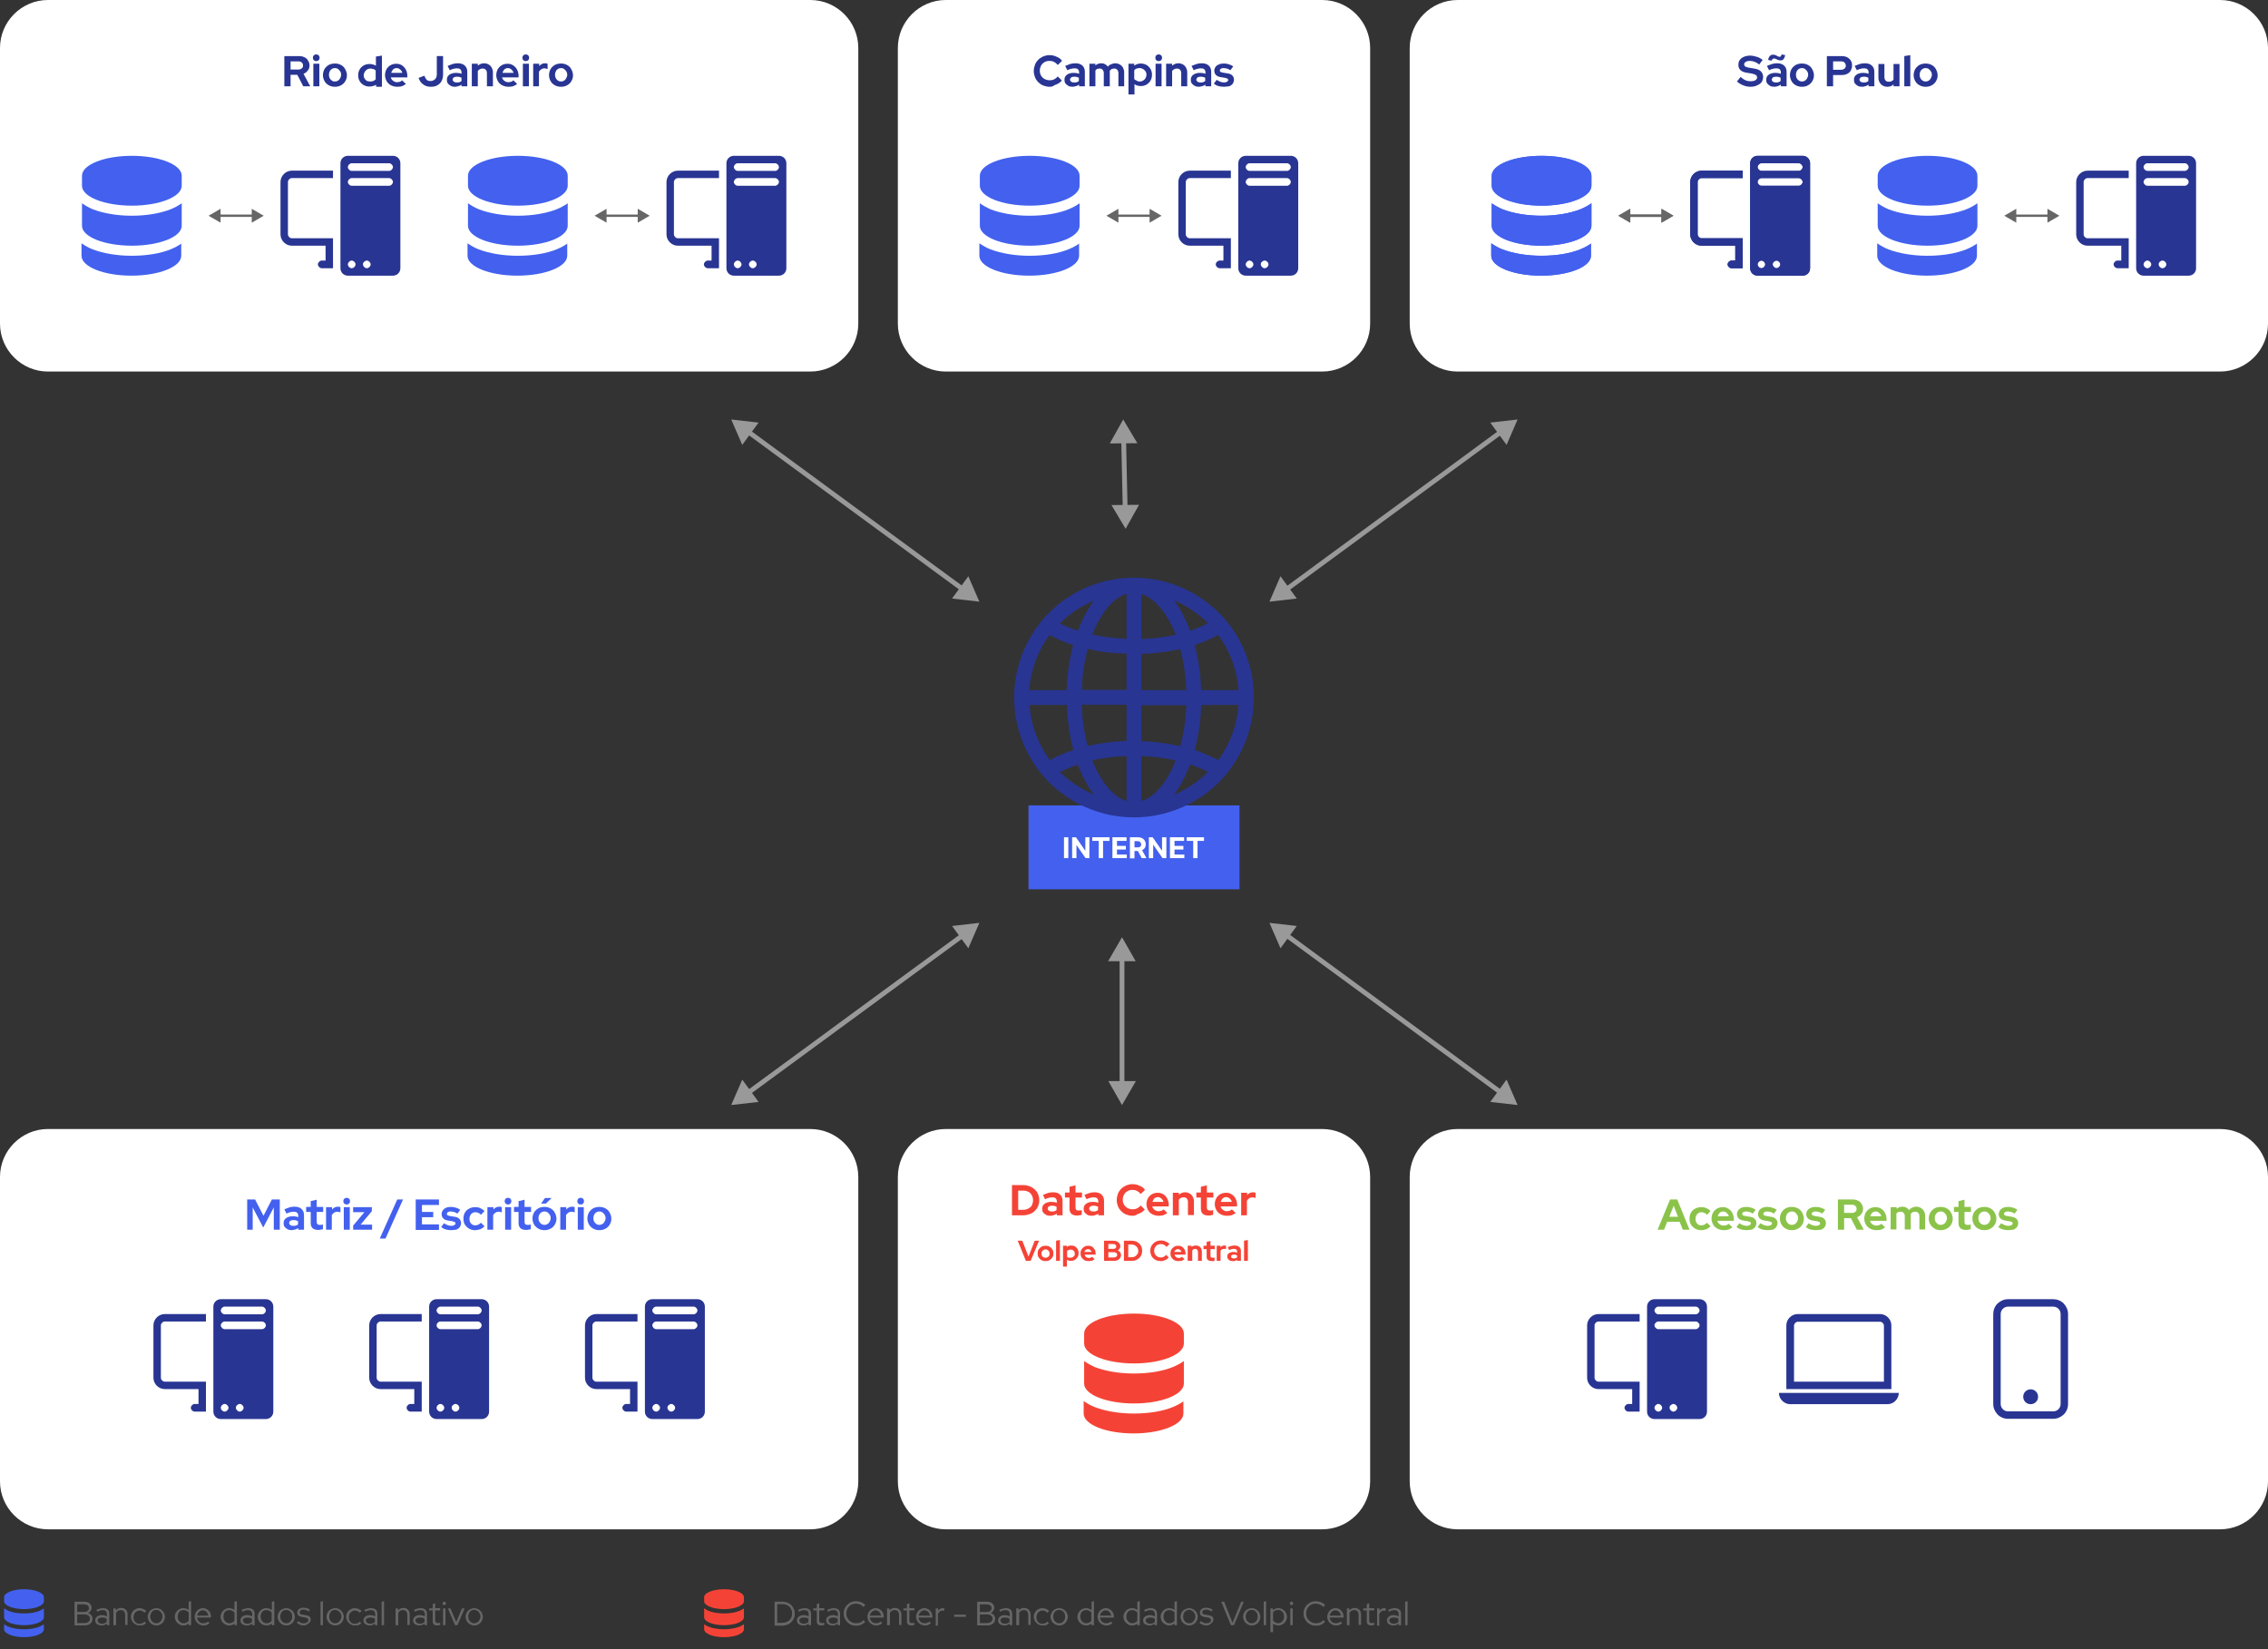 <?xml version="1.0" encoding="UTF-8"?> <!-- Generator: Adobe Illustrator 25.0.0, SVG Export Plug-In . SVG Version: 6.00 Build 0) --> <svg xmlns="http://www.w3.org/2000/svg" xmlns:xlink="http://www.w3.org/1999/xlink" version="1.1" id="Camada_1" x="0px" y="0px" viewBox="0 0 946 688" style="enable-background:new 0 0 946 688;" xml:space="preserve"><rect x="0" y="0" width="946" height="688" fill="#333333" stroke="none"/> <style type="text/css"> .st0{fill:#FFFFFF;} .st1{fill:#283593;} .st2{fill:#4361EE;} .st3{fill:#666666;} .st4{clip-path:url(#SVGID_2_);} .st5{clip-path:url(#SVGID_4_);} .st6{clip-path:url(#SVGID_6_);} .st7{clip-path:url(#SVGID_8_);} .st8{clip-path:url(#SVGID_10_);} .st9{clip-path:url(#SVGID_12_);} .st10{clip-path:url(#SVGID_14_);} .st11{clip-path:url(#SVGID_16_);} .st12{clip-path:url(#SVGID_18_);} .st13{fill:#F44336;} .st14{fill:#8BC34A;} .st15{clip-path:url(#SVGID_20_);} .st16{clip-path:url(#SVGID_22_);} .st17{clip-path:url(#SVGID_24_);} .st18{fill:#999999;} </style> <path class="st0" d="M20,0h318c11,0,20,9,20,20v115c0,11-9,20-20,20H20c-11,0-20-9-20-20V20C0,9,9,0,20,0z"></path> <path class="st1" d="M118.6,36V23.4h6.2c0.9,0,1.6,0.2,2.2,0.5c0.7,0.3,1.2,0.8,1.5,1.4c0.4,0.6,0.6,1.3,0.6,2 c0,0.8-0.2,1.5-0.7,2.1s-1,1.1-1.8,1.4l2.8,5.2h-2.9l-2.5-4.8h-2.8V36H118.6z M121.2,29h3.3c0.6,0,1.1-0.2,1.4-0.5 c0.4-0.3,0.5-0.7,0.5-1.2c0-0.5-0.2-0.9-0.5-1.2c-0.3-0.3-0.8-0.5-1.4-0.5h-3.3V29z M130.7,36v-9.4h2.5V36H130.7z M131.9,25.5 c-0.4,0-0.7-0.1-1-0.4c-0.3-0.3-0.4-0.6-0.4-1c0-0.4,0.1-0.7,0.4-1c0.3-0.3,0.6-0.4,1-0.4c0.4,0,0.7,0.1,1,0.4 c0.3,0.3,0.4,0.6,0.4,1c0,0.4-0.1,0.7-0.4,1C132.6,25.4,132.3,25.5,131.9,25.5z M139.7,36.2c-0.9,0-1.8-0.2-2.5-0.6 c-0.8-0.4-1.4-1-1.8-1.7c-0.4-0.7-0.7-1.6-0.7-2.5s0.2-1.7,0.6-2.5c0.4-0.7,1-1.3,1.8-1.8c0.8-0.4,1.6-0.6,2.6-0.6s1.8,0.2,2.5,0.6 c0.8,0.4,1.4,1,1.8,1.8c0.4,0.7,0.7,1.6,0.7,2.5s-0.2,1.7-0.7,2.5c-0.4,0.7-1,1.3-1.8,1.7C141.5,36,140.6,36.2,139.7,36.2z M139.7,34c0.5,0,0.9-0.1,1.3-0.4c0.4-0.2,0.7-0.6,0.9-1c0.2-0.4,0.4-0.9,0.4-1.4c0-0.5-0.1-1-0.4-1.4c-0.2-0.4-0.5-0.7-0.9-1 c-0.4-0.3-0.8-0.4-1.3-0.4c-0.5,0-0.9,0.1-1.3,0.4c-0.4,0.2-0.7,0.6-0.9,1c-0.2,0.4-0.3,0.9-0.3,1.4c0,0.5,0.1,1,0.3,1.4 c0.2,0.4,0.5,0.7,0.9,1C138.7,33.9,139.2,34,139.7,34z M154.1,36.1c-0.9,0-1.7-0.2-2.4-0.6s-1.3-1-1.7-1.7c-0.4-0.7-0.6-1.5-0.6-2.4 s0.2-1.7,0.6-2.4c0.4-0.7,1-1.3,1.7-1.7c0.7-0.4,1.6-0.6,2.5-0.6c0.5,0,0.9,0.1,1.4,0.2c0.4,0.1,0.8,0.3,1.2,0.5v-3.8l2.5-0.4v13 h-2.4v-0.8C156,35.8,155.1,36.1,154.1,36.1z M154.5,34c0.5,0,0.9-0.1,1.2-0.2c0.4-0.2,0.7-0.4,1-0.7v-3.7c-0.3-0.3-0.6-0.5-1-0.6 s-0.8-0.2-1.2-0.2c-0.5,0-1,0.1-1.4,0.4c-0.4,0.2-0.7,0.6-1,1c-0.2,0.4-0.4,0.9-0.4,1.4s0.1,1,0.4,1.4c0.2,0.4,0.6,0.7,1,1 C153.5,33.9,154,34,154.5,34z M165.7,36.2c-0.9,0-1.8-0.2-2.6-0.6c-0.8-0.4-1.4-1-1.8-1.7c-0.4-0.7-0.7-1.6-0.7-2.5s0.2-1.7,0.6-2.5 c0.4-0.7,1-1.3,1.7-1.7c0.7-0.4,1.5-0.6,2.4-0.6c0.9,0,1.7,0.2,2.4,0.7s1.2,1,1.6,1.8c0.4,0.8,0.6,1.6,0.6,2.6v0.6h-6.9 c0.1,0.4,0.3,0.7,0.5,1c0.3,0.3,0.6,0.5,0.9,0.7c0.4,0.2,0.8,0.3,1.2,0.3s0.8-0.1,1.2-0.2c0.4-0.1,0.7-0.3,0.9-0.6l1.6,1.5 c-0.6,0.5-1.2,0.8-1.8,1C167.2,36.1,166.5,36.2,165.7,36.2z M163.2,30.4h4.6c-0.1-0.4-0.2-0.7-0.5-1c-0.2-0.3-0.5-0.5-0.8-0.7 c-0.3-0.2-0.6-0.3-1-0.3c-0.4,0-0.7,0.1-1,0.2s-0.6,0.4-0.8,0.7C163.4,29.7,163.3,30,163.2,30.4z M179.7,36.2c-1.3,0-2.3-0.3-3.2-1 c-0.9-0.6-1.5-1.5-1.9-2.7l2.4-0.9c0.3,0.8,0.6,1.3,1,1.7c0.4,0.4,1,0.5,1.6,0.5c0.8,0,1.4-0.3,1.9-0.8c0.5-0.5,0.7-1.2,0.7-2v-7.6 h2.6v7.7c0,1-0.2,1.9-0.6,2.7c-0.4,0.8-1,1.3-1.8,1.8C181.7,36,180.8,36.2,179.7,36.2z M189.8,36.2c-0.7,0-1.3-0.1-1.8-0.4 c-0.5-0.3-0.9-0.6-1.2-1c-0.3-0.4-0.4-0.9-0.4-1.5c0-0.9,0.3-1.6,1-2.1c0.7-0.5,1.6-0.8,2.8-0.8c0.8,0,1.6,0.1,2.3,0.4v-0.7 c0-0.5-0.2-0.9-0.5-1.2c-0.3-0.3-0.8-0.4-1.5-0.4c-0.4,0-0.8,0.1-1.3,0.2c-0.5,0.1-1,0.3-1.6,0.6l-0.9-1.8c0.7-0.3,1.5-0.6,2.1-0.8 c0.7-0.2,1.4-0.3,2.1-0.3c1.3,0,2.2,0.3,2.9,0.9c0.7,0.6,1.1,1.5,1.1,2.6V36h-2.4v-0.7c-0.4,0.3-0.8,0.5-1.2,0.6 S190.4,36.2,189.8,36.2z M188.8,33.2c0,0.4,0.2,0.6,0.5,0.9c0.3,0.2,0.7,0.3,1.2,0.3c0.4,0,0.8,0,1.1-0.1c0.3-0.1,0.7-0.3,0.9-0.5 v-1.4c-0.3-0.1-0.6-0.2-0.9-0.3c-0.3-0.1-0.7-0.1-1-0.1c-0.6,0-1,0.1-1.3,0.3C188.9,32.6,188.8,32.9,188.8,33.2z M196.8,36v-9.4h2.5 v0.8c0.7-0.6,1.6-1,2.6-1c0.7,0,1.4,0.2,1.9,0.5c0.6,0.3,1,0.8,1.3,1.3c0.3,0.6,0.5,1.2,0.5,1.9V36h-2.5v-5.5c0-0.6-0.2-1.1-0.5-1.4 c-0.3-0.4-0.8-0.5-1.4-0.5c-0.4,0-0.8,0.1-1.1,0.3c-0.3,0.2-0.6,0.4-0.8,0.7V36H196.8z M212.1,36.2c-0.9,0-1.8-0.2-2.6-0.6 c-0.8-0.4-1.4-1-1.8-1.7c-0.4-0.7-0.7-1.6-0.7-2.5s0.2-1.7,0.6-2.5c0.4-0.7,1-1.3,1.7-1.7c0.7-0.4,1.5-0.6,2.4-0.6 c0.9,0,1.7,0.2,2.4,0.7s1.2,1,1.6,1.8c0.4,0.8,0.6,1.6,0.6,2.6v0.6h-6.9c0.1,0.4,0.3,0.7,0.5,1c0.3,0.3,0.6,0.5,0.9,0.7 c0.4,0.2,0.8,0.3,1.2,0.3c0.4,0,0.8-0.1,1.2-0.2c0.4-0.1,0.7-0.3,0.9-0.6l1.6,1.5c-0.6,0.5-1.2,0.8-1.8,1 C213.5,36.1,212.9,36.2,212.1,36.2z M209.6,30.4h4.6c-0.1-0.4-0.2-0.7-0.5-1c-0.2-0.3-0.5-0.5-0.8-0.7c-0.3-0.2-0.6-0.3-1-0.3 c-0.4,0-0.7,0.1-1,0.2s-0.6,0.4-0.8,0.7C209.8,29.7,209.7,30,209.6,30.4z M218.1,36v-9.4h2.5V36H218.1z M219.3,25.5 c-0.4,0-0.7-0.1-1-0.4c-0.3-0.3-0.4-0.6-0.4-1c0-0.4,0.1-0.7,0.4-1c0.3-0.3,0.6-0.4,1-0.4c0.4,0,0.7,0.1,1,0.4 c0.3,0.3,0.4,0.6,0.4,1c0,0.4-0.1,0.7-0.4,1C220,25.4,219.7,25.5,219.3,25.5z M222.4,36v-9.4h2.5v1c0.3-0.4,0.7-0.7,1.1-0.9 s0.9-0.3,1.4-0.3c0.5,0,0.8,0.1,1,0.2v2.2c-0.2-0.1-0.4-0.1-0.6-0.2c-0.2,0-0.4-0.1-0.7-0.1c-0.5,0-0.9,0.1-1.3,0.4 c-0.4,0.2-0.7,0.6-1,1V36H222.4z M234,36.2c-0.9,0-1.8-0.2-2.5-0.6c-0.8-0.4-1.4-1-1.8-1.7c-0.4-0.7-0.7-1.6-0.7-2.5 s0.2-1.7,0.6-2.5c0.4-0.7,1-1.3,1.8-1.8c0.8-0.4,1.6-0.6,2.6-0.6c0.9,0,1.8,0.2,2.5,0.6c0.8,0.4,1.4,1,1.8,1.8 c0.4,0.7,0.7,1.6,0.7,2.5s-0.2,1.7-0.7,2.5c-0.4,0.7-1,1.3-1.8,1.7C235.8,36,234.9,36.2,234,36.2z M234,34c0.5,0,0.9-0.1,1.3-0.4 c0.4-0.2,0.7-0.6,0.9-1c0.2-0.4,0.4-0.9,0.4-1.4c0-0.5-0.1-1-0.4-1.4c-0.2-0.4-0.5-0.7-0.9-1c-0.4-0.3-0.8-0.4-1.3-0.4 c-0.5,0-0.9,0.1-1.3,0.4c-0.4,0.2-0.7,0.6-0.9,1c-0.2,0.4-0.3,0.9-0.3,1.4c0,0.5,0.1,1,0.3,1.4c0.2,0.4,0.5,0.7,0.9,1 C233.1,33.9,233.5,34,234,34z"></path> <path class="st2" d="M34.2,73.3c0-4.6,9.3-8.3,20.8-8.3s20.8,3.7,20.8,8.3v4.2c0,4.6-9.3,8.3-20.8,8.3s-20.8-3.7-20.8-8.3V73.3z"></path> <path class="st2" d="M34.2,84.8v9.4c0,4.6,9.3,8.3,20.8,8.3s20.8-3.7,20.8-8.3v-9.4c-1.4,1-2.9,1.8-4.6,2.5C66.9,89,61.1,90,55,90 c-6.1,0-11.9-1-16.3-2.7C37.1,86.6,35.6,85.8,34.2,84.8L34.2,84.8z"></path> <path class="st2" d="M75.8,101.5c-1.4,1-2.9,1.8-4.6,2.5c-4.4,1.8-10.1,2.7-16.3,2.7c-6.1,0-11.9-1-16.3-2.7 c-1.6-0.6-3.1-1.5-4.6-2.5v5.2c0,4.6,9.3,8.3,20.8,8.3s20.8-3.7,20.8-8.3V101.5z"></path> <path class="st3" d="M87,90l5,2.9v-5.8L87,90z M110,90l-5-2.9v5.8L110,90z M91.5,90.5h14v-1h-14V90.5z"></path> <g> <defs> <rect id="SVGID_1_" x="117" y="65" width="50" height="50"></rect> </defs> <clipPath id="SVGID_2_"> <use xlink:href="#SVGID_1_" style="overflow:visible;"></use> </clipPath> <g class="st4"> <path class="st1" d="M142,68.1c0-0.8,0.3-1.6,0.9-2.2c0.6-0.6,1.4-0.9,2.2-0.9h18.8c0.8,0,1.6,0.3,2.2,0.9 c0.6,0.6,0.9,1.4,0.9,2.2v43.8c0,0.8-0.3,1.6-0.9,2.2c-0.6,0.6-1.4,0.9-2.2,0.9h-18.8c-0.8,0-1.6-0.3-2.2-0.9 c-0.6-0.6-0.9-1.4-0.9-2.2V68.1z M145.1,110.3c0,0.4,0.2,0.8,0.5,1.1c0.3,0.3,0.7,0.5,1.1,0.5c0.4,0,0.8-0.2,1.1-0.5 c0.3-0.3,0.5-0.7,0.5-1.1c0-0.4-0.2-0.8-0.5-1.1c-0.3-0.3-0.7-0.5-1.1-0.5c-0.4,0-0.8,0.2-1.1,0.5 C145.3,109.5,145.1,109.9,145.1,110.3z M151.4,110.3c0,0.4,0.2,0.8,0.5,1.1c0.3,0.3,0.7,0.5,1.1,0.5c0.4,0,0.8-0.2,1.1-0.5 c0.3-0.3,0.5-0.7,0.5-1.1c0-0.4-0.2-0.8-0.5-1.1c-0.3-0.3-0.7-0.5-1.1-0.5c-0.4,0-0.8,0.2-1.1,0.5 C151.5,109.5,151.4,109.9,151.4,110.3z M146.7,68.1c-0.4,0-0.8,0.2-1.1,0.5c-0.3,0.3-0.5,0.7-0.5,1.1s0.2,0.8,0.5,1.1 c0.3,0.3,0.7,0.5,1.1,0.5h15.6c0.4,0,0.8-0.2,1.1-0.5c0.3-0.3,0.5-0.7,0.5-1.1s-0.2-0.8-0.5-1.1c-0.3-0.3-0.7-0.5-1.1-0.5H146.7z M145.1,75.9c0,0.4,0.2,0.8,0.5,1.1c0.3,0.3,0.7,0.5,1.1,0.5h15.6c0.4,0,0.8-0.2,1.1-0.5c0.3-0.3,0.5-0.7,0.5-1.1 s-0.2-0.8-0.5-1.1c-0.3-0.3-0.7-0.5-1.1-0.5h-15.6c-0.4,0-0.8,0.2-1.1,0.5C145.3,75.1,145.1,75.5,145.1,75.9z M121.7,71.2 c-1.2,0-2.4,0.5-3.3,1.4c-0.9,0.9-1.4,2.1-1.4,3.3v21.9c0,1.2,0.5,2.4,1.4,3.3s2.1,1.4,3.3,1.4h14.1v6.2h-1.6 c-0.4,0-0.8,0.2-1.1,0.5c-0.3,0.3-0.5,0.7-0.5,1.1c0,0.4,0.2,0.8,0.5,1.1c0.3,0.3,0.7,0.5,1.1,0.5h4.7V99.4h-17.2 c-0.4,0-0.8-0.2-1.1-0.5c-0.3-0.3-0.5-0.7-0.5-1.1V75.9c0-0.4,0.2-0.8,0.5-1.1c0.3-0.3,0.7-0.5,1.1-0.5h17.2v-3.1H121.7z"></path> </g> </g> <path class="st2" d="M195.2,73.3c0-4.6,9.3-8.3,20.8-8.3s20.8,3.7,20.8,8.3v4.2c0,4.6-9.3,8.3-20.8,8.3s-20.8-3.7-20.8-8.3V73.3z"></path> <path class="st2" d="M195.2,84.8v9.4c0,4.6,9.3,8.3,20.8,8.3s20.8-3.7,20.8-8.3v-9.4c-1.4,1-2.9,1.8-4.6,2.5 C227.9,89,222.1,90,216,90c-6.1,0-11.9-1-16.3-2.7C198.1,86.6,196.6,85.8,195.2,84.8L195.2,84.8z"></path> <path class="st2" d="M236.8,101.5c-1.4,1-2.9,1.8-4.6,2.5c-4.4,1.8-10.1,2.7-16.3,2.7c-6.1,0-11.9-1-16.3-2.7 c-1.6-0.6-3.1-1.5-4.6-2.5v5.2c0,4.6,9.3,8.3,20.8,8.3s20.8-3.7,20.8-8.3V101.5z"></path> <path class="st3" d="M248,90l5,2.9v-5.8L248,90z M271,90l-5-2.9v5.8L271,90z M252.5,90.5h14v-1h-14V90.5z"></path> <g> <defs> <rect id="SVGID_3_" x="278" y="65" width="50" height="50"></rect> </defs> <clipPath id="SVGID_4_"> <use xlink:href="#SVGID_3_" style="overflow:visible;"></use> </clipPath> <g class="st5"> <path class="st1" d="M303,68.1c0-0.8,0.3-1.6,0.9-2.2c0.6-0.6,1.4-0.9,2.2-0.9h18.8c0.8,0,1.6,0.3,2.2,0.9 c0.6,0.6,0.9,1.4,0.9,2.2v43.8c0,0.8-0.3,1.6-0.9,2.2s-1.4,0.9-2.2,0.9h-18.8c-0.8,0-1.6-0.3-2.2-0.9s-0.9-1.4-0.9-2.2V68.1z M306.1,110.3c0,0.4,0.2,0.8,0.5,1.1s0.7,0.5,1.1,0.5c0.4,0,0.8-0.2,1.1-0.5s0.5-0.7,0.5-1.1c0-0.4-0.2-0.8-0.5-1.1 s-0.7-0.5-1.1-0.5c-0.4,0-0.8,0.2-1.1,0.5S306.1,109.9,306.1,110.3z M312.4,110.3c0,0.4,0.2,0.8,0.5,1.1s0.7,0.5,1.1,0.5 c0.4,0,0.8-0.2,1.1-0.5s0.5-0.7,0.5-1.1c0-0.4-0.2-0.8-0.5-1.1s-0.7-0.5-1.1-0.5c-0.4,0-0.8,0.2-1.1,0.5S312.4,109.9,312.4,110.3z M307.7,68.1c-0.4,0-0.8,0.2-1.1,0.5c-0.3,0.3-0.5,0.7-0.5,1.1s0.2,0.8,0.5,1.1c0.3,0.3,0.7,0.5,1.1,0.5h15.6 c0.4,0,0.8-0.2,1.1-0.5c0.3-0.3,0.5-0.7,0.5-1.1s-0.2-0.8-0.5-1.1c-0.3-0.3-0.7-0.5-1.1-0.5H307.7z M306.1,75.9 c0,0.4,0.2,0.8,0.5,1.1c0.3,0.3,0.7,0.5,1.1,0.5h15.6c0.4,0,0.8-0.2,1.1-0.5c0.3-0.3,0.5-0.7,0.5-1.1s-0.2-0.8-0.5-1.1 c-0.3-0.3-0.7-0.5-1.1-0.5h-15.6c-0.4,0-0.8,0.2-1.1,0.5C306.3,75.1,306.1,75.5,306.1,75.9z M282.7,71.2c-1.2,0-2.4,0.5-3.3,1.4 c-0.9,0.9-1.4,2.1-1.4,3.3v21.9c0,1.2,0.5,2.4,1.4,3.3c0.9,0.9,2.1,1.4,3.3,1.4h14.1v6.2h-1.6c-0.4,0-0.8,0.2-1.1,0.5 s-0.5,0.7-0.5,1.1c0,0.4,0.2,0.8,0.5,1.1s0.7,0.5,1.1,0.5h4.7V99.4h-17.2c-0.4,0-0.8-0.2-1.1-0.5c-0.3-0.3-0.5-0.7-0.5-1.1V75.9 c0-0.4,0.2-0.8,0.5-1.1c0.3-0.3,0.7-0.5,1.1-0.5h17.2v-3.1H282.7z"></path> </g> </g> <path class="st0" d="M394.5,0h157c11,0,20,9,20,20v115c0,11-9,20-20,20h-157c-11,0-20-9-20-20V20C374.5,9,383.5,0,394.5,0z"></path> <path class="st1" d="M437.8,36.2c-0.9,0-1.8-0.2-2.6-0.5c-0.8-0.3-1.5-0.8-2.1-1.4c-0.6-0.6-1.1-1.3-1.4-2.1 c-0.3-0.8-0.5-1.6-0.5-2.6c0-0.9,0.2-1.8,0.5-2.6c0.3-0.8,0.8-1.5,1.4-2.1c0.6-0.6,1.3-1,2.1-1.4c0.8-0.3,1.7-0.5,2.6-0.5 c0.7,0,1.4,0.1,2,0.3c0.6,0.2,1.2,0.5,1.8,0.8c0.6,0.3,1,0.8,1.4,1.3l-1.8,1.7c-0.5-0.6-1-1-1.6-1.3c-0.6-0.3-1.2-0.4-1.9-0.4 c-0.6,0-1.1,0.1-1.6,0.3c-0.5,0.2-0.9,0.5-1.3,0.9c-0.4,0.4-0.6,0.8-0.8,1.3c-0.2,0.5-0.3,1-0.3,1.6c0,0.6,0.1,1.1,0.3,1.6 c0.2,0.5,0.5,0.9,0.9,1.3c0.4,0.4,0.8,0.6,1.3,0.8c0.5,0.2,1.1,0.3,1.6,0.3c0.7,0,1.3-0.1,1.9-0.4c0.6-0.3,1.1-0.7,1.5-1.2l1.7,1.7 c-0.4,0.5-0.9,0.9-1.4,1.2c-0.6,0.3-1.2,0.6-1.8,0.8C439.2,36.1,438.5,36.2,437.8,36.2z M447.4,36.2c-0.7,0-1.3-0.1-1.8-0.4 c-0.5-0.3-0.9-0.6-1.2-1s-0.4-0.9-0.4-1.5c0-0.9,0.3-1.6,1-2.1c0.7-0.5,1.6-0.8,2.8-0.8c0.8,0,1.6,0.1,2.3,0.4v-0.7 c0-0.5-0.2-0.9-0.5-1.2c-0.3-0.3-0.8-0.4-1.5-0.4c-0.4,0-0.8,0.1-1.3,0.2c-0.5,0.1-1,0.3-1.6,0.6l-0.9-1.8c0.7-0.3,1.5-0.6,2.1-0.8 c0.7-0.2,1.4-0.3,2.1-0.3c1.3,0,2.2,0.3,2.9,0.9c0.7,0.6,1.1,1.5,1.1,2.6V36h-2.4v-0.7c-0.4,0.3-0.8,0.5-1.2,0.6 S447.9,36.2,447.4,36.2z M446.3,33.2c0,0.4,0.2,0.6,0.5,0.9c0.3,0.2,0.7,0.3,1.2,0.3c0.4,0,0.8,0,1.1-0.1c0.3-0.1,0.7-0.3,0.9-0.5 v-1.4c-0.3-0.1-0.6-0.2-0.9-0.3c-0.3-0.1-0.7-0.1-1-0.1c-0.6,0-1,0.1-1.3,0.3C446.5,32.6,446.3,32.9,446.3,33.2z M454.4,36v-9.4h2.5 v0.7c0.7-0.6,1.5-0.9,2.4-0.9c0.6,0,1.2,0.1,1.6,0.4c0.5,0.2,0.9,0.6,1.2,1c0.4-0.5,0.8-0.8,1.4-1c0.5-0.2,1.1-0.4,1.7-0.4 c0.7,0,1.3,0.2,1.9,0.5c0.5,0.3,1,0.8,1.3,1.3c0.3,0.6,0.5,1.2,0.5,1.9V36h-2.4v-5.5c0-0.6-0.2-1.1-0.5-1.4 c-0.3-0.4-0.8-0.5-1.3-0.5c-0.4,0-0.7,0.1-1,0.2c-0.3,0.2-0.6,0.4-0.8,0.7c0,0.1,0,0.2,0,0.3c0,0.1,0,0.2,0,0.4V36h-2.5v-5.5 c0-0.6-0.2-1.1-0.5-1.4c-0.3-0.4-0.7-0.5-1.3-0.5c-0.4,0-0.7,0.1-1,0.2c-0.3,0.1-0.5,0.4-0.7,0.6V36H454.4z M470.7,39.7V26.6h2.4 v0.8c0.8-0.6,1.7-0.9,2.7-0.9c0.9,0,1.7,0.2,2.4,0.6c0.7,0.4,1.3,1,1.7,1.7c0.4,0.7,0.6,1.5,0.6,2.4c0,0.9-0.2,1.7-0.6,2.4 c-0.4,0.7-1,1.3-1.7,1.7c-0.7,0.4-1.5,0.6-2.4,0.6c-0.5,0-0.9-0.1-1.4-0.2c-0.4-0.1-0.8-0.3-1.2-0.6v4.3H470.7z M475.4,34 c0.5,0,1-0.1,1.4-0.4c0.4-0.2,0.8-0.6,1-1c0.2-0.4,0.4-0.9,0.4-1.4c0-0.5-0.1-1-0.4-1.4c-0.2-0.4-0.6-0.7-1-1 c-0.4-0.2-0.9-0.4-1.4-0.4c-0.5,0-0.9,0.1-1.3,0.2c-0.4,0.1-0.7,0.4-1,0.7v3.7c0.3,0.3,0.6,0.5,1,0.6C474.5,34,474.9,34,475.4,34z M482,36v-9.4h2.5V36H482z M483.3,25.5c-0.4,0-0.7-0.1-1-0.4c-0.3-0.3-0.4-0.6-0.4-1c0-0.4,0.1-0.7,0.4-1c0.3-0.3,0.6-0.4,1-0.4 c0.4,0,0.7,0.1,1,0.4c0.3,0.3,0.4,0.6,0.4,1c0,0.4-0.1,0.7-0.4,1C484,25.4,483.6,25.5,483.3,25.5z M486.4,36v-9.4h2.5v0.8 c0.7-0.6,1.6-1,2.6-1c0.7,0,1.4,0.2,1.9,0.5c0.6,0.3,1,0.8,1.3,1.3c0.3,0.6,0.5,1.2,0.5,1.9V36h-2.5v-5.5c0-0.6-0.2-1.1-0.5-1.4 c-0.3-0.4-0.8-0.5-1.4-0.5c-0.4,0-0.8,0.1-1.1,0.3c-0.3,0.2-0.6,0.4-0.8,0.7V36H486.4z M500.1,36.2c-0.7,0-1.3-0.1-1.8-0.4 c-0.5-0.3-0.9-0.6-1.2-1s-0.4-0.9-0.4-1.5c0-0.9,0.3-1.6,1-2.1c0.7-0.5,1.6-0.8,2.8-0.8c0.8,0,1.6,0.1,2.3,0.4v-0.7 c0-0.5-0.2-0.9-0.5-1.2c-0.3-0.3-0.8-0.4-1.5-0.4c-0.4,0-0.8,0.1-1.3,0.2c-0.5,0.1-1,0.3-1.6,0.6l-0.9-1.8c0.7-0.3,1.5-0.6,2.1-0.8 c0.7-0.2,1.4-0.3,2.1-0.3c1.3,0,2.2,0.3,2.9,0.9c0.7,0.6,1.1,1.5,1.1,2.6V36h-2.4v-0.7c-0.4,0.3-0.8,0.5-1.2,0.6 S500.6,36.2,500.1,36.2z M499,33.2c0,0.4,0.2,0.6,0.5,0.9c0.3,0.2,0.7,0.3,1.2,0.3c0.4,0,0.8,0,1.1-0.1c0.3-0.1,0.7-0.3,0.9-0.5 v-1.4c-0.3-0.1-0.6-0.2-0.9-0.3c-0.3-0.1-0.7-0.1-1-0.1c-0.6,0-1,0.1-1.3,0.3C499.2,32.6,499,32.9,499,33.2z M510.6,36.2 c-0.9,0-1.7-0.1-2.4-0.3c-0.7-0.2-1.4-0.6-1.9-1l1.2-1.6c0.5,0.4,1.1,0.6,1.5,0.8c0.5,0.2,1,0.3,1.5,0.3c0.6,0,1-0.1,1.3-0.3 c0.3-0.2,0.5-0.4,0.5-0.7c0-0.2-0.1-0.4-0.3-0.6c-0.2-0.1-0.5-0.2-0.9-0.3l-1.8-0.3c-0.9-0.1-1.6-0.4-2.1-0.9 c-0.5-0.5-0.7-1.1-0.7-1.8c0-0.6,0.2-1.1,0.5-1.6c0.3-0.4,0.8-0.8,1.4-1c0.6-0.3,1.3-0.4,2.1-0.4c0.7,0,1.4,0.1,2,0.3 c0.7,0.2,1.3,0.5,1.9,0.9l-1.2,1.6c-0.5-0.3-1-0.6-1.5-0.7c-0.5-0.1-0.9-0.2-1.4-0.2c-0.4,0-0.8,0.1-1.1,0.3 c-0.3,0.2-0.4,0.4-0.4,0.7c0,0.3,0.1,0.4,0.3,0.6c0.2,0.1,0.5,0.2,1,0.3l1.8,0.3c0.9,0.1,1.7,0.4,2.1,0.9c0.5,0.5,0.7,1.1,0.7,1.8 c0,0.6-0.2,1.1-0.5,1.6c-0.4,0.5-0.8,0.8-1.5,1.1C512.1,36,511.4,36.2,510.6,36.2z"></path> <path class="st2" d="M408.7,73.3c0-4.6,9.3-8.3,20.8-8.3s20.8,3.7,20.8,8.3v4.2c0,4.6-9.3,8.3-20.8,8.3s-20.8-3.7-20.8-8.3V73.3z"></path> <path class="st2" d="M408.7,84.8v9.4c0,4.6,9.3,8.3,20.8,8.3s20.8-3.7,20.8-8.3v-9.4c-1.4,1-2.9,1.8-4.6,2.5 c-4.4,1.8-10.1,2.7-16.3,2.7c-6.1,0-11.9-1-16.3-2.7C411.6,86.6,410.1,85.8,408.7,84.8L408.7,84.8z"></path> <path class="st2" d="M450.3,101.5c-1.4,1-2.9,1.8-4.6,2.5c-4.4,1.8-10.1,2.7-16.3,2.7c-6.1,0-11.9-1-16.3-2.7 c-1.6-0.6-3.1-1.5-4.6-2.5v5.2c0,4.6,9.3,8.3,20.8,8.3s20.8-3.7,20.8-8.3V101.5z"></path> <path class="st3" d="M461.5,90l5,2.9v-5.8L461.5,90z M484.5,90l-5-2.9v5.8L484.5,90z M466,90.5h14v-1h-14V90.5z"></path> <g> <defs> <rect id="SVGID_5_" x="491.5" y="65" width="50" height="50"></rect> </defs> <clipPath id="SVGID_6_"> <use xlink:href="#SVGID_5_" style="overflow:visible;"></use> </clipPath> <g class="st6"> <path class="st1" d="M516.5,68.1c0-0.8,0.3-1.6,0.9-2.2c0.6-0.6,1.4-0.9,2.2-0.9h18.8c0.8,0,1.6,0.3,2.2,0.9 c0.6,0.6,0.9,1.4,0.9,2.2v43.8c0,0.8-0.3,1.6-0.9,2.2s-1.4,0.9-2.2,0.9h-18.8c-0.8,0-1.6-0.3-2.2-0.9s-0.9-1.4-0.9-2.2V68.1z M519.6,110.3c0,0.4,0.2,0.8,0.5,1.1c0.3,0.3,0.7,0.5,1.1,0.5c0.4,0,0.8-0.2,1.1-0.5c0.3-0.3,0.5-0.7,0.5-1.1 c0-0.4-0.2-0.8-0.5-1.1c-0.3-0.3-0.7-0.5-1.1-0.5c-0.4,0-0.8,0.2-1.1,0.5C519.8,109.5,519.6,109.9,519.6,110.3z M525.9,110.3 c0,0.4,0.2,0.8,0.5,1.1c0.3,0.3,0.7,0.5,1.1,0.5c0.4,0,0.8-0.2,1.1-0.5c0.3-0.3,0.5-0.7,0.5-1.1c0-0.4-0.2-0.8-0.5-1.1 c-0.3-0.3-0.7-0.5-1.1-0.5c-0.4,0-0.8,0.2-1.1,0.5C526,109.5,525.9,109.9,525.9,110.3z M521.2,68.1c-0.4,0-0.8,0.2-1.1,0.5 c-0.3,0.3-0.5,0.7-0.5,1.1s0.2,0.8,0.5,1.1c0.3,0.3,0.7,0.5,1.1,0.5h15.6c0.4,0,0.8-0.2,1.1-0.5c0.3-0.3,0.5-0.7,0.5-1.1 s-0.2-0.8-0.5-1.1c-0.3-0.3-0.7-0.5-1.1-0.5H521.2z M519.6,75.9c0,0.4,0.2,0.8,0.5,1.1c0.3,0.3,0.7,0.5,1.1,0.5h15.6 c0.4,0,0.8-0.2,1.1-0.5c0.3-0.3,0.5-0.7,0.5-1.1s-0.2-0.8-0.5-1.1c-0.3-0.3-0.7-0.5-1.1-0.5h-15.6c-0.4,0-0.8,0.2-1.1,0.5 C519.8,75.1,519.6,75.5,519.6,75.9z M496.2,71.2c-1.2,0-2.4,0.5-3.3,1.4c-0.9,0.9-1.4,2.1-1.4,3.3v21.9c0,1.2,0.5,2.4,1.4,3.3 c0.9,0.9,2.1,1.4,3.3,1.4h14.1v6.2h-1.6c-0.4,0-0.8,0.2-1.1,0.5s-0.5,0.7-0.5,1.1c0,0.4,0.2,0.8,0.5,1.1s0.7,0.5,1.1,0.5h4.7V99.4 h-17.2c-0.4,0-0.8-0.2-1.1-0.5c-0.3-0.3-0.5-0.7-0.5-1.1V75.9c0-0.4,0.2-0.8,0.5-1.1c0.3-0.3,0.7-0.5,1.1-0.5h17.2v-3.1H496.2z"></path> </g> </g> <path class="st0" d="M608,0h318c11,0,20,9,20,20v115c0,11-9,20-20,20H608c-11,0-20-9-20-20V20C588,9,597,0,608,0z"></path> <path class="st1" d="M730.1,36.2c-1,0-2-0.2-3-0.6c-1-0.4-1.8-0.9-2.6-1.6l1.5-1.9c0.7,0.6,1.4,1.1,2.1,1.4c0.7,0.3,1.4,0.4,2.2,0.4 c0.5,0,1-0.1,1.4-0.2c0.4-0.1,0.7-0.3,0.9-0.6c0.2-0.2,0.3-0.5,0.3-0.8c0-0.4-0.2-0.8-0.5-1c-0.3-0.2-0.8-0.4-1.6-0.6l-2.5-0.4 c-1.1-0.2-1.9-0.6-2.4-1.1c-0.6-0.6-0.8-1.3-0.8-2.2c0-0.8,0.2-1.5,0.6-2c0.4-0.6,1-1,1.7-1.3c0.7-0.3,1.6-0.5,2.6-0.5 c0.9,0,1.8,0.2,2.8,0.5c0.9,0.3,1.7,0.7,2.4,1.3l-1.4,1.9c-1.3-1-2.6-1.5-4-1.5c-0.5,0-0.9,0.1-1.2,0.2c-0.3,0.1-0.6,0.3-0.8,0.5 c-0.2,0.2-0.3,0.4-0.3,0.7c0,0.4,0.1,0.7,0.4,0.9c0.3,0.2,0.7,0.4,1.4,0.5l2.4,0.4c1.3,0.2,2.2,0.6,2.8,1.2c0.6,0.6,0.9,1.4,0.9,2.3 c0,0.8-0.2,1.5-0.6,2.1c-0.4,0.6-1.1,1.1-1.9,1.4C732.2,36,731.2,36.2,730.1,36.2z M740.1,36.2c-0.7,0-1.3-0.1-1.8-0.4 c-0.5-0.3-0.9-0.6-1.2-1s-0.4-0.9-0.4-1.5c0-0.9,0.3-1.6,1-2.1c0.7-0.5,1.6-0.8,2.8-0.8c0.8,0,1.6,0.1,2.3,0.4v-0.7 c0-0.5-0.2-0.9-0.5-1.2c-0.3-0.3-0.8-0.4-1.5-0.4c-0.4,0-0.8,0.1-1.3,0.2c-0.5,0.1-1,0.3-1.6,0.6l-0.9-1.8c0.7-0.3,1.5-0.6,2.1-0.8 c0.7-0.2,1.4-0.3,2.1-0.3c1.3,0,2.2,0.3,2.9,0.9c0.7,0.6,1.1,1.5,1.1,2.6V36h-2.4v-0.7c-0.4,0.3-0.8,0.5-1.2,0.6 C741.1,36.1,740.6,36.2,740.1,36.2z M739,33.2c0,0.4,0.2,0.6,0.5,0.9c0.3,0.2,0.7,0.3,1.2,0.3c0.4,0,0.8,0,1.1-0.1 c0.3-0.1,0.7-0.3,0.9-0.5v-1.4c-0.3-0.1-0.6-0.2-0.9-0.3c-0.3-0.1-0.7-0.1-1-0.1c-0.6,0-1,0.1-1.3,0.3C739.2,32.6,739,32.9,739,33.2 z M739,25.3l-1.5-0.3c0.3-1.5,1-2.2,2.1-2.2c0.3,0,0.7,0.1,1,0.2c0.3,0.1,0.6,0.3,0.9,0.5c0.3,0.1,0.5,0.2,0.8,0.2 c0.2,0,0.4-0.1,0.5-0.2c0.1-0.1,0.2-0.4,0.3-0.8l1.5,0.3c-0.1,0.7-0.4,1.3-0.7,1.7c-0.3,0.4-0.8,0.5-1.3,0.5c-0.3,0-0.6-0.1-1-0.2 c-0.3-0.2-0.6-0.3-0.9-0.4c-0.3-0.2-0.6-0.2-0.8-0.2c-0.2,0-0.3,0.1-0.5,0.2C739.2,24.7,739.1,24.9,739,25.3z M751.6,36.2 c-0.9,0-1.8-0.2-2.5-0.6c-0.8-0.4-1.4-1-1.8-1.7c-0.4-0.7-0.7-1.6-0.7-2.5s0.2-1.7,0.6-2.5c0.4-0.7,1-1.3,1.8-1.8 c0.8-0.4,1.6-0.6,2.6-0.6c0.9,0,1.8,0.2,2.5,0.6c0.8,0.4,1.4,1,1.8,1.8c0.4,0.7,0.7,1.6,0.7,2.5s-0.2,1.7-0.7,2.5 c-0.4,0.7-1,1.3-1.8,1.7C753.4,36,752.6,36.2,751.6,36.2z M751.6,34c0.5,0,0.9-0.1,1.3-0.4c0.4-0.2,0.7-0.6,0.9-1 c0.2-0.4,0.4-0.9,0.4-1.4c0-0.5-0.1-1-0.4-1.4c-0.2-0.4-0.5-0.7-0.9-1c-0.4-0.3-0.8-0.4-1.3-0.4c-0.5,0-0.9,0.1-1.3,0.4 c-0.4,0.2-0.7,0.6-0.9,1c-0.2,0.4-0.3,0.9-0.3,1.4c0,0.5,0.1,1,0.3,1.4c0.2,0.4,0.5,0.7,0.9,1C750.7,33.9,751.2,34,751.6,34z M762,36V23.4h6.3c0.8,0,1.6,0.2,2.2,0.5c0.6,0.3,1.1,0.8,1.5,1.4c0.4,0.6,0.5,1.3,0.5,2.1c0,0.7-0.2,1.4-0.5,2s-0.9,1.1-1.5,1.4 c-0.6,0.3-1.4,0.5-2.2,0.5h-3.7V36H762z M764.6,29.1h3.4c0.6,0,1-0.2,1.4-0.5c0.3-0.3,0.5-0.7,0.5-1.2c0-0.5-0.2-0.9-0.5-1.3 c-0.3-0.3-0.8-0.5-1.4-0.5h-3.4V29.1z M776.7,36.2c-0.7,0-1.3-0.1-1.8-0.4c-0.5-0.3-0.9-0.6-1.2-1c-0.3-0.4-0.4-0.9-0.4-1.5 c0-0.9,0.3-1.6,1-2.1c0.7-0.5,1.6-0.8,2.8-0.8c0.8,0,1.6,0.1,2.3,0.4v-0.7c0-0.5-0.2-0.9-0.5-1.2c-0.3-0.3-0.8-0.4-1.5-0.4 c-0.4,0-0.8,0.1-1.3,0.2c-0.5,0.1-1,0.3-1.6,0.6l-0.9-1.8c0.7-0.3,1.5-0.6,2.1-0.8c0.7-0.2,1.4-0.3,2.1-0.3c1.3,0,2.2,0.3,2.9,0.9 c0.7,0.6,1.1,1.5,1.1,2.6V36h-2.4v-0.7c-0.4,0.3-0.8,0.5-1.2,0.6C777.7,36.1,777.2,36.2,776.7,36.2z M775.6,33.2 c0,0.4,0.2,0.6,0.5,0.9c0.3,0.2,0.7,0.3,1.2,0.3c0.4,0,0.8,0,1.1-0.1c0.3-0.1,0.7-0.3,0.9-0.5v-1.4c-0.3-0.1-0.6-0.2-0.9-0.3 c-0.3-0.1-0.7-0.1-1-0.1c-0.6,0-1,0.1-1.3,0.3C775.8,32.6,775.6,32.9,775.6,33.2z M787.2,36.2c-0.7,0-1.4-0.2-1.9-0.5 c-0.6-0.3-1-0.8-1.3-1.3c-0.3-0.6-0.5-1.2-0.5-1.9v-5.8h2.5v5.5c0,0.6,0.2,1.1,0.5,1.4c0.4,0.4,0.8,0.5,1.4,0.5 c0.4,0,0.8-0.1,1.1-0.2c0.3-0.2,0.6-0.4,0.8-0.7v-6.5h2.5V36h-2.5v-0.8C789.1,35.9,788.3,36.2,787.2,36.2z M794.3,36V23.4l2.5-0.4 v13H794.3z M803.2,36.2c-0.9,0-1.8-0.2-2.5-0.6c-0.8-0.4-1.4-1-1.8-1.7c-0.4-0.7-0.7-1.6-0.7-2.5s0.2-1.7,0.6-2.5 c0.4-0.7,1-1.3,1.8-1.8c0.8-0.4,1.6-0.6,2.6-0.6c0.9,0,1.8,0.2,2.5,0.6c0.8,0.4,1.4,1,1.8,1.8c0.4,0.7,0.7,1.6,0.7,2.5 s-0.2,1.7-0.7,2.5c-0.4,0.7-1,1.3-1.8,1.7C805,36,804.2,36.2,803.2,36.2z M803.2,34c0.5,0,0.9-0.1,1.3-0.4c0.4-0.2,0.7-0.6,0.9-1 c0.2-0.4,0.4-0.9,0.4-1.4c0-0.5-0.1-1-0.4-1.4c-0.2-0.4-0.5-0.7-0.9-1c-0.4-0.3-0.8-0.4-1.3-0.4c-0.5,0-0.9,0.1-1.3,0.4 c-0.4,0.2-0.7,0.6-0.9,1c-0.2,0.4-0.3,0.9-0.3,1.4c0,0.5,0.1,1,0.3,1.4c0.2,0.4,0.5,0.7,0.9,1C802.3,33.9,802.7,34,803.2,34z"></path> <path class="st2" d="M622.2,73.3c0-4.6,9.3-8.3,20.8-8.3s20.8,3.7,20.8,8.3v4.2c0,4.6-9.3,8.3-20.8,8.3s-20.8-3.7-20.8-8.3V73.3z"></path> <path class="st2" d="M622.2,84.8v9.4c0,4.6,9.3,8.3,20.8,8.3s20.8-3.7,20.8-8.3v-9.4c-1.4,1-2.9,1.8-4.6,2.5 C654.9,89,649.1,90,643,90c-6.1,0-11.9-1-16.3-2.7C625.1,86.6,623.6,85.8,622.2,84.8L622.2,84.8z"></path> <path class="st2" d="M663.8,101.5c-1.4,1-2.9,1.8-4.6,2.5c-4.4,1.8-10.1,2.7-16.3,2.7c-6.1,0-11.9-1-16.3-2.7 c-1.6-0.6-3.1-1.5-4.6-2.5v5.2c0,4.6,9.3,8.3,20.8,8.3s20.8-3.7,20.8-8.3V101.5z"></path> <path class="st3" d="M675,90l5,2.9v-5.8L675,90z M698,90l-5-2.9v5.8L698,90z M679.5,90.5h14v-1h-14V90.5z"></path> <g> <defs> <rect id="SVGID_7_" x="705" y="65" width="50" height="50"></rect> </defs> <clipPath id="SVGID_8_"> <use xlink:href="#SVGID_7_" style="overflow:visible;"></use> </clipPath> <g class="st7"> <path class="st1" d="M730,68.1c0-0.8,0.3-1.6,0.9-2.2c0.6-0.6,1.4-0.9,2.2-0.9h18.8c0.8,0,1.6,0.3,2.2,0.9 c0.6,0.6,0.9,1.4,0.9,2.2v43.8c0,0.8-0.3,1.6-0.9,2.2s-1.4,0.9-2.2,0.9h-18.8c-0.8,0-1.6-0.3-2.2-0.9s-0.9-1.4-0.9-2.2V68.1z M733.1,110.3c0,0.4,0.2,0.8,0.5,1.1c0.3,0.3,0.7,0.5,1.1,0.5c0.4,0,0.8-0.2,1.1-0.5c0.3-0.3,0.5-0.7,0.5-1.1 c0-0.4-0.2-0.8-0.5-1.1c-0.3-0.3-0.7-0.5-1.1-0.5c-0.4,0-0.8,0.2-1.1,0.5C733.3,109.5,733.1,109.9,733.1,110.3z M739.4,110.3 c0,0.4,0.2,0.8,0.5,1.1c0.3,0.3,0.7,0.5,1.1,0.5c0.4,0,0.8-0.2,1.1-0.5c0.3-0.3,0.5-0.7,0.5-1.1c0-0.4-0.2-0.8-0.5-1.1 c-0.3-0.3-0.7-0.5-1.1-0.5c-0.4,0-0.8,0.2-1.1,0.5C739.5,109.5,739.4,109.9,739.4,110.3z M734.7,68.1c-0.4,0-0.8,0.2-1.1,0.5 c-0.3,0.3-0.5,0.7-0.5,1.1s0.2,0.8,0.5,1.1c0.3,0.3,0.7,0.5,1.1,0.5h15.6c0.4,0,0.8-0.2,1.1-0.5c0.3-0.3,0.5-0.7,0.5-1.1 s-0.2-0.8-0.5-1.1c-0.3-0.3-0.7-0.5-1.1-0.5H734.7z M733.1,75.9c0,0.4,0.2,0.8,0.5,1.1c0.3,0.3,0.7,0.5,1.1,0.5h15.6 c0.4,0,0.8-0.2,1.1-0.5c0.3-0.3,0.5-0.7,0.5-1.1s-0.2-0.8-0.5-1.1c-0.3-0.3-0.7-0.5-1.1-0.5h-15.6c-0.4,0-0.8,0.2-1.1,0.5 C733.3,75.1,733.1,75.5,733.1,75.9z M709.7,71.2c-1.2,0-2.4,0.5-3.3,1.4c-0.9,0.9-1.4,2.1-1.4,3.3v21.9c0,1.2,0.5,2.4,1.4,3.3 c0.9,0.9,2.1,1.4,3.3,1.4h14.1v6.2h-1.6c-0.4,0-0.8,0.2-1.1,0.5c-0.3,0.3-0.5,0.7-0.5,1.1c0,0.4,0.2,0.8,0.5,1.1 c0.3,0.3,0.7,0.5,1.1,0.5h4.7V99.4h-17.2c-0.4,0-0.8-0.2-1.1-0.5c-0.3-0.3-0.5-0.7-0.5-1.1V75.9c0-0.4,0.2-0.8,0.5-1.1 c0.3-0.3,0.7-0.5,1.1-0.5h17.2v-3.1H709.7z"></path> </g> </g> <path class="st2" d="M622.2,73.3c0-4.6,9.3-8.3,20.8-8.3s20.8,3.7,20.8,8.3v4.2c0,4.6-9.3,8.3-20.8,8.3s-20.8-3.7-20.8-8.3V73.3z"></path> <path class="st2" d="M622.2,84.8v9.4c0,4.6,9.3,8.3,20.8,8.3s20.8-3.7,20.8-8.3v-9.4c-1.4,1-2.9,1.8-4.6,2.5 C654.9,89,649.1,90,643,90c-6.1,0-11.9-1-16.3-2.7C625.1,86.6,623.6,85.8,622.2,84.8L622.2,84.8z"></path> <path class="st2" d="M663.8,101.5c-1.4,1-2.9,1.8-4.6,2.5c-4.4,1.8-10.1,2.7-16.3,2.7c-6.1,0-11.9-1-16.3-2.7 c-1.6-0.6-3.1-1.5-4.6-2.5v5.2c0,4.6,9.3,8.3,20.8,8.3s20.8-3.7,20.8-8.3V101.5z"></path> <path class="st3" d="M675,90l5,2.9v-5.8L675,90z M698,90l-5-2.9v5.8L698,90z M679.5,90.5h14v-1h-14V90.5z"></path> <g> <defs> <rect id="SVGID_9_" x="705" y="65" width="50" height="50"></rect> </defs> <clipPath id="SVGID_10_"> <use xlink:href="#SVGID_9_" style="overflow:visible;"></use> </clipPath> <g class="st8"> <path class="st1" d="M730,68.1c0-0.8,0.3-1.6,0.9-2.2c0.6-0.6,1.4-0.9,2.2-0.9h18.8c0.8,0,1.6,0.3,2.2,0.9 c0.6,0.6,0.9,1.4,0.9,2.2v43.8c0,0.8-0.3,1.6-0.9,2.2s-1.4,0.9-2.2,0.9h-18.8c-0.8,0-1.6-0.3-2.2-0.9s-0.9-1.4-0.9-2.2V68.1z M733.1,110.3c0,0.4,0.2,0.8,0.5,1.1c0.3,0.3,0.7,0.5,1.1,0.5c0.4,0,0.8-0.2,1.1-0.5c0.3-0.3,0.5-0.7,0.5-1.1 c0-0.4-0.2-0.8-0.5-1.1c-0.3-0.3-0.7-0.5-1.1-0.5c-0.4,0-0.8,0.2-1.1,0.5C733.3,109.5,733.1,109.9,733.1,110.3z M739.4,110.3 c0,0.4,0.2,0.8,0.5,1.1c0.3,0.3,0.7,0.5,1.1,0.5c0.4,0,0.8-0.2,1.1-0.5c0.3-0.3,0.5-0.7,0.5-1.1c0-0.4-0.2-0.8-0.5-1.1 c-0.3-0.3-0.7-0.5-1.1-0.5c-0.4,0-0.8,0.2-1.1,0.5C739.5,109.5,739.4,109.9,739.4,110.3z M734.7,68.1c-0.4,0-0.8,0.2-1.1,0.5 c-0.3,0.3-0.5,0.7-0.5,1.1s0.2,0.8,0.5,1.1c0.3,0.3,0.7,0.5,1.1,0.5h15.6c0.4,0,0.8-0.2,1.1-0.5c0.3-0.3,0.5-0.7,0.5-1.1 s-0.2-0.8-0.5-1.1c-0.3-0.3-0.7-0.5-1.1-0.5H734.7z M733.1,75.9c0,0.4,0.2,0.8,0.5,1.1c0.3,0.3,0.7,0.5,1.1,0.5h15.6 c0.4,0,0.8-0.2,1.1-0.5c0.3-0.3,0.5-0.7,0.5-1.1s-0.2-0.8-0.5-1.1c-0.3-0.3-0.7-0.5-1.1-0.5h-15.6c-0.4,0-0.8,0.2-1.1,0.5 C733.3,75.1,733.1,75.5,733.1,75.9z M709.7,71.2c-1.2,0-2.4,0.5-3.3,1.4c-0.9,0.9-1.4,2.1-1.4,3.3v21.9c0,1.2,0.5,2.4,1.4,3.3 c0.9,0.9,2.1,1.4,3.3,1.4h14.1v6.2h-1.6c-0.4,0-0.8,0.2-1.1,0.5c-0.3,0.3-0.5,0.7-0.5,1.1c0,0.4,0.2,0.8,0.5,1.1 c0.3,0.3,0.7,0.5,1.1,0.5h4.7V99.4h-17.2c-0.4,0-0.8-0.2-1.1-0.5c-0.3-0.3-0.5-0.7-0.5-1.1V75.9c0-0.4,0.2-0.8,0.5-1.1 c0.3-0.3,0.7-0.5,1.1-0.5h17.2v-3.1H709.7z"></path> </g> </g> <path class="st2" d="M783.2,73.3c0-4.6,9.3-8.3,20.8-8.3s20.8,3.7,20.8,8.3v4.2c0,4.6-9.3,8.3-20.8,8.3s-20.8-3.7-20.8-8.3V73.3z"></path> <path class="st2" d="M783.2,84.8v9.4c0,4.6,9.3,8.3,20.8,8.3s20.8-3.7,20.8-8.3v-9.4c-1.4,1-2.9,1.8-4.6,2.5 C815.9,89,810.1,90,804,90c-6.1,0-11.9-1-16.3-2.7C786.1,86.6,784.6,85.8,783.2,84.8L783.2,84.8z"></path> <path class="st2" d="M824.8,101.5c-1.4,1-2.9,1.8-4.6,2.5c-4.4,1.8-10.1,2.7-16.3,2.7c-6.1,0-11.9-1-16.3-2.7 c-1.6-0.6-3.1-1.5-4.6-2.5v5.2c0,4.6,9.3,8.3,20.8,8.3s20.8-3.7,20.8-8.3V101.5z"></path> <path class="st3" d="M836,90l5,2.9v-5.8L836,90z M859,90l-5-2.9v5.8L859,90z M840.5,90.5h14v-1h-14V90.5z"></path> <g> <defs> <rect id="SVGID_11_" x="866" y="65" width="50" height="50"></rect> </defs> <clipPath id="SVGID_12_"> <use xlink:href="#SVGID_11_" style="overflow:visible;"></use> </clipPath> <g class="st9"> <path class="st1" d="M891,68.1c0-0.8,0.3-1.6,0.9-2.2c0.6-0.6,1.4-0.9,2.2-0.9h18.8c0.8,0,1.6,0.3,2.2,0.9 c0.6,0.6,0.9,1.4,0.9,2.2v43.8c0,0.8-0.3,1.6-0.9,2.2s-1.4,0.9-2.2,0.9h-18.8c-0.8,0-1.6-0.3-2.2-0.9s-0.9-1.4-0.9-2.2V68.1z M894.1,110.3c0,0.4,0.2,0.8,0.5,1.1c0.3,0.3,0.7,0.5,1.1,0.5c0.4,0,0.8-0.2,1.1-0.5c0.3-0.3,0.5-0.7,0.5-1.1 c0-0.4-0.2-0.8-0.5-1.1c-0.3-0.3-0.7-0.5-1.1-0.5c-0.4,0-0.8,0.2-1.1,0.5C894.3,109.5,894.1,109.9,894.1,110.3z M900.4,110.3 c0,0.4,0.2,0.8,0.5,1.1c0.3,0.3,0.7,0.5,1.1,0.5c0.4,0,0.8-0.2,1.1-0.5c0.3-0.3,0.5-0.7,0.5-1.1c0-0.4-0.2-0.8-0.5-1.1 c-0.3-0.3-0.7-0.5-1.1-0.5c-0.4,0-0.8,0.2-1.1,0.5C900.5,109.5,900.4,109.9,900.4,110.3z M895.7,68.1c-0.4,0-0.8,0.2-1.1,0.5 c-0.3,0.3-0.5,0.7-0.5,1.1s0.2,0.8,0.5,1.1c0.3,0.3,0.7,0.5,1.1,0.5h15.6c0.4,0,0.8-0.2,1.1-0.5c0.3-0.3,0.5-0.7,0.5-1.1 s-0.2-0.8-0.5-1.1c-0.3-0.3-0.7-0.5-1.1-0.5H895.7z M894.1,75.9c0,0.4,0.2,0.8,0.5,1.1c0.3,0.3,0.7,0.5,1.1,0.5h15.6 c0.4,0,0.8-0.2,1.1-0.5c0.3-0.3,0.5-0.7,0.5-1.1s-0.2-0.8-0.5-1.1c-0.3-0.3-0.7-0.5-1.1-0.5h-15.6c-0.4,0-0.8,0.2-1.1,0.5 C894.3,75.1,894.1,75.5,894.1,75.9z M870.7,71.2c-1.2,0-2.4,0.5-3.3,1.4c-0.9,0.9-1.4,2.1-1.4,3.3v21.9c0,1.2,0.5,2.4,1.4,3.3 c0.9,0.9,2.1,1.4,3.3,1.4h14.1v6.2h-1.6c-0.4,0-0.8,0.2-1.1,0.5c-0.3,0.3-0.5,0.7-0.5,1.1c0,0.4,0.2,0.8,0.5,1.1 c0.3,0.3,0.7,0.5,1.1,0.5h4.7V99.4h-17.2c-0.4,0-0.8-0.2-1.1-0.5c-0.3-0.3-0.5-0.7-0.5-1.1V75.9c0-0.4,0.2-0.8,0.5-1.1 c0.3-0.3,0.7-0.5,1.1-0.5h17.2v-3.1H870.7z"></path> </g> </g> <path class="st0" d="M20,471h318c11,0,20,9,20,20v127c0,11-9,20-20,20H20c-11,0-20-9-20-20V491C0,480,9,471,20,471z"></path> <path class="st2" d="M103.1,513v-12.6h3.3l3.5,6.8l3.5-6.8h3.3V513h-2.5v-9.3l-4.4,8.4l-4.4-8.4v9.3H103.1z M121.7,513.2 c-0.7,0-1.3-0.1-1.8-0.4c-0.5-0.3-0.9-0.6-1.2-1s-0.4-0.9-0.4-1.5c0-0.9,0.3-1.6,1-2.1c0.7-0.5,1.6-0.8,2.8-0.8 c0.8,0,1.6,0.1,2.3,0.4v-0.7c0-0.5-0.2-0.9-0.5-1.2c-0.3-0.3-0.8-0.4-1.5-0.4c-0.4,0-0.8,0.1-1.3,0.2c-0.5,0.1-1,0.3-1.6,0.6 l-0.9-1.8c0.7-0.3,1.5-0.6,2.1-0.8c0.7-0.2,1.4-0.3,2.1-0.3c1.3,0,2.2,0.3,2.9,0.9c0.7,0.6,1.1,1.5,1.1,2.6v6.1h-2.4v-0.7 c-0.4,0.3-0.8,0.5-1.2,0.6S122.2,513.2,121.7,513.2z M120.6,510.2c0,0.4,0.2,0.6,0.5,0.9c0.3,0.2,0.7,0.3,1.2,0.3 c0.4,0,0.8,0,1.1-0.1c0.3-0.1,0.7-0.3,0.9-0.5v-1.4c-0.3-0.1-0.6-0.2-0.9-0.3c-0.3-0.1-0.7-0.1-1-0.1c-0.6,0-1,0.1-1.3,0.3 C120.7,509.6,120.6,509.9,120.6,510.2z M132.8,513.1c-1,0-1.8-0.2-2.4-0.7c-0.5-0.5-0.8-1.2-0.8-2.1v-4.7h-1.9v-2.1h1.9v-2.4 l2.5-0.6v3h2.7v2.1h-2.7v4.2c0,0.4,0.1,0.7,0.3,0.9c0.2,0.2,0.5,0.3,1,0.3c0.2,0,0.5,0,0.6,0c0.2,0,0.4-0.1,0.7-0.2v2 c-0.3,0.1-0.6,0.1-1,0.2C133.4,513.1,133.1,513.1,132.8,513.1z M136,513v-9.4h2.5v1c0.3-0.4,0.7-0.7,1.1-0.9s0.9-0.3,1.4-0.3 c0.5,0,0.8,0.1,1,0.2v2.2c-0.2-0.1-0.4-0.1-0.6-0.2c-0.2,0-0.4-0.1-0.7-0.1c-0.5,0-0.9,0.1-1.3,0.4c-0.4,0.2-0.7,0.6-1,1v6.1H136z M143.4,513v-9.4h2.5v9.4H143.4z M144.6,502.5c-0.4,0-0.7-0.1-1-0.4s-0.4-0.6-0.4-1c0-0.4,0.1-0.7,0.4-1c0.3-0.3,0.6-0.4,1-0.4 c0.4,0,0.7,0.1,1,0.4c0.3,0.3,0.4,0.6,0.4,1c0,0.4-0.1,0.7-0.4,1C145.3,502.4,145,502.5,144.6,502.5z M147.3,513v-1.7l4.7-5.6h-4.7 v-2.1h7.8v1.7l-4.7,5.6h4.8v2.1H147.3z M158.4,516.7l7.3-16.3h2.4l-7.3,16.3H158.4z M173.4,513v-12.6h9.7v2.3H176v2.9h4.7v2.2H176v3 h7.1v2.3H173.4z M188.3,513.2c-0.9,0-1.7-0.1-2.4-0.3c-0.7-0.2-1.4-0.6-1.9-1l1.2-1.6c0.5,0.4,1.1,0.6,1.5,0.8 c0.5,0.2,1,0.3,1.5,0.3c0.6,0,1-0.1,1.3-0.3c0.3-0.2,0.5-0.4,0.5-0.7c0-0.2-0.1-0.4-0.3-0.6c-0.2-0.1-0.5-0.2-0.9-0.3l-1.8-0.3 c-0.9-0.1-1.6-0.4-2.1-0.9c-0.5-0.5-0.7-1.1-0.7-1.8c0-0.6,0.2-1.1,0.5-1.6c0.3-0.4,0.8-0.8,1.3-1c0.6-0.3,1.3-0.4,2.1-0.4 c0.7,0,1.3,0.1,2,0.3c0.7,0.2,1.3,0.5,1.9,0.9l-1.2,1.6c-0.5-0.3-1-0.6-1.5-0.7s-0.9-0.2-1.4-0.2c-0.4,0-0.8,0.1-1.1,0.3 c-0.3,0.2-0.4,0.4-0.4,0.7c0,0.3,0.1,0.5,0.3,0.6c0.2,0.1,0.5,0.2,1,0.3l1.8,0.3c0.9,0.1,1.7,0.4,2.1,0.9c0.5,0.5,0.7,1,0.7,1.8 c0,0.6-0.2,1.1-0.5,1.6c-0.4,0.5-0.8,0.8-1.5,1.1C189.8,513,189.1,513.2,188.3,513.2z M198.2,513.2c-0.9,0-1.8-0.2-2.5-0.6 c-0.7-0.4-1.3-1-1.8-1.7c-0.4-0.7-0.6-1.6-0.6-2.5c0-0.9,0.2-1.8,0.6-2.5s1-1.3,1.8-1.7c0.7-0.4,1.6-0.6,2.5-0.6 c0.7,0,1.5,0.1,2.1,0.4c0.7,0.3,1.3,0.7,1.8,1.2l-1.5,1.6c-0.3-0.4-0.7-0.7-1.1-0.8c-0.4-0.2-0.8-0.3-1.2-0.3 c-0.5,0-0.9,0.1-1.3,0.4c-0.4,0.2-0.7,0.6-0.9,1c-0.2,0.4-0.3,0.9-0.3,1.4c0,0.5,0.1,1,0.3,1.4c0.2,0.4,0.5,0.7,0.9,1 c0.4,0.2,0.8,0.3,1.3,0.3c0.4,0,0.8-0.1,1.2-0.3c0.4-0.2,0.7-0.4,1.1-0.8l1.5,1.5c-0.5,0.5-1.1,0.9-1.7,1.2 C199.6,513,198.9,513.2,198.2,513.2z M203.3,513v-9.4h2.5v1c0.3-0.4,0.7-0.7,1.1-0.9s0.9-0.3,1.4-0.3c0.5,0,0.8,0.1,1,0.2v2.2 c-0.2-0.1-0.4-0.1-0.6-0.2c-0.2,0-0.4-0.1-0.7-0.1c-0.5,0-0.9,0.1-1.3,0.4c-0.4,0.2-0.7,0.6-1,1v6.1H203.3z M210.7,513v-9.4h2.5v9.4 H210.7z M211.9,502.5c-0.4,0-0.7-0.1-1-0.4s-0.4-0.6-0.4-1c0-0.4,0.1-0.7,0.4-1c0.3-0.3,0.6-0.4,1-0.4c0.4,0,0.7,0.1,1,0.4 c0.3,0.3,0.4,0.6,0.4,1c0,0.4-0.1,0.7-0.4,1C212.6,502.4,212.3,502.5,211.9,502.5z M219.5,513.1c-1,0-1.8-0.2-2.4-0.7 c-0.5-0.5-0.8-1.2-0.8-2.1v-4.7h-1.9v-2.1h1.9v-2.4l2.5-0.6v3h2.7v2.1h-2.7v4.2c0,0.4,0.1,0.7,0.3,0.9c0.2,0.2,0.5,0.3,1,0.3 c0.2,0,0.5,0,0.6,0c0.2,0,0.4-0.1,0.7-0.2v2c-0.3,0.1-0.6,0.1-1,0.2C220.1,513.1,219.8,513.1,219.5,513.1z M227.1,513.2 c-0.9,0-1.8-0.2-2.5-0.6s-1.4-1-1.8-1.7c-0.4-0.7-0.7-1.6-0.7-2.5c0-0.9,0.2-1.7,0.6-2.5c0.4-0.7,1-1.3,1.8-1.8 c0.8-0.4,1.6-0.6,2.6-0.6c0.9,0,1.8,0.2,2.5,0.6c0.8,0.4,1.4,1,1.8,1.8c0.4,0.7,0.7,1.6,0.7,2.5c0,0.9-0.2,1.7-0.7,2.5 c-0.4,0.7-1,1.3-1.8,1.7S228.1,513.2,227.1,513.2z M227.1,511c0.5,0,0.9-0.1,1.3-0.4c0.4-0.2,0.7-0.6,0.9-1c0.2-0.4,0.4-0.9,0.4-1.4 c0-0.5-0.1-1-0.4-1.4c-0.2-0.4-0.5-0.7-0.9-1c-0.4-0.3-0.8-0.4-1.3-0.4c-0.5,0-0.9,0.1-1.3,0.4c-0.4,0.2-0.7,0.6-0.9,1 c-0.2,0.4-0.3,0.9-0.3,1.4c0,0.5,0.1,1,0.3,1.4c0.2,0.4,0.5,0.7,0.9,1C226.2,510.9,226.7,511,227.1,511z M225.7,502.1l1.6-2.3h2.8 l-2.4,2.3H225.7z M233.7,513v-9.4h2.5v1c0.3-0.4,0.7-0.7,1.1-0.9s0.9-0.3,1.4-0.3c0.5,0,0.8,0.1,1,0.2v2.2c-0.2-0.1-0.4-0.1-0.6-0.2 c-0.2,0-0.4-0.1-0.7-0.1c-0.5,0-0.9,0.1-1.3,0.4c-0.4,0.2-0.7,0.6-1,1v6.1H233.7z M241,513v-9.4h2.5v9.4H241z M242.2,502.5 c-0.4,0-0.7-0.1-1-0.4s-0.4-0.6-0.4-1c0-0.4,0.1-0.7,0.4-1c0.3-0.3,0.6-0.4,1-0.4c0.4,0,0.7,0.1,1,0.4c0.3,0.3,0.4,0.6,0.4,1 c0,0.4-0.1,0.7-0.4,1C243,502.4,242.6,502.5,242.2,502.5z M250,513.2c-0.9,0-1.8-0.2-2.5-0.6s-1.4-1-1.8-1.7 c-0.4-0.7-0.7-1.6-0.7-2.5c0-0.9,0.2-1.7,0.6-2.5c0.4-0.7,1-1.3,1.8-1.8c0.8-0.4,1.6-0.6,2.6-0.6c0.9,0,1.8,0.2,2.5,0.6 c0.8,0.4,1.4,1,1.8,1.8c0.4,0.7,0.7,1.6,0.7,2.5c0,0.9-0.2,1.7-0.7,2.5c-0.4,0.7-1,1.3-1.8,1.7C251.8,513,250.9,513.2,250,513.2z M250,511c0.5,0,0.9-0.1,1.3-0.4c0.4-0.2,0.7-0.6,0.9-1c0.2-0.4,0.4-0.9,0.4-1.4c0-0.5-0.1-1-0.4-1.4c-0.2-0.4-0.5-0.7-0.9-1 c-0.4-0.3-0.8-0.4-1.3-0.4c-0.5,0-0.9,0.1-1.3,0.4c-0.4,0.2-0.7,0.6-0.9,1c-0.2,0.4-0.3,0.9-0.3,1.4c0,0.5,0.1,1,0.3,1.4 c0.2,0.4,0.5,0.7,0.9,1C249.1,510.9,249.5,511,250,511z"></path> <g> <defs> <rect id="SVGID_13_" x="64" y="542" width="50" height="50"></rect> </defs> <clipPath id="SVGID_14_"> <use xlink:href="#SVGID_13_" style="overflow:visible;"></use> </clipPath> <g class="st10"> <path class="st1" d="M89,545.1c0-0.8,0.3-1.6,0.9-2.2c0.6-0.6,1.4-0.9,2.2-0.9h18.8c0.8,0,1.6,0.3,2.2,0.9s0.9,1.4,0.9,2.2v43.8 c0,0.8-0.3,1.6-0.9,2.2s-1.4,0.9-2.2,0.9H92.1c-0.8,0-1.6-0.3-2.2-0.9c-0.6-0.6-0.9-1.4-0.9-2.2V545.1z M92.1,587.3 c0,0.4,0.2,0.8,0.5,1.1c0.3,0.3,0.7,0.5,1.1,0.5s0.8-0.2,1.1-0.5c0.3-0.3,0.5-0.7,0.5-1.1c0-0.4-0.2-0.8-0.5-1.1 c-0.3-0.3-0.7-0.5-1.1-0.5s-0.8,0.2-1.1,0.5C92.3,586.5,92.1,586.9,92.1,587.3z M98.4,587.3c0,0.4,0.2,0.8,0.5,1.1 c0.3,0.3,0.7,0.5,1.1,0.5c0.4,0,0.8-0.2,1.1-0.5c0.3-0.3,0.5-0.7,0.5-1.1c0-0.4-0.2-0.8-0.5-1.1c-0.3-0.3-0.7-0.5-1.1-0.5 c-0.4,0-0.8,0.2-1.1,0.5C98.5,586.5,98.4,586.9,98.4,587.3z M93.7,545.1c-0.4,0-0.8,0.2-1.1,0.5c-0.3,0.3-0.5,0.7-0.5,1.1 c0,0.4,0.2,0.8,0.5,1.1c0.3,0.3,0.7,0.5,1.1,0.5h15.6c0.4,0,0.8-0.2,1.1-0.5c0.3-0.3,0.5-0.7,0.5-1.1c0-0.4-0.2-0.8-0.5-1.1 c-0.3-0.3-0.7-0.5-1.1-0.5H93.7z M92.1,552.9c0,0.4,0.2,0.8,0.5,1.1c0.3,0.3,0.7,0.5,1.1,0.5h15.6c0.4,0,0.8-0.2,1.1-0.5 c0.3-0.3,0.5-0.7,0.5-1.1c0-0.4-0.2-0.8-0.5-1.1c-0.3-0.3-0.7-0.5-1.1-0.5H93.7c-0.4,0-0.8,0.2-1.1,0.5 C92.3,552.1,92.1,552.5,92.1,552.9z M68.7,548.2c-1.2,0-2.4,0.5-3.3,1.4c-0.9,0.9-1.4,2.1-1.4,3.3v21.9c0,1.2,0.5,2.4,1.4,3.3 c0.9,0.9,2.1,1.4,3.3,1.4h14.1v6.2h-1.6c-0.4,0-0.8,0.2-1.1,0.5c-0.3,0.3-0.5,0.7-0.5,1.1c0,0.4,0.2,0.8,0.5,1.1 c0.3,0.3,0.7,0.5,1.1,0.5h4.7v-12.5H68.7c-0.4,0-0.8-0.2-1.1-0.5c-0.3-0.3-0.5-0.7-0.5-1.1v-21.9c0-0.4,0.2-0.8,0.5-1.1 c0.3-0.3,0.7-0.5,1.1-0.5h17.2v-3.1H68.7z"></path> </g> </g> <g> <defs> <rect id="SVGID_15_" x="154" y="542" width="50" height="50"></rect> </defs> <clipPath id="SVGID_16_"> <use xlink:href="#SVGID_15_" style="overflow:visible;"></use> </clipPath> <g class="st11"> <path class="st1" d="M179,545.1c0-0.8,0.3-1.6,0.9-2.2c0.6-0.6,1.4-0.9,2.2-0.9h18.8c0.8,0,1.6,0.3,2.2,0.9 c0.6,0.6,0.9,1.4,0.9,2.2v43.8c0,0.8-0.3,1.6-0.9,2.2c-0.6,0.6-1.4,0.9-2.2,0.9h-18.8c-0.8,0-1.6-0.3-2.2-0.9 c-0.6-0.6-0.9-1.4-0.9-2.2V545.1z M182.1,587.3c0,0.4,0.2,0.8,0.5,1.1c0.3,0.3,0.7,0.5,1.1,0.5c0.4,0,0.8-0.2,1.1-0.5 c0.3-0.3,0.5-0.7,0.5-1.1c0-0.4-0.2-0.8-0.5-1.1c-0.3-0.3-0.7-0.5-1.1-0.5c-0.4,0-0.8,0.2-1.1,0.5 C182.3,586.5,182.1,586.9,182.1,587.3z M188.4,587.3c0,0.4,0.2,0.8,0.5,1.1c0.3,0.3,0.7,0.5,1.1,0.5c0.4,0,0.8-0.2,1.1-0.5 c0.3-0.3,0.5-0.7,0.5-1.1c0-0.4-0.2-0.8-0.5-1.1c-0.3-0.3-0.7-0.5-1.1-0.5c-0.4,0-0.8,0.2-1.1,0.5 C188.5,586.5,188.4,586.9,188.4,587.3z M183.7,545.1c-0.4,0-0.8,0.2-1.1,0.5c-0.3,0.3-0.5,0.7-0.5,1.1c0,0.4,0.2,0.8,0.5,1.1 c0.3,0.3,0.7,0.5,1.1,0.5h15.6c0.4,0,0.8-0.2,1.1-0.5c0.3-0.3,0.5-0.7,0.5-1.1c0-0.4-0.2-0.8-0.5-1.1c-0.3-0.3-0.7-0.5-1.1-0.5 H183.7z M182.1,552.9c0,0.4,0.2,0.8,0.5,1.1c0.3,0.3,0.7,0.5,1.1,0.5h15.6c0.4,0,0.8-0.2,1.1-0.5c0.3-0.3,0.5-0.7,0.5-1.1 c0-0.4-0.2-0.8-0.5-1.1c-0.3-0.3-0.7-0.5-1.1-0.5h-15.6c-0.4,0-0.8,0.2-1.1,0.5C182.3,552.1,182.1,552.5,182.1,552.9z M158.7,548.2c-1.2,0-2.4,0.5-3.3,1.4c-0.9,0.9-1.4,2.1-1.4,3.3v21.9c0,1.2,0.5,2.4,1.4,3.3c0.9,0.9,2.1,1.4,3.3,1.4h14.1v6.2 h-1.6c-0.4,0-0.8,0.2-1.1,0.5c-0.3,0.3-0.5,0.7-0.5,1.1c0,0.4,0.2,0.8,0.5,1.1c0.3,0.3,0.7,0.5,1.1,0.5h4.7v-12.5h-17.2 c-0.4,0-0.8-0.2-1.1-0.5c-0.3-0.3-0.5-0.7-0.5-1.1v-21.9c0-0.4,0.2-0.8,0.5-1.1c0.3-0.3,0.7-0.5,1.1-0.5h17.2v-3.1H158.7z"></path> </g> </g> <g> <defs> <rect id="SVGID_17_" x="244" y="542" width="50" height="50"></rect> </defs> <clipPath id="SVGID_18_"> <use xlink:href="#SVGID_17_" style="overflow:visible;"></use> </clipPath> <g class="st12"> <path class="st1" d="M269,545.1c0-0.8,0.3-1.6,0.9-2.2s1.4-0.9,2.2-0.9h18.8c0.8,0,1.6,0.3,2.2,0.9s0.9,1.4,0.9,2.2v43.8 c0,0.8-0.3,1.6-0.9,2.2s-1.4,0.9-2.2,0.9h-18.8c-0.8,0-1.6-0.3-2.2-0.9s-0.9-1.4-0.9-2.2V545.1z M272.1,587.3 c0,0.4,0.2,0.8,0.5,1.1c0.3,0.3,0.7,0.5,1.1,0.5c0.4,0,0.8-0.2,1.1-0.5c0.3-0.3,0.5-0.7,0.5-1.1c0-0.4-0.2-0.8-0.5-1.1 c-0.3-0.3-0.7-0.5-1.1-0.5c-0.4,0-0.8,0.2-1.1,0.5C272.3,586.5,272.1,586.9,272.1,587.3z M278.4,587.3c0,0.4,0.2,0.8,0.5,1.1 c0.3,0.3,0.7,0.5,1.1,0.5c0.4,0,0.8-0.2,1.1-0.5c0.3-0.3,0.5-0.7,0.5-1.1c0-0.4-0.2-0.8-0.5-1.1c-0.3-0.3-0.7-0.5-1.1-0.5 c-0.4,0-0.8,0.2-1.1,0.5C278.5,586.5,278.4,586.9,278.4,587.3z M273.7,545.1c-0.4,0-0.8,0.2-1.1,0.5c-0.3,0.3-0.5,0.7-0.5,1.1 c0,0.4,0.2,0.8,0.5,1.1c0.3,0.3,0.7,0.5,1.1,0.5h15.6c0.4,0,0.8-0.2,1.1-0.5c0.3-0.3,0.5-0.7,0.5-1.1c0-0.4-0.2-0.8-0.5-1.1 c-0.3-0.3-0.7-0.5-1.1-0.5H273.7z M272.1,552.9c0,0.4,0.2,0.8,0.5,1.1c0.3,0.3,0.7,0.5,1.1,0.5h15.6c0.4,0,0.8-0.2,1.1-0.5 c0.3-0.3,0.5-0.7,0.5-1.1c0-0.4-0.2-0.8-0.5-1.1c-0.3-0.3-0.7-0.5-1.1-0.5h-15.6c-0.4,0-0.8,0.2-1.1,0.5 C272.3,552.1,272.1,552.5,272.1,552.9z M248.7,548.2c-1.2,0-2.4,0.5-3.3,1.4c-0.9,0.9-1.4,2.1-1.4,3.3v21.9c0,1.2,0.5,2.4,1.4,3.3 c0.9,0.9,2.1,1.4,3.3,1.4h14.1v6.2h-1.6c-0.4,0-0.8,0.2-1.1,0.5c-0.3,0.3-0.5,0.7-0.5,1.1c0,0.4,0.2,0.8,0.5,1.1 c0.3,0.3,0.7,0.5,1.1,0.5h4.7v-12.5h-17.2c-0.4,0-0.8-0.2-1.1-0.5c-0.3-0.3-0.5-0.7-0.5-1.1v-21.9c0-0.4,0.2-0.8,0.5-1.1 c0.3-0.3,0.7-0.5,1.1-0.5h17.2v-3.1H248.7z"></path> </g> </g> <path class="st0" d="M394.5,471h157c11,0,20,9,20,20v127c0,11-9,20-20,20h-157c-11,0-20-9-20-20V491C374.5,480,383.5,471,394.5,471z "></path> <path class="st13" d="M424.7,504.7h2.2c0.6,0,1.1-0.1,1.6-0.3c0.5-0.2,0.9-0.5,1.3-0.8c0.4-0.4,0.7-0.8,0.8-1.3 c0.2-0.5,0.3-1,0.3-1.6c0-0.6-0.1-1.1-0.3-1.6c-0.2-0.5-0.5-0.9-0.8-1.3c-0.4-0.4-0.8-0.6-1.3-0.8c-0.5-0.2-1-0.3-1.6-0.3h-2.2 V504.7z M422.1,507v-12.6h4.8c0.9,0,1.8,0.2,2.6,0.5c0.8,0.3,1.5,0.8,2.1,1.3c0.6,0.6,1.1,1.2,1.4,2c0.3,0.8,0.5,1.6,0.5,2.5 c0,0.9-0.2,1.7-0.5,2.5c-0.3,0.8-0.8,1.4-1.4,2c-0.6,0.6-1.3,1-2.1,1.3c-0.8,0.3-1.7,0.5-2.6,0.5H422.1z M438.1,507.2 c-0.7,0-1.3-0.1-1.8-0.4c-0.5-0.3-0.9-0.6-1.2-1s-0.4-0.9-0.4-1.5c0-0.9,0.3-1.6,1-2.1c0.7-0.5,1.6-0.8,2.8-0.8 c0.8,0,1.6,0.1,2.3,0.4v-0.7c0-0.5-0.2-0.9-0.5-1.2s-0.8-0.4-1.5-0.4c-0.4,0-0.8,0.1-1.3,0.2c-0.5,0.1-1,0.3-1.6,0.6l-0.9-1.8 c0.7-0.3,1.5-0.6,2.1-0.8c0.7-0.2,1.4-0.3,2.1-0.3c1.3,0,2.2,0.3,2.9,0.9c0.7,0.6,1.1,1.5,1.1,2.6v6.1h-2.4v-0.7 c-0.4,0.3-0.8,0.5-1.2,0.6C439.1,507.1,438.6,507.2,438.1,507.2z M437,504.2c0,0.4,0.2,0.6,0.5,0.9c0.3,0.2,0.7,0.3,1.2,0.3 c0.4,0,0.8,0,1.1-0.1c0.3-0.1,0.7-0.3,0.9-0.5v-1.4c-0.3-0.1-0.6-0.2-0.9-0.3s-0.7-0.1-1-0.1c-0.6,0-1,0.1-1.3,0.3 C437.1,503.6,437,503.9,437,504.2z M449.3,507.1c-1,0-1.8-0.2-2.4-0.7c-0.5-0.5-0.8-1.2-0.8-2.1v-4.7h-1.9v-2.1h1.9v-2.4l2.5-0.6v3 h2.7v2.1h-2.7v4.2c0,0.4,0.1,0.7,0.3,0.9c0.2,0.2,0.5,0.3,1,0.3c0.2,0,0.5,0,0.6,0c0.2,0,0.4-0.1,0.7-0.2v2c-0.3,0.1-0.6,0.1-1,0.2 C449.8,507.1,449.5,507.1,449.3,507.1z M455.4,507.2c-0.7,0-1.3-0.1-1.8-0.4c-0.5-0.3-0.9-0.6-1.2-1s-0.4-0.9-0.4-1.5 c0-0.9,0.3-1.6,1-2.1c0.7-0.5,1.6-0.8,2.8-0.8c0.8,0,1.6,0.1,2.3,0.4v-0.7c0-0.5-0.2-0.9-0.5-1.2s-0.8-0.4-1.5-0.4 c-0.4,0-0.8,0.1-1.3,0.2c-0.5,0.1-1,0.3-1.6,0.6l-0.9-1.8c0.7-0.3,1.5-0.6,2.1-0.8c0.7-0.2,1.4-0.3,2.1-0.3c1.3,0,2.2,0.3,2.9,0.9 c0.7,0.6,1.1,1.5,1.1,2.6v6.1h-2.4v-0.7c-0.4,0.3-0.8,0.5-1.2,0.6C456.4,507.1,456,507.2,455.4,507.2z M454.3,504.2 c0,0.4,0.2,0.6,0.5,0.9c0.3,0.2,0.7,0.3,1.2,0.3c0.4,0,0.8,0,1.1-0.1c0.3-0.1,0.7-0.3,0.9-0.5v-1.4c-0.3-0.1-0.6-0.2-0.9-0.3 c-0.3-0.1-0.7-0.1-1-0.1c-0.6,0-1,0.1-1.3,0.3C454.5,503.6,454.3,503.9,454.3,504.2z M472.4,507.2c-0.9,0-1.8-0.2-2.6-0.5 c-0.8-0.3-1.5-0.8-2.1-1.4c-0.6-0.6-1.1-1.3-1.4-2.1c-0.3-0.8-0.5-1.6-0.5-2.6c0-0.9,0.2-1.8,0.5-2.6c0.3-0.8,0.8-1.5,1.4-2.1 c0.6-0.6,1.3-1,2.1-1.4c0.8-0.3,1.7-0.5,2.6-0.5c0.7,0,1.4,0.1,2,0.3c0.6,0.2,1.2,0.5,1.8,0.8c0.6,0.3,1,0.8,1.4,1.3l-1.8,1.7 c-0.5-0.6-1-1-1.6-1.3c-0.6-0.3-1.2-0.4-1.9-0.4c-0.6,0-1.1,0.1-1.6,0.3c-0.5,0.2-0.9,0.5-1.3,0.9c-0.4,0.4-0.6,0.8-0.8,1.3 c-0.2,0.5-0.3,1-0.3,1.6c0,0.6,0.1,1.1,0.3,1.6c0.2,0.5,0.5,0.9,0.9,1.3c0.4,0.4,0.8,0.6,1.3,0.8c0.5,0.2,1,0.3,1.6,0.3 c0.7,0,1.3-0.1,1.9-0.4c0.6-0.3,1.1-0.7,1.5-1.2l1.7,1.7c-0.4,0.5-0.9,0.9-1.4,1.2s-1.2,0.6-1.8,0.8 C473.7,507.1,473.1,507.2,472.4,507.2z M483.3,507.2c-0.9,0-1.8-0.2-2.6-0.6c-0.8-0.4-1.4-1-1.8-1.7c-0.4-0.7-0.7-1.6-0.7-2.5 c0-0.9,0.2-1.7,0.6-2.5c0.4-0.7,1-1.3,1.7-1.7s1.5-0.6,2.4-0.6c0.9,0,1.7,0.2,2.4,0.7c0.7,0.4,1.2,1,1.6,1.8 c0.4,0.8,0.6,1.6,0.6,2.6v0.6h-6.9c0.1,0.4,0.3,0.7,0.5,1c0.3,0.3,0.6,0.5,0.9,0.7c0.4,0.2,0.8,0.3,1.2,0.3c0.4,0,0.8-0.1,1.2-0.2 c0.4-0.1,0.7-0.3,0.9-0.6l1.6,1.5c-0.6,0.5-1.2,0.8-1.8,1C484.7,507.1,484,507.2,483.3,507.2z M480.7,501.4h4.6 c-0.1-0.4-0.2-0.7-0.5-1c-0.2-0.3-0.5-0.5-0.8-0.7c-0.3-0.2-0.6-0.3-1-0.3c-0.4,0-0.7,0.1-1,0.2s-0.6,0.4-0.8,0.7 C481,500.7,480.8,501,480.7,501.4z M489.2,507v-9.4h2.5v0.8c0.7-0.6,1.6-1,2.6-1c0.7,0,1.4,0.2,1.9,0.5c0.6,0.3,1,0.8,1.3,1.3 c0.3,0.6,0.5,1.2,0.5,1.9v5.8h-2.5v-5.5c0-0.6-0.2-1.1-0.5-1.4c-0.3-0.4-0.8-0.5-1.4-0.5c-0.4,0-0.8,0.1-1.1,0.3 c-0.3,0.2-0.6,0.4-0.8,0.7v6.5H489.2z M504.1,507.1c-1,0-1.8-0.2-2.4-0.7c-0.5-0.5-0.8-1.2-0.8-2.1v-4.7H499v-2.1h1.9v-2.4l2.5-0.6 v3h2.7v2.1h-2.7v4.2c0,0.4,0.1,0.7,0.3,0.9c0.2,0.2,0.5,0.3,1,0.3c0.2,0,0.5,0,0.6,0c0.2,0,0.4-0.1,0.7-0.2v2 c-0.3,0.1-0.6,0.1-1,0.2C504.7,507.1,504.4,507.1,504.1,507.1z M511.8,507.2c-0.9,0-1.8-0.2-2.6-0.6c-0.8-0.4-1.4-1-1.8-1.7 c-0.4-0.7-0.7-1.6-0.7-2.5c0-0.9,0.2-1.7,0.6-2.5c0.4-0.7,1-1.3,1.7-1.7s1.5-0.6,2.4-0.6c0.9,0,1.7,0.2,2.4,0.7 c0.7,0.4,1.2,1,1.6,1.8c0.4,0.8,0.6,1.6,0.6,2.6v0.6h-6.9c0.1,0.4,0.3,0.7,0.5,1c0.3,0.3,0.6,0.5,0.9,0.7c0.4,0.2,0.8,0.3,1.2,0.3 s0.8-0.1,1.2-0.2c0.4-0.1,0.7-0.3,0.9-0.6l1.6,1.5c-0.6,0.5-1.2,0.8-1.8,1C513.2,507.1,512.5,507.2,511.8,507.2z M509.2,501.4h4.6 c-0.1-0.4-0.2-0.7-0.5-1c-0.2-0.3-0.5-0.5-0.8-0.7c-0.3-0.2-0.6-0.3-1-0.3c-0.4,0-0.7,0.1-1,0.2c-0.3,0.2-0.6,0.4-0.8,0.7 C509.5,500.7,509.3,501,509.2,501.4z M517.7,507v-9.4h2.5v1c0.3-0.4,0.7-0.7,1.1-0.9s0.9-0.3,1.4-0.3c0.5,0,0.8,0.1,1,0.2v2.2 c-0.2-0.1-0.4-0.1-0.6-0.2c-0.2,0-0.4-0.1-0.7-0.1c-0.5,0-0.9,0.1-1.3,0.4c-0.4,0.2-0.7,0.6-1,1v6.1H517.7z"></path> <path class="st13" d="M427.9,526l-3.4-8.4h1.9l2.6,6.6l2.6-6.6h1.8l-3.5,8.4H427.9z M436.1,526.1c-0.6,0-1.2-0.1-1.7-0.4 c-0.5-0.3-0.9-0.7-1.2-1.2c-0.3-0.5-0.4-1-0.4-1.6c0-0.6,0.1-1.2,0.4-1.6c0.3-0.5,0.7-0.9,1.2-1.2c0.5-0.3,1.1-0.4,1.7-0.4 c0.6,0,1.2,0.1,1.7,0.4c0.5,0.3,0.9,0.7,1.2,1.2c0.3,0.5,0.4,1,0.4,1.6c0,0.6-0.1,1.2-0.4,1.6c-0.3,0.5-0.7,0.9-1.2,1.2 C437.3,526,436.8,526.1,436.1,526.1z M436.1,524.7c0.3,0,0.6-0.1,0.9-0.2c0.3-0.2,0.5-0.4,0.6-0.6c0.2-0.3,0.2-0.6,0.2-0.9 c0-0.3-0.1-0.7-0.2-0.9c-0.2-0.3-0.4-0.5-0.6-0.6c-0.3-0.2-0.5-0.3-0.9-0.3c-0.3,0-0.6,0.1-0.9,0.3c-0.3,0.2-0.5,0.4-0.6,0.6 c-0.2,0.3-0.2,0.6-0.2,0.9c0,0.3,0.1,0.6,0.2,0.9c0.2,0.3,0.4,0.5,0.6,0.6C435.5,524.6,435.8,524.7,436.1,524.7z M440.5,526v-8.4 l1.6-0.3v8.7H440.5z M443.4,528.4v-8.7h1.6v0.5c0.5-0.4,1.1-0.6,1.8-0.6c0.6,0,1.1,0.1,1.6,0.4c0.5,0.3,0.9,0.7,1.1,1.2 c0.3,0.5,0.4,1,0.4,1.6s-0.1,1.1-0.4,1.6c-0.3,0.5-0.7,0.9-1.2,1.2c-0.5,0.3-1,0.4-1.6,0.4c-0.3,0-0.6,0-0.9-0.1 c-0.3-0.1-0.6-0.2-0.8-0.4v2.9H443.4z M446.5,524.7c0.3,0,0.7-0.1,0.9-0.2c0.3-0.2,0.5-0.4,0.7-0.6c0.2-0.3,0.2-0.6,0.2-0.9 s-0.1-0.7-0.2-0.9c-0.2-0.3-0.4-0.5-0.7-0.6c-0.3-0.2-0.6-0.2-0.9-0.2c-0.3,0-0.6,0.1-0.8,0.2c-0.2,0.1-0.5,0.2-0.6,0.4v2.4 c0.2,0.2,0.4,0.3,0.6,0.4C446,524.6,446.2,524.7,446.5,524.7z M454,526.1c-0.6,0-1.2-0.1-1.7-0.4c-0.5-0.3-0.9-0.7-1.2-1.2 c-0.3-0.5-0.4-1-0.4-1.6c0-0.6,0.1-1.2,0.4-1.6c0.3-0.5,0.7-0.9,1.2-1.2c0.5-0.3,1-0.4,1.6-0.4s1.1,0.1,1.6,0.4 c0.5,0.3,0.8,0.7,1.1,1.2c0.3,0.5,0.4,1.1,0.4,1.7v0.4h-4.6c0.1,0.2,0.2,0.5,0.3,0.7c0.2,0.2,0.4,0.4,0.6,0.5 c0.2,0.1,0.5,0.2,0.8,0.2s0.5,0,0.8-0.1c0.2-0.1,0.4-0.2,0.6-0.4l1.1,1c-0.4,0.3-0.8,0.5-1.2,0.7C455,526,454.5,526.1,454,526.1z M452.3,522.3h3c-0.1-0.2-0.2-0.5-0.3-0.6c-0.1-0.2-0.3-0.3-0.5-0.4c-0.2-0.1-0.4-0.2-0.7-0.2c-0.3,0-0.5,0.1-0.7,0.2 s-0.4,0.3-0.5,0.4C452.5,521.8,452.4,522,452.3,522.3z M460.5,526v-8.4h3.9c0.6,0,1.1,0.1,1.5,0.3c0.4,0.2,0.8,0.5,1,0.8 c0.2,0.3,0.4,0.7,0.4,1.2c0,0.4-0.1,0.7-0.3,1c-0.2,0.3-0.4,0.6-0.8,0.7c0.4,0.2,0.7,0.5,1,0.8c0.2,0.3,0.4,0.7,0.4,1.1 c0,0.5-0.1,0.9-0.4,1.3c-0.2,0.4-0.6,0.7-1,0.9c-0.4,0.2-1,0.3-1.5,0.3H460.5z M462.3,521h2.1c0.4,0,0.7-0.1,0.9-0.3 c0.2-0.2,0.3-0.4,0.3-0.7s-0.1-0.5-0.3-0.7c-0.2-0.2-0.5-0.3-0.9-0.3h-2.1V521z M462.3,524.6h2.3c0.4,0,0.7-0.1,1-0.3 c0.2-0.2,0.4-0.5,0.4-0.8c0-0.3-0.1-0.6-0.4-0.8c-0.2-0.2-0.6-0.3-1-0.3h-2.3V524.6z M470.6,524.5h1.5c0.4,0,0.7-0.1,1-0.2 c0.3-0.1,0.6-0.3,0.9-0.6c0.2-0.2,0.4-0.5,0.6-0.8c0.1-0.3,0.2-0.7,0.2-1c0-0.4-0.1-0.7-0.2-1c-0.1-0.3-0.3-0.6-0.6-0.9 c-0.2-0.2-0.5-0.4-0.9-0.6c-0.3-0.1-0.7-0.2-1-0.2h-1.5V524.5z M468.8,526v-8.4h3.2c0.6,0,1.2,0.1,1.8,0.3c0.5,0.2,1,0.5,1.4,0.9 c0.4,0.4,0.7,0.8,0.9,1.3c0.2,0.5,0.3,1.1,0.3,1.7c0,0.6-0.1,1.2-0.3,1.7c-0.2,0.5-0.5,0.9-0.9,1.3c-0.4,0.4-0.9,0.7-1.4,0.9 c-0.5,0.2-1.1,0.3-1.8,0.3H468.8z M484.2,526.1c-0.6,0-1.2-0.1-1.8-0.3c-0.5-0.2-1-0.5-1.4-0.9c-0.4-0.4-0.7-0.8-0.9-1.4 c-0.2-0.5-0.3-1.1-0.3-1.7c0-0.6,0.1-1.2,0.3-1.7c0.2-0.5,0.6-1,1-1.4c0.4-0.4,0.9-0.7,1.4-0.9c0.5-0.2,1.1-0.3,1.8-0.3 c0.5,0,0.9,0.1,1.3,0.2c0.4,0.1,0.8,0.3,1.2,0.5c0.4,0.2,0.7,0.5,1,0.8l-1.2,1.2c-0.3-0.4-0.7-0.7-1.1-0.9c-0.4-0.2-0.8-0.3-1.3-0.3 c-0.4,0-0.7,0.1-1.1,0.2c-0.3,0.1-0.6,0.3-0.9,0.6c-0.2,0.2-0.4,0.5-0.6,0.9c-0.1,0.3-0.2,0.7-0.2,1.1c0,0.4,0.1,0.7,0.2,1.1 c0.1,0.3,0.3,0.6,0.6,0.9c0.2,0.2,0.5,0.4,0.9,0.6c0.3,0.1,0.7,0.2,1.1,0.2c0.4,0,0.9-0.1,1.2-0.3c0.4-0.2,0.7-0.4,1-0.8l1.1,1.1 c-0.3,0.3-0.6,0.6-0.9,0.8c-0.4,0.2-0.8,0.4-1.2,0.5C485.1,526.1,484.7,526.1,484.2,526.1z M491.5,526.1c-0.6,0-1.2-0.1-1.7-0.4 c-0.5-0.3-0.9-0.7-1.2-1.2c-0.3-0.5-0.4-1-0.4-1.6c0-0.6,0.1-1.2,0.4-1.6c0.3-0.5,0.7-0.9,1.2-1.2c0.5-0.3,1-0.4,1.6-0.4 s1.1,0.1,1.6,0.4c0.5,0.3,0.8,0.7,1.1,1.2c0.3,0.5,0.4,1.1,0.4,1.7v0.4h-4.6c0.1,0.2,0.2,0.5,0.3,0.7c0.2,0.2,0.4,0.4,0.6,0.5 c0.2,0.1,0.5,0.2,0.8,0.2s0.5,0,0.8-0.1c0.2-0.1,0.4-0.2,0.6-0.4l1.1,1c-0.4,0.3-0.8,0.5-1.2,0.7C492.4,526,492,526.1,491.5,526.1z M489.8,522.3h3c-0.1-0.2-0.2-0.5-0.3-0.6c-0.1-0.2-0.3-0.3-0.5-0.4c-0.2-0.1-0.4-0.2-0.7-0.2c-0.3,0-0.5,0.1-0.7,0.2 c-0.2,0.1-0.4,0.3-0.5,0.4C490,521.8,489.9,522,489.8,522.3z M495.4,526v-6.3h1.6v0.5c0.5-0.4,1.1-0.6,1.8-0.6 c0.5,0,0.9,0.1,1.3,0.3c0.4,0.2,0.7,0.5,0.9,0.9c0.2,0.4,0.3,0.8,0.3,1.3v3.9h-1.6v-3.6c0-0.4-0.1-0.7-0.3-1 c-0.2-0.2-0.5-0.4-0.9-0.4c-0.3,0-0.5,0.1-0.7,0.2c-0.2,0.1-0.4,0.3-0.5,0.5v4.3H495.4z M505.4,526.1c-0.7,0-1.2-0.2-1.6-0.5 c-0.4-0.3-0.5-0.8-0.5-1.4v-3.1H502v-1.4h1.3v-1.6l1.6-0.4v2h1.8v1.4h-1.8v2.8c0,0.3,0.1,0.5,0.2,0.6c0.1,0.1,0.4,0.2,0.7,0.2 c0.2,0,0.3,0,0.4,0c0.1,0,0.3-0.1,0.4-0.1v1.4c-0.2,0.1-0.4,0.1-0.6,0.1C505.7,526.1,505.5,526.1,505.4,526.1z M507.5,526v-6.3h1.6 v0.7c0.2-0.3,0.4-0.5,0.7-0.6s0.6-0.2,0.9-0.2c0.3,0,0.5,0.1,0.7,0.1v1.4c-0.1-0.1-0.3-0.1-0.4-0.1c-0.1,0-0.3,0-0.4,0 c-0.3,0-0.6,0.1-0.9,0.2c-0.3,0.2-0.5,0.4-0.6,0.7v4.1H507.5z M514.2,526.1c-0.4,0-0.8-0.1-1.2-0.2c-0.3-0.2-0.6-0.4-0.8-0.7 c-0.2-0.3-0.3-0.6-0.3-1c0-0.6,0.2-1.1,0.7-1.4c0.5-0.3,1.1-0.5,1.9-0.5c0.5,0,1.1,0.1,1.5,0.3v-0.5c0-0.4-0.1-0.6-0.3-0.8 c-0.2-0.2-0.6-0.3-1-0.3c-0.3,0-0.5,0-0.9,0.1c-0.3,0.1-0.7,0.2-1.1,0.4l-0.6-1.2c0.5-0.2,1-0.4,1.4-0.5c0.5-0.1,0.9-0.2,1.4-0.2 c0.8,0,1.5,0.2,2,0.6c0.5,0.4,0.7,1,0.7,1.7v4.1H516v-0.4c-0.3,0.2-0.5,0.3-0.8,0.4S514.5,526.1,514.2,526.1z M513.5,524.2 c0,0.2,0.1,0.4,0.3,0.6c0.2,0.1,0.5,0.2,0.8,0.2c0.3,0,0.5,0,0.8-0.1c0.2-0.1,0.4-0.2,0.6-0.3v-0.9c-0.2-0.1-0.4-0.1-0.6-0.2 s-0.4-0.1-0.7-0.1c-0.4,0-0.7,0.1-0.9,0.2C513.6,523.7,513.5,523.9,513.5,524.2z M518.9,526v-8.4l1.6-0.3v8.7H518.9z"></path> <path class="st13" d="M452.2,556.3c0-4.6,9.3-8.3,20.8-8.3s20.8,3.7,20.8,8.3v4.2c0,4.6-9.3,8.3-20.8,8.3s-20.8-3.7-20.8-8.3V556.3z "></path> <path class="st13" d="M452.2,567.8v9.4c0,4.6,9.3,8.3,20.8,8.3s20.8-3.7,20.8-8.3v-9.4c-1.4,1-2.9,1.8-4.6,2.5 c-4.4,1.8-10.1,2.7-16.3,2.7c-6.1,0-11.9-1-16.3-2.7C455.1,569.6,453.6,568.8,452.2,567.8L452.2,567.8z"></path> <path class="st13" d="M493.8,584.5c-1.4,1-2.9,1.8-4.6,2.5c-4.4,1.8-10.1,2.7-16.3,2.7c-6.1,0-11.9-1-16.3-2.7 c-1.6-0.6-3.1-1.5-4.6-2.5v5.2c0,4.6,9.3,8.3,20.8,8.3s20.8-3.7,20.8-8.3V584.5z"></path> <path class="st0" d="M608,471h318c11,0,20,9,20,20v127c0,11-9,20-20,20H608c-11,0-20-9-20-20V491C588,480,597,471,608,471z"></path> <path class="st14" d="M691.4,513l5.2-12.6h3l5.1,12.6h-2.8l-1.3-3.3h-5.2l-1.3,3.3H691.4z M696.3,507.6h3.6l-1.8-4.6L696.3,507.6z M709.6,513.2c-0.9,0-1.8-0.2-2.5-0.6c-0.7-0.4-1.3-1-1.8-1.7c-0.4-0.7-0.6-1.6-0.6-2.5c0-0.9,0.2-1.8,0.6-2.5s1-1.3,1.8-1.7 c0.7-0.4,1.6-0.6,2.5-0.6c0.7,0,1.5,0.1,2.1,0.4c0.7,0.3,1.3,0.7,1.8,1.2l-1.5,1.6c-0.3-0.4-0.7-0.7-1.1-0.8 c-0.4-0.2-0.8-0.3-1.2-0.3c-0.5,0-0.9,0.1-1.3,0.4c-0.4,0.2-0.7,0.6-0.9,1c-0.2,0.4-0.3,0.9-0.3,1.4c0,0.5,0.1,1,0.3,1.4 c0.2,0.4,0.5,0.7,0.9,1c0.4,0.2,0.8,0.3,1.3,0.3c0.4,0,0.8-0.1,1.2-0.3c0.4-0.2,0.7-0.4,1.1-0.8l1.5,1.5c-0.5,0.5-1.1,0.9-1.7,1.2 C711,513,710.3,513.2,709.6,513.2z M719,513.2c-0.9,0-1.8-0.2-2.6-0.6c-0.8-0.4-1.4-1-1.8-1.7c-0.4-0.7-0.7-1.6-0.7-2.5 c0-0.9,0.2-1.7,0.6-2.5c0.4-0.7,1-1.3,1.7-1.7s1.5-0.6,2.4-0.6c0.9,0,1.7,0.2,2.4,0.7c0.7,0.4,1.2,1,1.6,1.8 c0.4,0.8,0.6,1.6,0.6,2.6v0.6h-6.9c0.1,0.4,0.3,0.7,0.5,1c0.3,0.3,0.6,0.5,0.9,0.7c0.4,0.2,0.8,0.3,1.2,0.3s0.8-0.1,1.2-0.2 c0.4-0.1,0.7-0.3,0.9-0.6l1.6,1.5c-0.6,0.5-1.2,0.8-1.8,1C720.5,513.1,719.8,513.2,719,513.2z M716.5,507.4h4.6 c-0.1-0.4-0.2-0.7-0.5-1c-0.2-0.3-0.5-0.5-0.8-0.7c-0.3-0.2-0.6-0.3-1-0.3c-0.4,0-0.7,0.1-1,0.2s-0.6,0.4-0.8,0.7 C716.7,506.7,716.6,507,716.5,507.4z M728.6,513.2c-0.9,0-1.7-0.1-2.4-0.3c-0.7-0.2-1.4-0.6-1.9-1l1.2-1.6c0.5,0.4,1.1,0.6,1.5,0.8 c0.5,0.2,1,0.3,1.5,0.3c0.6,0,1-0.1,1.3-0.3c0.3-0.2,0.5-0.4,0.5-0.7c0-0.2-0.1-0.4-0.3-0.6c-0.2-0.1-0.5-0.2-0.9-0.3l-1.8-0.3 c-0.9-0.1-1.6-0.4-2.1-0.9c-0.5-0.5-0.7-1.1-0.7-1.8c0-0.6,0.2-1.1,0.5-1.6c0.3-0.4,0.8-0.8,1.3-1c0.6-0.3,1.3-0.4,2.1-0.4 c0.7,0,1.3,0.1,2,0.3c0.7,0.2,1.3,0.5,1.9,0.9l-1.2,1.6c-0.5-0.3-1-0.6-1.5-0.7s-0.9-0.2-1.4-0.2c-0.4,0-0.8,0.1-1.1,0.3 c-0.3,0.2-0.4,0.4-0.4,0.7c0,0.3,0.1,0.5,0.3,0.6c0.2,0.1,0.5,0.2,1,0.3l1.8,0.3c0.9,0.1,1.7,0.4,2.1,0.9c0.5,0.5,0.7,1,0.7,1.8 c0,0.6-0.2,1.1-0.5,1.6c-0.4,0.5-0.8,0.8-1.5,1.1C730.1,513,729.4,513.2,728.6,513.2z M737.4,513.2c-0.9,0-1.7-0.1-2.4-0.3 c-0.7-0.2-1.4-0.6-1.9-1l1.2-1.6c0.5,0.4,1.1,0.6,1.5,0.8c0.5,0.2,1,0.3,1.5,0.3c0.6,0,1-0.1,1.3-0.3c0.3-0.2,0.5-0.4,0.5-0.7 c0-0.2-0.1-0.4-0.3-0.6c-0.2-0.1-0.5-0.2-0.9-0.3l-1.8-0.3c-0.9-0.1-1.6-0.4-2.1-0.9c-0.5-0.5-0.7-1.1-0.7-1.8 c0-0.6,0.2-1.1,0.5-1.6c0.3-0.4,0.8-0.8,1.3-1c0.6-0.3,1.3-0.4,2.1-0.4c0.7,0,1.4,0.1,2,0.3c0.7,0.2,1.3,0.5,1.9,0.9l-1.2,1.6 c-0.5-0.3-1-0.6-1.5-0.7c-0.5-0.1-0.9-0.2-1.4-0.2c-0.4,0-0.8,0.1-1.1,0.3c-0.3,0.2-0.4,0.4-0.4,0.7c0,0.3,0.1,0.5,0.3,0.6 c0.2,0.1,0.5,0.2,1,0.3l1.8,0.3c0.9,0.1,1.6,0.4,2.1,0.9c0.5,0.5,0.7,1,0.7,1.8c0,0.6-0.2,1.1-0.5,1.6c-0.4,0.5-0.8,0.8-1.5,1.1 C738.9,513,738.2,513.2,737.4,513.2z M747.4,513.2c-0.9,0-1.8-0.2-2.5-0.6s-1.4-1-1.8-1.7c-0.4-0.7-0.7-1.6-0.7-2.5 c0-0.9,0.2-1.7,0.6-2.5c0.4-0.7,1-1.3,1.8-1.8c0.8-0.4,1.6-0.6,2.6-0.6c0.9,0,1.8,0.2,2.5,0.6c0.8,0.4,1.4,1,1.8,1.8 c0.4,0.7,0.7,1.6,0.7,2.5c0,0.9-0.2,1.7-0.7,2.5c-0.4,0.7-1,1.3-1.8,1.7S748.4,513.2,747.4,513.2z M747.4,511c0.5,0,0.9-0.1,1.3-0.4 c0.4-0.2,0.7-0.6,0.9-1c0.2-0.4,0.4-0.9,0.4-1.4c0-0.5-0.1-1-0.4-1.4c-0.2-0.4-0.5-0.7-0.9-1c-0.4-0.3-0.8-0.4-1.3-0.4 c-0.5,0-0.9,0.1-1.3,0.4c-0.4,0.2-0.7,0.6-0.9,1c-0.2,0.4-0.3,0.9-0.3,1.4c0,0.5,0.1,1,0.3,1.4c0.2,0.4,0.5,0.7,0.9,1 C746.5,510.9,746.9,511,747.4,511z M757.5,513.2c-0.9,0-1.7-0.1-2.4-0.3c-0.7-0.2-1.4-0.6-1.9-1l1.2-1.6c0.5,0.4,1.1,0.6,1.5,0.8 c0.5,0.2,1,0.3,1.5,0.3c0.6,0,1-0.1,1.3-0.3c0.3-0.2,0.5-0.4,0.5-0.7c0-0.2-0.1-0.4-0.3-0.6c-0.2-0.1-0.5-0.2-0.9-0.3l-1.8-0.3 c-0.9-0.1-1.6-0.4-2.1-0.9c-0.5-0.5-0.7-1.1-0.7-1.8c0-0.6,0.2-1.1,0.5-1.6c0.3-0.4,0.8-0.8,1.4-1c0.6-0.3,1.3-0.4,2.1-0.4 c0.7,0,1.3,0.1,2,0.3c0.7,0.2,1.3,0.5,1.9,0.9l-1.2,1.6c-0.5-0.3-1-0.6-1.5-0.7c-0.5-0.1-0.9-0.2-1.4-0.2c-0.4,0-0.8,0.1-1.1,0.3 c-0.3,0.2-0.4,0.4-0.4,0.7c0,0.3,0.1,0.5,0.3,0.6c0.2,0.1,0.5,0.2,1,0.3l1.8,0.3c0.9,0.1,1.7,0.4,2.1,0.9c0.5,0.5,0.7,1,0.7,1.8 c0,0.6-0.2,1.1-0.5,1.6c-0.4,0.5-0.8,0.8-1.5,1.1C758.9,513,758.2,513.2,757.5,513.2z M766.6,513v-12.6h6.2c0.9,0,1.6,0.2,2.2,0.5 c0.7,0.3,1.2,0.8,1.5,1.4c0.4,0.6,0.6,1.3,0.6,2c0,0.8-0.2,1.5-0.7,2.1c-0.4,0.6-1,1.1-1.8,1.4l2.8,5.2h-2.9l-2.5-4.8h-2.8v4.8 H766.6z M769.2,506h3.3c0.6,0,1.1-0.2,1.4-0.5c0.4-0.3,0.5-0.7,0.5-1.2s-0.2-0.9-0.5-1.2c-0.3-0.3-0.8-0.5-1.4-0.5h-3.3V506z M782.7,513.2c-0.9,0-1.8-0.2-2.6-0.6c-0.8-0.4-1.4-1-1.8-1.7c-0.4-0.7-0.7-1.6-0.7-2.5c0-0.9,0.2-1.7,0.6-2.5 c0.4-0.7,1-1.3,1.7-1.7s1.5-0.6,2.4-0.6s1.7,0.2,2.4,0.7c0.7,0.4,1.2,1,1.6,1.8c0.4,0.8,0.6,1.6,0.6,2.6v0.6h-6.9 c0.1,0.4,0.3,0.7,0.5,1c0.3,0.3,0.6,0.5,0.9,0.7c0.4,0.2,0.8,0.3,1.2,0.3c0.4,0,0.8-0.1,1.2-0.2c0.4-0.1,0.7-0.3,0.9-0.6l1.6,1.5 c-0.6,0.5-1.2,0.8-1.8,1C784.1,513.1,783.4,513.2,782.7,513.2z M780.1,507.4h4.6c-0.1-0.4-0.2-0.7-0.5-1c-0.2-0.3-0.5-0.5-0.8-0.7 c-0.3-0.2-0.6-0.3-1-0.3c-0.4,0-0.7,0.1-1,0.2c-0.3,0.2-0.6,0.4-0.8,0.7C780.4,506.7,780.2,507,780.1,507.4z M788.6,513v-9.4h2.5 v0.7c0.7-0.6,1.5-0.9,2.4-0.9c0.6,0,1.2,0.1,1.6,0.4c0.5,0.2,0.9,0.6,1.2,1c0.4-0.5,0.8-0.8,1.3-1c0.5-0.2,1.1-0.4,1.7-0.4 c0.7,0,1.3,0.2,1.9,0.5c0.5,0.3,1,0.8,1.3,1.3c0.3,0.6,0.5,1.2,0.5,1.9v5.8h-2.4v-5.5c0-0.6-0.2-1.1-0.5-1.4 c-0.3-0.4-0.8-0.5-1.3-0.5c-0.4,0-0.7,0.1-1,0.2c-0.3,0.2-0.6,0.4-0.8,0.7c0,0.1,0,0.2,0,0.3c0,0.1,0,0.2,0,0.4v5.8h-2.5v-5.5 c0-0.6-0.2-1.1-0.5-1.4c-0.3-0.4-0.7-0.5-1.3-0.5c-0.4,0-0.7,0.1-1,0.2c-0.3,0.1-0.5,0.4-0.7,0.6v6.6H788.6z M809.5,513.2 c-0.9,0-1.8-0.2-2.5-0.6s-1.4-1-1.8-1.7c-0.4-0.7-0.7-1.6-0.7-2.5c0-0.9,0.2-1.7,0.6-2.5c0.4-0.7,1-1.3,1.8-1.8 c0.8-0.4,1.6-0.6,2.6-0.6c0.9,0,1.8,0.2,2.5,0.6c0.8,0.4,1.4,1,1.8,1.8c0.4,0.7,0.7,1.6,0.7,2.5c0,0.9-0.2,1.7-0.7,2.5 c-0.4,0.7-1,1.3-1.8,1.7S810.4,513.2,809.5,513.2z M809.5,511c0.5,0,0.9-0.1,1.3-0.4c0.4-0.2,0.7-0.6,0.9-1c0.2-0.4,0.4-0.9,0.4-1.4 c0-0.5-0.1-1-0.4-1.4c-0.2-0.4-0.5-0.7-0.9-1c-0.4-0.3-0.8-0.4-1.3-0.4c-0.5,0-0.9,0.1-1.3,0.4c-0.4,0.2-0.7,0.6-0.9,1 c-0.2,0.4-0.3,0.9-0.3,1.4c0,0.5,0.1,1,0.3,1.4c0.2,0.4,0.5,0.7,0.9,1C808.6,510.9,809,511,809.5,511z M820.1,513.1 c-1,0-1.8-0.2-2.4-0.7c-0.5-0.5-0.8-1.2-0.8-2.1v-4.7H815v-2.1h1.9v-2.4l2.5-0.6v3h2.7v2.1h-2.7v4.2c0,0.4,0.1,0.7,0.3,0.9 c0.2,0.2,0.5,0.3,1,0.3c0.2,0,0.5,0,0.6,0c0.2,0,0.4-0.1,0.7-0.2v2c-0.3,0.1-0.6,0.1-1,0.2C820.7,513.1,820.4,513.1,820.1,513.1z M827.7,513.2c-0.9,0-1.8-0.2-2.5-0.6c-0.8-0.4-1.4-1-1.8-1.7c-0.4-0.7-0.7-1.6-0.7-2.5c0-0.9,0.2-1.7,0.6-2.5 c0.4-0.7,1-1.3,1.8-1.8c0.8-0.4,1.6-0.6,2.6-0.6s1.8,0.2,2.5,0.6c0.8,0.4,1.4,1,1.8,1.8c0.4,0.7,0.7,1.6,0.7,2.5 c0,0.9-0.2,1.7-0.7,2.5c-0.4,0.7-1,1.3-1.8,1.7C829.5,513,828.7,513.2,827.7,513.2z M827.7,511c0.5,0,0.9-0.1,1.3-0.4 c0.4-0.2,0.7-0.6,0.9-1c0.2-0.4,0.4-0.9,0.4-1.4c0-0.5-0.1-1-0.4-1.4c-0.2-0.4-0.5-0.7-0.9-1c-0.4-0.3-0.8-0.4-1.3-0.4 c-0.5,0-0.9,0.1-1.3,0.4c-0.4,0.2-0.7,0.6-0.9,1c-0.2,0.4-0.3,0.9-0.3,1.4c0,0.5,0.1,1,0.3,1.4c0.2,0.4,0.5,0.7,0.9,1 C826.8,510.9,827.3,511,827.7,511z M837.8,513.2c-0.9,0-1.7-0.1-2.4-0.3c-0.7-0.2-1.4-0.6-1.9-1l1.2-1.6c0.5,0.4,1.1,0.6,1.5,0.8 c0.5,0.2,1,0.3,1.5,0.3c0.6,0,1-0.1,1.3-0.3c0.3-0.2,0.5-0.4,0.5-0.7c0-0.2-0.1-0.4-0.3-0.6c-0.2-0.1-0.5-0.2-0.9-0.3l-1.8-0.3 c-0.9-0.1-1.6-0.4-2.1-0.9c-0.5-0.5-0.7-1.1-0.7-1.8c0-0.6,0.2-1.1,0.5-1.6c0.3-0.4,0.8-0.8,1.3-1c0.6-0.3,1.3-0.4,2.1-0.4 c0.7,0,1.4,0.1,2,0.3c0.7,0.2,1.3,0.5,1.9,0.9l-1.2,1.6c-0.5-0.3-1-0.6-1.5-0.7c-0.5-0.1-0.9-0.2-1.4-0.2c-0.4,0-0.8,0.1-1.1,0.3 c-0.3,0.2-0.4,0.4-0.4,0.7c0,0.3,0.1,0.5,0.3,0.6c0.2,0.1,0.5,0.2,1,0.3l1.8,0.3c0.9,0.1,1.6,0.4,2.1,0.9c0.5,0.5,0.7,1,0.7,1.8 c0,0.6-0.2,1.1-0.5,1.6c-0.4,0.5-0.8,0.8-1.5,1.1C839.3,513,838.6,513.2,837.8,513.2z"></path> <g> <defs> <rect id="SVGID_19_" x="662" y="542" width="50" height="50"></rect> </defs> <clipPath id="SVGID_20_"> <use xlink:href="#SVGID_19_" style="overflow:visible;"></use> </clipPath> <g class="st15"> <path class="st1" d="M687,545.1c0-0.8,0.3-1.6,0.9-2.2s1.4-0.9,2.2-0.9h18.8c0.8,0,1.6,0.3,2.2,0.9s0.9,1.4,0.9,2.2v43.8 c0,0.8-0.3,1.6-0.9,2.2s-1.4,0.9-2.2,0.9h-18.8c-0.8,0-1.6-0.3-2.2-0.9s-0.9-1.4-0.9-2.2V545.1z M690.1,587.3 c0,0.4,0.2,0.8,0.5,1.1c0.3,0.3,0.7,0.5,1.1,0.5c0.4,0,0.8-0.2,1.1-0.5c0.3-0.3,0.5-0.7,0.5-1.1c0-0.4-0.2-0.8-0.5-1.1 c-0.3-0.3-0.7-0.5-1.1-0.5c-0.4,0-0.8,0.2-1.1,0.5C690.3,586.5,690.1,586.9,690.1,587.3z M696.4,587.3c0,0.4,0.2,0.8,0.5,1.1 c0.3,0.3,0.7,0.5,1.1,0.5c0.4,0,0.8-0.2,1.1-0.5c0.3-0.3,0.5-0.7,0.5-1.1c0-0.4-0.2-0.8-0.5-1.1c-0.3-0.3-0.7-0.5-1.1-0.5 c-0.4,0-0.8,0.2-1.1,0.5C696.5,586.5,696.4,586.9,696.4,587.3z M691.7,545.1c-0.4,0-0.8,0.2-1.1,0.5c-0.3,0.3-0.5,0.7-0.5,1.1 c0,0.4,0.2,0.8,0.5,1.1c0.3,0.3,0.7,0.5,1.1,0.5h15.6c0.4,0,0.8-0.2,1.1-0.5c0.3-0.3,0.5-0.7,0.5-1.1c0-0.4-0.2-0.8-0.5-1.1 c-0.3-0.3-0.7-0.5-1.1-0.5H691.7z M690.1,552.9c0,0.4,0.2,0.8,0.5,1.1c0.3,0.3,0.7,0.5,1.1,0.5h15.6c0.4,0,0.8-0.2,1.1-0.5 c0.3-0.3,0.5-0.7,0.5-1.1c0-0.4-0.2-0.8-0.5-1.1c-0.3-0.3-0.7-0.5-1.1-0.5h-15.6c-0.4,0-0.8,0.2-1.1,0.5 C690.3,552.1,690.1,552.5,690.1,552.9z M666.7,548.2c-1.2,0-2.4,0.5-3.3,1.4c-0.9,0.9-1.4,2.1-1.4,3.3v21.9c0,1.2,0.5,2.4,1.4,3.3 c0.9,0.9,2.1,1.4,3.3,1.4h14.1v6.2h-1.6c-0.4,0-0.8,0.2-1.1,0.5c-0.3,0.3-0.5,0.7-0.5,1.1c0,0.4,0.2,0.8,0.5,1.1 c0.3,0.3,0.7,0.5,1.1,0.5h4.7v-12.5h-17.2c-0.4,0-0.8-0.2-1.1-0.5c-0.3-0.3-0.5-0.7-0.5-1.1v-21.9c0-0.4,0.2-0.8,0.5-1.1 c0.3-0.3,0.7-0.5,1.1-0.5h17.2v-3.1H666.7z"></path> </g> </g> <path class="st1" d="M784.2,551.4c0.4,0,0.8,0.2,1.1,0.5c0.3,0.3,0.5,0.7,0.5,1.1v23.4h-37.5v-23.4c0-0.4,0.2-0.8,0.5-1.1 c0.3-0.3,0.7-0.5,1.1-0.5H784.2z M749.8,548.2c-1.2,0-2.4,0.5-3.3,1.4c-0.9,0.9-1.4,2.1-1.4,3.3v26.6h43.8v-26.6 c0-1.2-0.5-2.4-1.4-3.3c-0.9-0.9-2.1-1.4-3.3-1.4H749.8z M742,581.1h50c0,1.2-0.5,2.4-1.4,3.3c-0.9,0.9-2.1,1.4-3.3,1.4h-40.6 c-1.2,0-2.4-0.5-3.3-1.4C742.5,583.5,742,582.3,742,581.1L742,581.1z"></path> <g> <defs> <rect id="SVGID_21_" x="822" y="542" width="50" height="50"></rect> </defs> <clipPath id="SVGID_22_"> <use xlink:href="#SVGID_21_" style="overflow:visible;"></use> </clipPath> <g class="st16"> <path class="st1" d="M856.4,545.1c0.8,0,1.6,0.3,2.2,0.9s0.9,1.4,0.9,2.2v37.5c0,0.8-0.3,1.6-0.9,2.2s-1.4,0.9-2.2,0.9h-18.8 c-0.8,0-1.6-0.3-2.2-0.9s-0.9-1.4-0.9-2.2v-37.5c0-0.8,0.3-1.6,0.9-2.2s1.4-0.9,2.2-0.9H856.4z M837.6,542c-1.7,0-3.2,0.7-4.4,1.8 c-1.2,1.2-1.8,2.8-1.8,4.4v37.5c0,1.7,0.7,3.2,1.8,4.4c1.2,1.2,2.8,1.8,4.4,1.8h18.8c1.7,0,3.2-0.7,4.4-1.8 c1.2-1.2,1.8-2.8,1.8-4.4v-37.5c0-1.7-0.7-3.2-1.8-4.4c-1.2-1.2-2.8-1.8-4.4-1.8H837.6z"></path> <path class="st1" d="M847,585.8c0.8,0,1.6-0.3,2.2-0.9s0.9-1.4,0.9-2.2s-0.3-1.6-0.9-2.2s-1.4-0.9-2.2-0.9s-1.6,0.3-2.2,0.9 s-0.9,1.4-0.9,2.2s0.3,1.6,0.9,2.2S846.2,585.8,847,585.8z"></path> </g> </g> <path class="st2" d="M1.7,666.3c0-1.8,3.7-3.3,8.3-3.3c4.6,0,8.3,1.5,8.3,3.3v1.7c0,1.8-3.7,3.3-8.3,3.3c-4.6,0-8.3-1.5-8.3-3.3 V666.3z"></path> <path class="st2" d="M1.7,670.9v3.8c0,1.8,3.7,3.3,8.3,3.3c4.6,0,8.3-1.5,8.3-3.3v-3.7c-0.6,0.4-1.2,0.7-1.8,1 c-1.7,0.7-4.1,1.1-6.5,1.1c-2.5,0-4.8-0.4-6.5-1.1C2.8,671.7,2.2,671.3,1.7,670.9L1.7,670.9z"></path> <path class="st2" d="M18.3,677.6c-0.6,0.4-1.2,0.7-1.8,1c-1.7,0.7-4.1,1.1-6.5,1.1c-2.5,0-4.8-0.4-6.5-1.1c-0.6-0.2-1.3-0.6-1.8-1 v2.1c0,1.8,3.7,3.3,8.3,3.3c4.6,0,8.3-1.5,8.3-3.3V677.6z"></path> <path class="st3" d="M31.1,678v-9.8h4c0.6,0,1.2,0.1,1.6,0.3c0.5,0.2,0.8,0.5,1.1,0.9c0.3,0.4,0.4,0.8,0.4,1.3 c0,0.5-0.1,0.9-0.4,1.3c-0.3,0.4-0.6,0.7-1.1,0.9c0.6,0.2,1,0.5,1.4,0.9c0.3,0.4,0.5,0.9,0.5,1.5c0,0.6-0.1,1-0.4,1.5 c-0.3,0.4-0.7,0.7-1.2,1c-0.5,0.2-1.1,0.3-1.8,0.3H31.1z M32.2,672.5H35c0.6,0,1.1-0.1,1.5-0.4c0.4-0.3,0.6-0.7,0.6-1.2 s-0.2-0.9-0.6-1.2c-0.4-0.3-0.9-0.4-1.5-0.4h-2.8V672.5z M32.2,677.1h3c0.7,0,1.3-0.2,1.7-0.5c0.4-0.3,0.6-0.8,0.6-1.3 s-0.2-1-0.6-1.3c-0.4-0.3-1-0.5-1.7-0.5h-3V677.1z M42.3,678.1c-0.5,0-1-0.1-1.4-0.3c-0.4-0.2-0.7-0.4-0.9-0.7 c-0.2-0.3-0.3-0.7-0.3-1.1c0-0.7,0.3-1.2,0.8-1.6c0.5-0.4,1.2-0.6,2-0.6c0.8,0,1.4,0.2,2.1,0.5v-0.9c0-0.6-0.2-1-0.5-1.3 c-0.3-0.3-0.8-0.4-1.4-0.4c-0.3,0-0.7,0.1-1,0.2c-0.3,0.1-0.7,0.2-1.1,0.5l-0.4-0.8c0.5-0.2,1-0.4,1.4-0.5c0.4-0.1,0.9-0.2,1.3-0.2 c0.9,0,1.6,0.2,2,0.6c0.5,0.4,0.7,1,0.7,1.8v4.7h-1v-0.7c-0.3,0.3-0.7,0.5-1.1,0.6C43.1,678.1,42.7,678.1,42.3,678.1z M40.7,676 c0,0.4,0.2,0.7,0.5,1c0.3,0.2,0.8,0.4,1.3,0.4c0.4,0,0.8-0.1,1.1-0.2c0.3-0.1,0.7-0.3,0.9-0.6v-1.3c-0.3-0.2-0.6-0.3-0.9-0.4 c-0.3-0.1-0.7-0.1-1.1-0.1c-0.6,0-1,0.1-1.3,0.4C40.9,675.2,40.7,675.6,40.7,676z M47.3,678v-7h1v0.8c0.6-0.6,1.3-1,2.2-1 c0.5,0,1,0.1,1.4,0.3c0.4,0.2,0.7,0.5,1,1c0.2,0.4,0.3,0.9,0.3,1.4v4.4h-1v-4.2c0-0.6-0.2-1.1-0.5-1.5c-0.3-0.4-0.8-0.5-1.4-0.5 c-0.4,0-0.8,0.1-1.1,0.3c-0.3,0.2-0.6,0.5-0.8,0.8v5.2H47.3z M58.2,678.1c-0.7,0-1.3-0.2-1.8-0.5c-0.5-0.3-1-0.8-1.3-1.3 c-0.3-0.6-0.5-1.2-0.5-1.8c0-0.7,0.2-1.3,0.5-1.8c0.3-0.6,0.7-1,1.3-1.3c0.5-0.3,1.1-0.5,1.8-0.5c0.5,0,1,0.1,1.5,0.3 c0.5,0.2,0.9,0.5,1.3,0.8l-0.7,0.8c-0.3-0.3-0.6-0.5-1-0.7c-0.4-0.2-0.7-0.2-1.1-0.2c-0.5,0-0.9,0.1-1.3,0.4c-0.4,0.2-0.7,0.6-0.9,1 c-0.2,0.4-0.3,0.9-0.3,1.4c0,0.5,0.1,1,0.3,1.4c0.2,0.4,0.5,0.7,0.9,1c0.4,0.2,0.8,0.3,1.3,0.3c0.4,0,0.7-0.1,1.1-0.2 c0.3-0.1,0.7-0.4,1-0.7l0.6,0.7c-0.4,0.4-0.8,0.6-1.3,0.8C59.2,678,58.7,678.1,58.2,678.1z M65.2,678.1c-0.7,0-1.3-0.2-1.8-0.5 c-0.5-0.3-1-0.8-1.3-1.3c-0.3-0.6-0.5-1.2-0.5-1.8s0.2-1.3,0.5-1.8c0.3-0.6,0.7-1,1.3-1.3c0.6-0.3,1.2-0.5,1.8-0.5 c0.7,0,1.3,0.2,1.8,0.5c0.5,0.3,1,0.8,1.3,1.3c0.3,0.6,0.5,1.2,0.5,1.8s-0.2,1.3-0.5,1.8c-0.3,0.6-0.7,1-1.3,1.3 C66.5,678,65.9,678.1,65.2,678.1z M65.2,677.2c0.5,0,0.9-0.1,1.3-0.4c0.4-0.2,0.7-0.6,0.9-1c0.2-0.4,0.4-0.9,0.4-1.4 c0-0.5-0.1-1-0.4-1.4c-0.2-0.4-0.5-0.7-0.9-1c-0.4-0.2-0.8-0.4-1.3-0.4s-0.9,0.1-1.3,0.4c-0.4,0.2-0.7,0.6-0.9,1 c-0.2,0.4-0.3,0.9-0.3,1.4c0,0.5,0.1,1,0.3,1.4c0.2,0.4,0.5,0.7,0.9,1C64.3,677.1,64.7,677.2,65.2,677.2z M76.5,678.1 c-0.7,0-1.3-0.2-1.8-0.5c-0.5-0.3-1-0.8-1.3-1.3c-0.3-0.6-0.5-1.2-0.5-1.8c0-0.7,0.2-1.3,0.5-1.8c0.3-0.5,0.7-1,1.3-1.3 c0.5-0.3,1.1-0.5,1.8-0.5c0.4,0,0.8,0.1,1.2,0.2c0.4,0.1,0.7,0.3,1,0.6v-3.5l1-0.2v10h-1v-0.7C78.1,677.8,77.4,678.1,76.5,678.1z M76.6,677.2c0.4,0,0.8-0.1,1.2-0.3c0.4-0.2,0.7-0.4,0.9-0.7v-3.5c-0.2-0.3-0.6-0.5-0.9-0.7c-0.4-0.2-0.8-0.3-1.2-0.3 c-0.5,0-0.9,0.1-1.3,0.3c-0.4,0.2-0.7,0.6-0.9,1c-0.2,0.4-0.3,0.9-0.3,1.4s0.1,1,0.3,1.4c0.2,0.4,0.5,0.7,0.9,1 C75.6,677.1,76.1,677.2,76.6,677.2z M84.8,678.1c-0.7,0-1.3-0.2-1.8-0.5c-0.5-0.3-1-0.8-1.3-1.3c-0.3-0.6-0.5-1.2-0.5-1.8 c0-0.7,0.2-1.3,0.5-1.8c0.3-0.6,0.7-1,1.2-1.3c0.5-0.3,1.1-0.5,1.8-0.5c0.6,0,1.2,0.2,1.7,0.5c0.5,0.3,0.9,0.8,1.2,1.3 c0.3,0.5,0.4,1.1,0.4,1.8v0.3h-5.8c0.1,0.5,0.2,0.9,0.4,1.2c0.2,0.4,0.6,0.7,0.9,0.9c0.4,0.2,0.8,0.3,1.3,0.3c0.4,0,0.7-0.1,1.1-0.2 c0.3-0.1,0.6-0.3,0.9-0.5l0.6,0.7c-0.4,0.3-0.8,0.5-1.2,0.7C85.8,678.1,85.3,678.1,84.8,678.1z M82.2,674h4.7 c-0.1-0.4-0.2-0.8-0.4-1.1c-0.2-0.3-0.5-0.6-0.8-0.8c-0.3-0.2-0.7-0.3-1.1-0.3c-0.4,0-0.8,0.1-1.1,0.3c-0.3,0.2-0.6,0.4-0.8,0.8 C82.4,673.2,82.3,673.6,82.2,674z M95.6,678.1c-0.7,0-1.3-0.2-1.8-0.5c-0.5-0.3-1-0.8-1.3-1.3c-0.3-0.6-0.5-1.2-0.5-1.8 c0-0.7,0.2-1.3,0.5-1.8c0.3-0.5,0.7-1,1.3-1.3c0.5-0.3,1.1-0.5,1.8-0.5c0.4,0,0.8,0.1,1.2,0.2c0.4,0.1,0.7,0.3,1,0.6v-3.5l1-0.2v10 h-1v-0.7C97.3,677.8,96.5,678.1,95.6,678.1z M95.7,677.2c0.4,0,0.8-0.1,1.2-0.3c0.4-0.2,0.7-0.4,0.9-0.7v-3.5 c-0.2-0.3-0.6-0.5-0.9-0.7c-0.4-0.2-0.8-0.3-1.2-0.3c-0.5,0-0.9,0.1-1.3,0.3c-0.4,0.2-0.7,0.6-0.9,1c-0.2,0.4-0.3,0.9-0.3,1.4 s0.1,1,0.3,1.4c0.2,0.4,0.5,0.7,0.9,1C94.8,677.1,95.2,677.2,95.7,677.2z M102.9,678.1c-0.5,0-1-0.1-1.4-0.3 c-0.4-0.2-0.7-0.4-0.9-0.7c-0.2-0.3-0.3-0.7-0.3-1.1c0-0.7,0.3-1.2,0.8-1.6c0.5-0.4,1.2-0.6,2-0.6c0.8,0,1.4,0.2,2.1,0.5v-0.9 c0-0.6-0.2-1-0.5-1.3c-0.3-0.3-0.8-0.4-1.4-0.4c-0.3,0-0.7,0.1-1,0.2c-0.3,0.1-0.7,0.2-1.1,0.5l-0.4-0.8c0.5-0.2,1-0.4,1.4-0.5 c0.4-0.1,0.9-0.2,1.3-0.2c0.9,0,1.6,0.2,2,0.6c0.5,0.4,0.7,1,0.7,1.8v4.7h-1v-0.7c-0.3,0.3-0.7,0.5-1,0.6 C103.7,678.1,103.3,678.1,102.9,678.1z M101.3,676c0,0.4,0.2,0.7,0.5,1c0.3,0.2,0.8,0.4,1.3,0.4c0.4,0,0.8-0.1,1.1-0.2 c0.3-0.1,0.7-0.3,0.9-0.6v-1.3c-0.3-0.2-0.6-0.3-0.9-0.4c-0.3-0.1-0.7-0.1-1.1-0.1c-0.6,0-1,0.1-1.3,0.4 C101.5,675.2,101.3,675.6,101.3,676z M111.1,678.1c-0.7,0-1.3-0.2-1.8-0.5c-0.5-0.3-1-0.8-1.3-1.3c-0.3-0.6-0.5-1.2-0.5-1.8 c0-0.7,0.2-1.3,0.5-1.8c0.3-0.5,0.7-1,1.3-1.3c0.5-0.3,1.1-0.5,1.8-0.5c0.4,0,0.8,0.1,1.2,0.2c0.4,0.1,0.7,0.3,1.1,0.6v-3.5l1-0.2 v10h-1v-0.7C112.8,677.8,112,678.1,111.1,678.1z M111.2,677.2c0.4,0,0.8-0.1,1.2-0.3c0.4-0.2,0.7-0.4,0.9-0.7v-3.5 c-0.2-0.3-0.6-0.5-0.9-0.7c-0.4-0.2-0.8-0.3-1.2-0.3c-0.5,0-0.9,0.1-1.3,0.3c-0.4,0.2-0.7,0.6-0.9,1c-0.2,0.4-0.3,0.9-0.3,1.4 s0.1,1,0.3,1.4c0.2,0.4,0.5,0.7,0.9,1C110.3,677.1,110.7,677.2,111.2,677.2z M119.4,678.1c-0.7,0-1.3-0.2-1.8-0.5 c-0.5-0.3-1-0.8-1.3-1.3c-0.3-0.6-0.5-1.2-0.5-1.8s0.2-1.3,0.5-1.8c0.3-0.6,0.7-1,1.3-1.3c0.6-0.3,1.2-0.5,1.8-0.5 c0.7,0,1.3,0.2,1.8,0.5c0.5,0.3,1,0.8,1.3,1.3c0.3,0.6,0.5,1.2,0.5,1.8s-0.2,1.3-0.5,1.8c-0.3,0.6-0.7,1-1.3,1.3 C120.7,678,120.1,678.1,119.4,678.1z M119.4,677.2c0.5,0,0.9-0.1,1.3-0.4c0.4-0.2,0.7-0.6,0.9-1c0.2-0.4,0.3-0.9,0.3-1.4 c0-0.5-0.1-1-0.3-1.4c-0.2-0.4-0.5-0.7-0.9-1c-0.4-0.2-0.8-0.4-1.3-0.4s-0.9,0.1-1.3,0.4c-0.4,0.2-0.7,0.6-0.9,1 c-0.2,0.4-0.3,0.9-0.3,1.4c0,0.5,0.1,1,0.3,1.4c0.2,0.4,0.5,0.7,0.9,1C118.5,677.1,118.9,677.2,119.4,677.2z M126.7,678.1 c-0.6,0-1.1-0.1-1.6-0.3c-0.5-0.2-0.9-0.5-1.3-0.8l0.6-0.7c0.3,0.3,0.7,0.5,1.1,0.7c0.4,0.2,0.8,0.2,1.2,0.2c0.6,0,1-0.1,1.4-0.4 c0.4-0.2,0.5-0.5,0.5-0.9c0-0.3-0.1-0.5-0.3-0.7c-0.2-0.2-0.5-0.3-1-0.4l-1.2-0.2c-0.7-0.1-1.2-0.3-1.6-0.6 c-0.3-0.3-0.5-0.7-0.5-1.3c0-0.4,0.1-0.7,0.3-1c0.2-0.3,0.5-0.6,0.9-0.7c0.4-0.2,0.9-0.3,1.4-0.3c0.5,0,1,0.1,1.4,0.2 s0.9,0.4,1.3,0.7l-0.5,0.7c-0.4-0.3-0.8-0.5-1.1-0.6c-0.4-0.1-0.7-0.2-1.1-0.2c-0.5,0-0.9,0.1-1.2,0.3c-0.3,0.2-0.4,0.5-0.4,0.8 c0,0.3,0.1,0.6,0.3,0.7c0.2,0.2,0.5,0.3,1,0.3l1.2,0.2c0.7,0.1,1.2,0.3,1.6,0.6c0.4,0.3,0.5,0.8,0.5,1.3c0,0.4-0.1,0.8-0.4,1.1 c-0.3,0.3-0.6,0.6-1,0.8C127.7,678,127.2,678.1,126.7,678.1z M133.7,678v-9.8l1-0.2v10H133.7z M139.8,678.1c-0.7,0-1.3-0.2-1.8-0.5 c-0.5-0.3-1-0.8-1.3-1.3c-0.3-0.6-0.5-1.2-0.5-1.8s0.2-1.3,0.5-1.8c0.3-0.6,0.7-1,1.3-1.3c0.6-0.3,1.2-0.5,1.8-0.5 c0.7,0,1.3,0.2,1.8,0.5c0.5,0.3,1,0.8,1.3,1.3c0.3,0.6,0.5,1.2,0.5,1.8s-0.2,1.3-0.5,1.8c-0.3,0.6-0.7,1-1.3,1.3 C141,678,140.4,678.1,139.8,678.1z M139.8,677.2c0.5,0,0.9-0.1,1.3-0.4c0.4-0.2,0.7-0.6,0.9-1c0.2-0.4,0.4-0.9,0.4-1.4 c0-0.5-0.1-1-0.4-1.4c-0.2-0.4-0.5-0.7-0.9-1c-0.4-0.2-0.8-0.4-1.3-0.4s-0.9,0.1-1.3,0.4c-0.4,0.2-0.7,0.6-0.9,1 c-0.2,0.4-0.3,0.9-0.3,1.4c0,0.5,0.1,1,0.3,1.4c0.2,0.4,0.5,0.7,0.9,1C138.8,677.1,139.3,677.2,139.8,677.2z M148,678.1 c-0.7,0-1.3-0.2-1.8-0.5c-0.5-0.3-1-0.8-1.3-1.3c-0.3-0.6-0.5-1.2-0.5-1.8c0-0.7,0.2-1.3,0.5-1.8c0.3-0.6,0.7-1,1.3-1.3 c0.5-0.3,1.1-0.5,1.8-0.5c0.5,0,1,0.1,1.5,0.3c0.5,0.2,0.9,0.5,1.3,0.8l-0.7,0.8c-0.3-0.3-0.6-0.5-1-0.7c-0.4-0.2-0.7-0.2-1.1-0.2 c-0.5,0-0.9,0.1-1.3,0.4c-0.4,0.2-0.7,0.6-0.9,1c-0.2,0.4-0.3,0.9-0.3,1.4c0,0.5,0.1,1,0.3,1.4c0.2,0.4,0.5,0.7,0.9,1 c0.4,0.2,0.8,0.3,1.3,0.3c0.4,0,0.7-0.1,1.1-0.2c0.3-0.1,0.7-0.4,1-0.7l0.6,0.7c-0.4,0.4-0.8,0.6-1.3,0.8 C149,678,148.5,678.1,148,678.1z M154.2,678.1c-0.5,0-1-0.1-1.4-0.3c-0.4-0.2-0.7-0.4-0.9-0.7c-0.2-0.3-0.3-0.7-0.3-1.1 c0-0.7,0.3-1.2,0.8-1.6c0.5-0.4,1.2-0.6,2-0.6c0.8,0,1.4,0.2,2.1,0.5v-0.9c0-0.6-0.2-1-0.5-1.3c-0.3-0.3-0.8-0.4-1.4-0.4 c-0.3,0-0.7,0.1-1.1,0.2c-0.3,0.1-0.7,0.2-1.1,0.5l-0.4-0.8c0.5-0.2,1-0.4,1.4-0.5s0.9-0.2,1.3-0.2c0.9,0,1.6,0.2,2,0.6 c0.5,0.4,0.7,1,0.7,1.8v4.7h-1v-0.7c-0.3,0.3-0.7,0.5-1.1,0.6C155,678.1,154.6,678.1,154.2,678.1z M152.6,676c0,0.4,0.2,0.7,0.5,1 c0.3,0.2,0.8,0.4,1.3,0.4c0.4,0,0.8-0.1,1.1-0.2c0.3-0.1,0.7-0.3,0.9-0.6v-1.3c-0.3-0.2-0.6-0.3-0.9-0.4c-0.3-0.1-0.7-0.1-1.1-0.1 c-0.6,0-1,0.1-1.3,0.4C152.7,675.2,152.6,675.6,152.6,676z M159.2,678v-9.8l1-0.2v10H159.2z M165,678v-7h1v0.8c0.6-0.6,1.3-1,2.2-1 c0.5,0,1,0.1,1.4,0.3c0.4,0.2,0.7,0.5,1,1c0.2,0.4,0.3,0.9,0.3,1.4v4.4h-1v-4.2c0-0.6-0.2-1.1-0.5-1.5c-0.3-0.4-0.8-0.5-1.4-0.5 c-0.4,0-0.8,0.1-1.1,0.3c-0.3,0.2-0.6,0.5-0.8,0.8v5.2H165z M174.9,678.1c-0.5,0-1-0.1-1.4-0.3c-0.4-0.2-0.7-0.4-0.9-0.7 c-0.2-0.3-0.3-0.7-0.3-1.1c0-0.7,0.3-1.2,0.8-1.6c0.5-0.4,1.2-0.6,2-0.6c0.8,0,1.4,0.2,2.1,0.5v-0.9c0-0.6-0.2-1-0.5-1.3 c-0.3-0.3-0.8-0.4-1.4-0.4c-0.3,0-0.7,0.1-1.1,0.2c-0.3,0.1-0.7,0.2-1.1,0.5l-0.4-0.8c0.5-0.2,1-0.4,1.4-0.5s0.9-0.2,1.3-0.2 c0.9,0,1.6,0.2,2,0.6c0.5,0.4,0.7,1,0.7,1.8v4.7h-1v-0.7c-0.3,0.3-0.7,0.5-1.1,0.6C175.7,678.1,175.3,678.1,174.9,678.1z M173.3,676 c0,0.4,0.2,0.7,0.5,1c0.3,0.2,0.8,0.4,1.3,0.4c0.4,0,0.8-0.1,1.1-0.2c0.3-0.1,0.7-0.3,0.9-0.6v-1.3c-0.3-0.2-0.6-0.3-0.9-0.4 c-0.3-0.1-0.7-0.1-1.1-0.1c-0.6,0-1,0.1-1.3,0.4C173.5,675.2,173.3,675.6,173.3,676z M182.4,678.1c-0.6,0-1.1-0.1-1.4-0.4 c-0.3-0.3-0.5-0.7-0.5-1.3v-4.6H179V671h1.5v-1.8l1-0.3v2h2.1v0.9h-2.1v4.3c0,0.4,0.1,0.6,0.3,0.8c0.2,0.2,0.4,0.2,0.8,0.2 c0.2,0,0.4,0,0.5,0c0.2,0,0.3-0.1,0.5-0.1v0.9c-0.2,0.1-0.4,0.1-0.6,0.1C182.9,678.1,182.6,678.1,182.4,678.1z M184.8,678v-7h1v7 H184.8z M185.3,669.6c-0.2,0-0.3-0.1-0.5-0.2s-0.2-0.3-0.2-0.5c0-0.2,0.1-0.4,0.2-0.5c0.1-0.1,0.3-0.2,0.5-0.2 c0.2,0,0.4,0.1,0.5,0.2c0.1,0.1,0.2,0.3,0.2,0.5c0,0.2-0.1,0.3-0.2,0.5C185.7,669.6,185.5,669.6,185.3,669.6z M189.8,678l-3-7h1.1 l2.4,5.7l2.4-5.7h1.1l-3,7H189.8z M197.8,678.1c-0.7,0-1.3-0.2-1.8-0.5c-0.5-0.3-1-0.8-1.3-1.3c-0.3-0.6-0.5-1.2-0.5-1.8 s0.2-1.3,0.5-1.8c0.3-0.6,0.7-1,1.3-1.3c0.6-0.3,1.2-0.5,1.8-0.5c0.7,0,1.3,0.2,1.8,0.5c0.5,0.3,1,0.8,1.3,1.3 c0.3,0.6,0.5,1.2,0.5,1.8s-0.2,1.3-0.5,1.8c-0.3,0.6-0.7,1-1.3,1.3C199.1,678,198.5,678.1,197.8,678.1z M197.8,677.2 c0.5,0,0.9-0.1,1.3-0.4c0.4-0.2,0.7-0.6,0.9-1c0.2-0.4,0.4-0.9,0.4-1.4c0-0.5-0.1-1-0.4-1.4c-0.2-0.4-0.5-0.7-0.9-1 c-0.4-0.2-0.8-0.4-1.3-0.4c-0.5,0-0.9,0.1-1.3,0.4c-0.4,0.2-0.7,0.6-0.9,1c-0.2,0.4-0.3,0.9-0.3,1.4c0,0.5,0.1,1,0.3,1.4 c0.2,0.4,0.5,0.7,0.9,1C196.9,677.1,197.4,677.2,197.8,677.2z"></path> <path class="st13" d="M293.7,666.3c0-1.8,3.7-3.3,8.3-3.3c4.6,0,8.3,1.5,8.3,3.3v1.7c0,1.8-3.7,3.3-8.3,3.3c-4.6,0-8.3-1.5-8.3-3.3 V666.3z"></path> <path class="st13" d="M293.7,670.9v3.8c0,1.8,3.7,3.3,8.3,3.3c4.6,0,8.3-1.5,8.3-3.3v-3.7c-0.6,0.4-1.2,0.7-1.8,1 c-1.7,0.7-4.1,1.1-6.5,1.1c-2.5,0-4.8-0.4-6.5-1.1C294.8,671.7,294.2,671.3,293.7,670.9L293.7,670.9z"></path> <path class="st13" d="M310.3,677.6c-0.6,0.4-1.2,0.7-1.8,1c-1.8,0.7-4.1,1.1-6.5,1.1c-2.5,0-4.8-0.4-6.5-1.1c-0.6-0.2-1.3-0.6-1.8-1 v2.1c0,1.8,3.7,3.3,8.3,3.3c4.6,0,8.3-1.5,8.3-3.3V677.6z"></path> <path class="st3" d="M324.2,677h2.2c0.6,0,1.1-0.1,1.6-0.3c0.5-0.2,0.9-0.5,1.3-0.8c0.4-0.4,0.6-0.8,0.8-1.2c0.2-0.5,0.3-1,0.3-1.6 s-0.1-1.1-0.3-1.6c-0.2-0.5-0.5-0.9-0.8-1.2c-0.4-0.4-0.8-0.6-1.3-0.8c-0.5-0.2-1-0.3-1.6-0.3h-2.2V677z M323.1,678v-9.8h3.2 c0.7,0,1.4,0.1,2.1,0.4c0.6,0.2,1.2,0.6,1.6,1c0.5,0.4,0.8,1,1.1,1.6c0.3,0.6,0.4,1.3,0.4,2c0,0.7-0.1,1.4-0.4,2 c-0.3,0.6-0.6,1.1-1.1,1.6c-0.5,0.4-1,0.8-1.6,1c-0.6,0.2-1.3,0.4-2.1,0.4H323.1z M335,678.1c-0.5,0-1-0.1-1.4-0.3 c-0.4-0.2-0.7-0.4-0.9-0.7c-0.2-0.3-0.3-0.7-0.3-1.1c0-0.7,0.3-1.2,0.8-1.6c0.5-0.4,1.2-0.6,2-0.6c0.8,0,1.4,0.2,2.1,0.5v-0.9 c0-0.6-0.2-1-0.5-1.3c-0.3-0.3-0.8-0.4-1.4-0.4c-0.3,0-0.7,0.1-1,0.2c-0.3,0.1-0.7,0.2-1.1,0.5l-0.4-0.8c0.5-0.2,1-0.4,1.4-0.5 c0.4-0.1,0.9-0.2,1.3-0.2c0.9,0,1.6,0.2,2,0.6c0.5,0.4,0.7,1,0.7,1.8v4.7h-1v-0.7c-0.3,0.3-0.7,0.5-1,0.6 C335.9,678.1,335.5,678.1,335,678.1z M333.4,676c0,0.4,0.2,0.7,0.5,1c0.3,0.2,0.8,0.4,1.3,0.4c0.4,0,0.8-0.1,1.1-0.2 c0.3-0.1,0.7-0.3,0.9-0.6v-1.3c-0.3-0.2-0.6-0.3-0.9-0.4c-0.3-0.1-0.7-0.1-1.1-0.1c-0.6,0-1,0.1-1.3,0.4 C333.6,675.2,333.4,675.6,333.4,676z M342.6,678.1c-0.6,0-1.1-0.1-1.4-0.4s-0.5-0.7-0.5-1.3v-4.6h-1.5V671h1.5v-1.8l1-0.3v2h2.1v0.9 h-2.1v4.3c0,0.4,0.1,0.6,0.3,0.8c0.2,0.2,0.4,0.2,0.8,0.2c0.2,0,0.4,0,0.5,0c0.2,0,0.3-0.1,0.5-0.1v0.9c-0.2,0.1-0.4,0.1-0.6,0.1 C343,678.1,342.8,678.1,342.6,678.1z M347.2,678.1c-0.5,0-1-0.1-1.4-0.3c-0.4-0.2-0.7-0.4-0.9-0.7c-0.2-0.3-0.3-0.7-0.3-1.1 c0-0.7,0.3-1.2,0.8-1.6c0.5-0.4,1.2-0.6,2-0.6c0.8,0,1.4,0.2,2.1,0.5v-0.9c0-0.6-0.2-1-0.5-1.3c-0.3-0.3-0.8-0.4-1.4-0.4 c-0.3,0-0.7,0.1-1.1,0.2c-0.3,0.1-0.7,0.2-1.1,0.5l-0.4-0.8c0.5-0.2,1-0.4,1.4-0.5c0.4-0.1,0.9-0.2,1.3-0.2c0.9,0,1.6,0.2,2,0.6 c0.5,0.4,0.7,1,0.7,1.8v4.7h-1v-0.7c-0.3,0.3-0.7,0.5-1.1,0.6C348,678.1,347.6,678.1,347.2,678.1z M345.6,676c0,0.4,0.2,0.7,0.5,1 c0.3,0.2,0.8,0.4,1.3,0.4c0.4,0,0.8-0.1,1.1-0.2c0.3-0.1,0.7-0.3,0.9-0.6v-1.3c-0.3-0.2-0.6-0.3-0.9-0.4c-0.3-0.1-0.7-0.1-1.1-0.1 c-0.6,0-1,0.1-1.3,0.4C345.7,675.2,345.6,675.6,345.6,676z M357,678.2c-0.7,0-1.4-0.1-2-0.4c-0.6-0.3-1.2-0.6-1.6-1.1 c-0.5-0.5-0.8-1-1.1-1.6c-0.3-0.6-0.4-1.3-0.4-2c0-0.7,0.1-1.4,0.4-2c0.3-0.6,0.6-1.2,1.1-1.6c0.5-0.5,1-0.8,1.6-1.1 c0.6-0.3,1.3-0.4,2-0.4c0.5,0,1,0.1,1.5,0.2c0.5,0.1,0.9,0.3,1.3,0.5c0.4,0.2,0.8,0.5,1.1,0.9l-0.7,0.8c-0.4-0.4-0.9-0.8-1.4-1 c-0.6-0.2-1.1-0.4-1.8-0.4c-0.6,0-1.1,0.1-1.6,0.3c-0.5,0.2-0.9,0.5-1.3,0.9c-0.4,0.4-0.6,0.8-0.8,1.3c-0.2,0.5-0.3,1-0.3,1.6 c0,0.6,0.1,1.1,0.3,1.6c0.2,0.5,0.5,0.9,0.9,1.3c0.4,0.4,0.8,0.6,1.3,0.9c0.5,0.2,1,0.3,1.6,0.3c0.6,0,1.2-0.1,1.7-0.3 c0.6-0.2,1-0.6,1.4-1l0.7,0.7c-0.3,0.3-0.7,0.6-1.1,0.9c-0.4,0.2-0.8,0.4-1.3,0.6C358,678.1,357.5,678.2,357,678.2z M365.4,678.1 c-0.7,0-1.3-0.2-1.8-0.5c-0.5-0.3-1-0.8-1.3-1.3c-0.3-0.6-0.5-1.2-0.5-1.8c0-0.7,0.2-1.3,0.5-1.8c0.3-0.6,0.7-1,1.2-1.3 c0.5-0.3,1.1-0.5,1.8-0.5c0.6,0,1.2,0.2,1.7,0.5c0.5,0.3,0.9,0.8,1.2,1.3c0.3,0.5,0.4,1.1,0.4,1.8v0.3h-5.8c0.1,0.5,0.2,0.9,0.4,1.2 c0.2,0.4,0.6,0.7,0.9,0.9c0.4,0.2,0.8,0.3,1.3,0.3c0.4,0,0.7-0.1,1.1-0.2c0.3-0.1,0.6-0.3,0.9-0.5l0.6,0.7c-0.4,0.3-0.8,0.5-1.2,0.7 C366.3,678.1,365.9,678.1,365.4,678.1z M362.8,674h4.7c-0.1-0.4-0.2-0.8-0.4-1.1c-0.2-0.3-0.5-0.6-0.8-0.8c-0.3-0.2-0.7-0.3-1.1-0.3 c-0.4,0-0.8,0.1-1.1,0.3c-0.3,0.2-0.6,0.4-0.8,0.8C363,673.2,362.9,673.6,362.8,674z M370,678v-7h1v0.8c0.6-0.6,1.3-1,2.2-1 c0.5,0,1,0.1,1.4,0.3c0.4,0.2,0.7,0.5,1,1c0.2,0.4,0.4,0.9,0.4,1.4v4.4h-1v-4.2c0-0.6-0.2-1.1-0.5-1.5c-0.3-0.4-0.8-0.5-1.4-0.5 c-0.4,0-0.8,0.1-1.1,0.3s-0.6,0.5-0.8,0.8v5.2H370z M380.2,678.1c-0.6,0-1.1-0.1-1.4-0.4c-0.3-0.3-0.5-0.7-0.5-1.3v-4.6h-1.5V671 h1.5v-1.8l1-0.3v2h2.1v0.9h-2.1v4.3c0,0.4,0.1,0.6,0.3,0.8c0.2,0.2,0.4,0.2,0.8,0.2c0.2,0,0.4,0,0.5,0c0.2,0,0.3-0.1,0.5-0.1v0.9 c-0.2,0.1-0.4,0.1-0.6,0.1C380.6,678.1,380.4,678.1,380.2,678.1z M385.7,678.1c-0.7,0-1.3-0.2-1.8-0.5c-0.5-0.3-1-0.8-1.3-1.3 c-0.3-0.6-0.5-1.2-0.5-1.8c0-0.7,0.2-1.3,0.5-1.8c0.3-0.6,0.7-1,1.2-1.3c0.5-0.3,1.1-0.5,1.8-0.5c0.6,0,1.2,0.2,1.7,0.5 c0.5,0.3,0.9,0.8,1.2,1.3c0.3,0.5,0.4,1.1,0.4,1.8v0.3h-5.8c0.1,0.5,0.2,0.9,0.4,1.2c0.2,0.4,0.6,0.7,0.9,0.9 c0.4,0.2,0.8,0.3,1.3,0.3c0.4,0,0.7-0.1,1.1-0.2s0.6-0.3,0.9-0.5l0.6,0.7c-0.4,0.3-0.8,0.5-1.2,0.7 C386.7,678.1,386.2,678.1,385.7,678.1z M383.2,674h4.7c-0.1-0.4-0.2-0.8-0.4-1.1c-0.2-0.3-0.5-0.6-0.8-0.8c-0.3-0.2-0.7-0.3-1.1-0.3 c-0.4,0-0.8,0.1-1.1,0.3c-0.3,0.2-0.6,0.4-0.8,0.8C383.4,673.2,383.2,673.6,383.2,674z M390.3,678v-7h1v1c0.2-0.4,0.5-0.6,0.8-0.8 c0.3-0.2,0.7-0.3,1.1-0.3c0.2,0,0.5,0,0.7,0.1v1c-0.1,0-0.2-0.1-0.4-0.1c-0.1,0-0.2,0-0.4,0c-0.4,0-0.8,0.1-1.1,0.4 c-0.3,0.2-0.6,0.6-0.8,1.1v4.8H390.3z M398,674.5v-0.9h4.9v0.9H398z M407.6,678v-9.8h4c0.6,0,1.2,0.1,1.6,0.3 c0.5,0.2,0.8,0.5,1.1,0.9c0.3,0.4,0.4,0.8,0.4,1.3c0,0.5-0.1,0.9-0.4,1.3c-0.3,0.4-0.6,0.7-1.1,0.9c0.6,0.2,1,0.5,1.4,0.9 c0.3,0.4,0.5,0.9,0.5,1.5c0,0.6-0.1,1-0.4,1.5c-0.3,0.4-0.7,0.7-1.2,1c-0.5,0.2-1.1,0.3-1.8,0.3H407.6z M408.7,672.5h2.8 c0.6,0,1.1-0.1,1.5-0.4c0.4-0.3,0.6-0.7,0.6-1.2s-0.2-0.9-0.6-1.2c-0.4-0.3-0.9-0.4-1.5-0.4h-2.8V672.5z M408.7,677.1h3 c0.7,0,1.3-0.2,1.7-0.5c0.4-0.3,0.6-0.8,0.6-1.3s-0.2-1-0.6-1.3c-0.4-0.3-1-0.5-1.7-0.5h-3V677.1z M418.9,678.1 c-0.5,0-1-0.1-1.4-0.3c-0.4-0.2-0.7-0.4-0.9-0.7c-0.2-0.3-0.3-0.7-0.3-1.1c0-0.7,0.3-1.2,0.8-1.6c0.5-0.4,1.2-0.6,2-0.6 c0.8,0,1.4,0.2,2.1,0.5v-0.9c0-0.6-0.2-1-0.5-1.3c-0.3-0.3-0.8-0.4-1.4-0.4c-0.3,0-0.7,0.1-1,0.2c-0.3,0.1-0.7,0.2-1.1,0.5l-0.4-0.8 c0.5-0.2,1-0.4,1.4-0.5c0.4-0.1,0.9-0.2,1.3-0.2c0.9,0,1.6,0.2,2,0.6c0.5,0.4,0.7,1,0.7,1.8v4.7h-1v-0.7c-0.3,0.3-0.7,0.5-1,0.6 C419.7,678.1,419.3,678.1,418.9,678.1z M417.3,676c0,0.4,0.2,0.7,0.5,1c0.3,0.2,0.8,0.4,1.3,0.4c0.4,0,0.8-0.1,1.1-0.2 c0.3-0.1,0.7-0.3,0.9-0.6v-1.3c-0.3-0.2-0.6-0.3-0.9-0.4c-0.3-0.1-0.7-0.1-1.1-0.1c-0.6,0-1,0.1-1.3,0.4 C417.4,675.2,417.3,675.6,417.3,676z M423.9,678v-7h1v0.8c0.6-0.6,1.3-1,2.2-1c0.5,0,1,0.1,1.4,0.3c0.4,0.2,0.7,0.5,1,1 c0.2,0.4,0.4,0.9,0.4,1.4v4.4h-1v-4.2c0-0.6-0.2-1.1-0.5-1.5c-0.3-0.4-0.8-0.5-1.4-0.5c-0.4,0-0.8,0.1-1.1,0.3 c-0.3,0.2-0.6,0.5-0.8,0.8v5.2H423.9z M434.8,678.1c-0.7,0-1.3-0.2-1.8-0.5c-0.5-0.3-1-0.8-1.3-1.3c-0.3-0.6-0.5-1.2-0.5-1.8 c0-0.7,0.2-1.3,0.5-1.8c0.3-0.6,0.7-1,1.3-1.3c0.5-0.3,1.1-0.5,1.8-0.5c0.5,0,1,0.1,1.5,0.3c0.5,0.2,0.9,0.5,1.3,0.8l-0.7,0.8 c-0.3-0.3-0.6-0.5-1-0.7c-0.4-0.2-0.7-0.2-1.1-0.2c-0.5,0-0.9,0.1-1.3,0.4c-0.4,0.2-0.7,0.6-0.9,1c-0.2,0.4-0.3,0.9-0.3,1.4 c0,0.5,0.1,1,0.3,1.4c0.2,0.4,0.5,0.7,0.9,1c0.4,0.2,0.8,0.3,1.3,0.3c0.4,0,0.7-0.1,1.1-0.2c0.3-0.1,0.7-0.4,1-0.7l0.6,0.7 c-0.4,0.4-0.8,0.6-1.3,0.8C435.8,678,435.3,678.1,434.8,678.1z M441.8,678.1c-0.7,0-1.3-0.2-1.8-0.5c-0.5-0.3-1-0.8-1.3-1.3 c-0.3-0.6-0.5-1.2-0.5-1.8s0.2-1.3,0.5-1.8c0.3-0.6,0.7-1,1.3-1.3c0.5-0.3,1.2-0.5,1.8-0.5c0.7,0,1.3,0.2,1.8,0.5 c0.5,0.3,1,0.8,1.3,1.3c0.3,0.6,0.5,1.2,0.5,1.8s-0.2,1.3-0.5,1.8c-0.3,0.6-0.7,1-1.3,1.3C443.1,678,442.5,678.1,441.8,678.1z M441.8,677.2c0.5,0,0.9-0.1,1.3-0.4c0.4-0.2,0.7-0.6,0.9-1c0.2-0.4,0.3-0.9,0.3-1.4c0-0.5-0.1-1-0.3-1.4c-0.2-0.4-0.5-0.7-0.9-1 c-0.4-0.2-0.8-0.4-1.3-0.4c-0.5,0-0.9,0.1-1.3,0.4c-0.4,0.2-0.7,0.6-0.9,1c-0.2,0.4-0.3,0.9-0.3,1.4c0,0.5,0.1,1,0.3,1.4 c0.2,0.4,0.5,0.7,0.9,1C440.9,677.1,441.3,677.2,441.8,677.2z M453,678.1c-0.7,0-1.3-0.2-1.8-0.5c-0.5-0.3-1-0.8-1.3-1.3 c-0.3-0.6-0.5-1.2-0.5-1.8c0-0.7,0.2-1.3,0.5-1.8c0.3-0.5,0.7-1,1.3-1.3c0.5-0.3,1.1-0.5,1.8-0.5c0.4,0,0.8,0.1,1.2,0.2 c0.4,0.1,0.7,0.3,1.1,0.6v-3.5l1-0.2v10h-1v-0.7C454.7,677.8,453.9,678.1,453,678.1z M453.1,677.2c0.4,0,0.8-0.1,1.2-0.3 c0.4-0.2,0.7-0.4,0.9-0.7v-3.5c-0.2-0.3-0.6-0.5-0.9-0.7c-0.4-0.2-0.8-0.3-1.2-0.3c-0.5,0-0.9,0.1-1.3,0.3c-0.4,0.2-0.7,0.6-0.9,1 c-0.2,0.4-0.3,0.9-0.3,1.4s0.1,1,0.3,1.4c0.2,0.4,0.5,0.7,0.9,1C452.2,677.1,452.6,677.2,453.1,677.2z M461.4,678.1 c-0.7,0-1.3-0.2-1.8-0.5c-0.5-0.3-1-0.8-1.3-1.3c-0.3-0.6-0.5-1.2-0.5-1.8c0-0.7,0.2-1.3,0.5-1.8c0.3-0.6,0.7-1,1.2-1.3 c0.5-0.3,1.1-0.5,1.8-0.5c0.6,0,1.2,0.2,1.7,0.5c0.5,0.3,0.9,0.8,1.2,1.3c0.3,0.5,0.4,1.1,0.4,1.8v0.3h-5.8c0.1,0.5,0.2,0.9,0.4,1.2 c0.2,0.4,0.6,0.7,0.9,0.9c0.4,0.2,0.8,0.3,1.3,0.3c0.4,0,0.7-0.1,1.1-0.2c0.3-0.1,0.6-0.3,0.9-0.5l0.6,0.7c-0.4,0.3-0.8,0.5-1.2,0.7 C462.3,678.1,461.9,678.1,461.4,678.1z M458.8,674h4.7c-0.1-0.4-0.2-0.8-0.4-1.1c-0.2-0.3-0.5-0.6-0.8-0.8c-0.3-0.2-0.7-0.3-1.1-0.3 c-0.4,0-0.8,0.1-1.1,0.3c-0.3,0.2-0.6,0.4-0.8,0.8C459,673.2,458.9,673.6,458.8,674z M472.2,678.1c-0.7,0-1.3-0.2-1.8-0.5 c-0.5-0.3-1-0.8-1.3-1.3c-0.3-0.6-0.5-1.2-0.5-1.8c0-0.7,0.2-1.3,0.5-1.8c0.3-0.5,0.7-1,1.3-1.3c0.5-0.3,1.1-0.5,1.8-0.5 c0.4,0,0.8,0.1,1.2,0.2c0.4,0.1,0.7,0.3,1,0.6v-3.5l1-0.2v10h-1v-0.7C473.8,677.8,473.1,678.1,472.2,678.1z M472.3,677.2 c0.4,0,0.8-0.1,1.2-0.3c0.4-0.2,0.7-0.4,0.9-0.7v-3.5c-0.2-0.3-0.6-0.5-0.9-0.7c-0.4-0.2-0.8-0.3-1.2-0.3c-0.5,0-0.9,0.1-1.3,0.3 c-0.4,0.2-0.7,0.6-0.9,1c-0.2,0.4-0.3,0.9-0.3,1.4s0.1,1,0.3,1.4c0.2,0.4,0.5,0.7,0.9,1C471.4,677.1,471.8,677.2,472.3,677.2z M479.4,678.1c-0.5,0-1-0.1-1.4-0.3c-0.4-0.2-0.7-0.4-0.9-0.7c-0.2-0.3-0.3-0.7-0.3-1.1c0-0.7,0.3-1.2,0.8-1.6 c0.5-0.4,1.2-0.6,2-0.6c0.8,0,1.4,0.2,2.1,0.5v-0.9c0-0.6-0.2-1-0.5-1.3c-0.3-0.3-0.8-0.4-1.4-0.4c-0.3,0-0.7,0.1-1.1,0.2 c-0.3,0.1-0.7,0.2-1.1,0.5l-0.4-0.8c0.5-0.2,1-0.4,1.4-0.5c0.4-0.1,0.9-0.2,1.3-0.2c0.9,0,1.6,0.2,2,0.6c0.5,0.4,0.7,1,0.7,1.8v4.7 h-1v-0.7c-0.3,0.3-0.7,0.5-1.1,0.6C480.3,678.1,479.9,678.1,479.4,678.1z M477.9,676c0,0.4,0.2,0.7,0.5,1c0.3,0.2,0.8,0.4,1.3,0.4 c0.4,0,0.8-0.1,1.1-0.2c0.3-0.1,0.7-0.3,0.9-0.6v-1.3c-0.3-0.2-0.6-0.3-0.9-0.4c-0.3-0.1-0.7-0.1-1.1-0.1c-0.6,0-1,0.1-1.3,0.4 C478,675.2,477.9,675.6,477.9,676z M487.7,678.1c-0.7,0-1.2-0.2-1.8-0.5c-0.5-0.3-1-0.8-1.3-1.3c-0.3-0.6-0.5-1.2-0.5-1.8 c0-0.7,0.2-1.3,0.5-1.8c0.3-0.5,0.7-1,1.3-1.3c0.5-0.3,1.1-0.5,1.8-0.5c0.4,0,0.8,0.1,1.2,0.2c0.4,0.1,0.7,0.3,1,0.6v-3.5l1-0.2v10 h-1v-0.7C489.3,677.8,488.6,678.1,487.7,678.1z M487.8,677.2c0.4,0,0.8-0.1,1.2-0.3c0.4-0.2,0.7-0.4,0.9-0.7v-3.5 c-0.2-0.3-0.6-0.5-0.9-0.7c-0.4-0.2-0.8-0.3-1.2-0.3c-0.5,0-0.9,0.1-1.3,0.3c-0.4,0.2-0.7,0.6-0.9,1c-0.2,0.4-0.3,0.9-0.3,1.4 s0.1,1,0.3,1.4c0.2,0.4,0.5,0.7,0.9,1C486.8,677.1,487.3,677.2,487.8,677.2z M496,678.1c-0.7,0-1.3-0.2-1.8-0.5 c-0.5-0.3-1-0.8-1.3-1.3c-0.3-0.6-0.5-1.2-0.5-1.8s0.2-1.3,0.5-1.8c0.3-0.6,0.7-1,1.3-1.3c0.6-0.3,1.2-0.5,1.8-0.5 c0.7,0,1.3,0.2,1.8,0.5c0.5,0.3,1,0.8,1.3,1.3c0.3,0.6,0.5,1.2,0.5,1.8s-0.2,1.3-0.5,1.8c-0.3,0.6-0.7,1-1.3,1.3 C497.3,678,496.6,678.1,496,678.1z M496,677.2c0.5,0,0.9-0.1,1.3-0.4c0.4-0.2,0.7-0.6,0.9-1c0.2-0.4,0.4-0.9,0.4-1.4 c0-0.5-0.1-1-0.4-1.4c-0.2-0.4-0.5-0.7-0.9-1c-0.4-0.2-0.8-0.4-1.3-0.4c-0.5,0-0.9,0.1-1.3,0.4c-0.4,0.2-0.7,0.6-0.9,1 c-0.2,0.4-0.3,0.9-0.3,1.4c0,0.5,0.1,1,0.3,1.4c0.2,0.4,0.5,0.7,0.9,1C495.1,677.1,495.5,677.2,496,677.2z M503.2,678.1 c-0.6,0-1.1-0.1-1.6-0.3c-0.5-0.2-0.9-0.5-1.3-0.8l0.6-0.7c0.3,0.3,0.7,0.5,1.1,0.7c0.4,0.2,0.8,0.2,1.2,0.2c0.6,0,1-0.1,1.4-0.4 c0.4-0.2,0.5-0.5,0.5-0.9c0-0.3-0.1-0.5-0.3-0.7c-0.2-0.2-0.5-0.3-1-0.4l-1.2-0.2c-0.7-0.1-1.2-0.3-1.6-0.6 c-0.3-0.3-0.5-0.7-0.5-1.3c0-0.4,0.1-0.7,0.3-1c0.2-0.3,0.5-0.6,0.9-0.7c0.4-0.2,0.9-0.3,1.4-0.3c0.5,0,1,0.1,1.4,0.2 s0.9,0.4,1.3,0.7l-0.5,0.7c-0.4-0.3-0.8-0.5-1.1-0.6c-0.4-0.1-0.7-0.2-1.1-0.2c-0.5,0-0.9,0.1-1.2,0.3c-0.3,0.2-0.4,0.5-0.4,0.8 c0,0.3,0.1,0.6,0.3,0.7c0.2,0.2,0.5,0.3,1,0.3l1.2,0.2c0.7,0.1,1.2,0.3,1.6,0.6c0.4,0.3,0.5,0.8,0.5,1.3c0,0.4-0.1,0.8-0.4,1.1 c-0.3,0.3-0.6,0.6-1,0.8C504.3,678,503.8,678.1,503.2,678.1z M513.4,678l-4-9.8h1.2l3.5,8.8l3.6-8.8h1.1l-4.1,9.8H513.4z M522.1,678.1c-0.7,0-1.3-0.2-1.8-0.5c-0.5-0.3-1-0.8-1.3-1.3c-0.3-0.6-0.5-1.2-0.5-1.8s0.2-1.3,0.5-1.8c0.3-0.6,0.7-1,1.3-1.3 c0.6-0.3,1.2-0.5,1.8-0.5c0.7,0,1.3,0.2,1.8,0.5c0.5,0.3,1,0.8,1.3,1.3c0.3,0.6,0.5,1.2,0.5,1.8s-0.2,1.3-0.5,1.8 c-0.3,0.6-0.7,1-1.3,1.3C523.4,678,522.8,678.1,522.1,678.1z M522.1,677.2c0.5,0,0.9-0.1,1.3-0.4c0.4-0.2,0.7-0.6,0.9-1 c0.2-0.4,0.3-0.9,0.3-1.4c0-0.5-0.1-1-0.3-1.4c-0.2-0.4-0.5-0.7-0.9-1c-0.4-0.2-0.8-0.4-1.3-0.4c-0.5,0-0.9,0.1-1.3,0.4 c-0.4,0.2-0.7,0.6-0.9,1c-0.2,0.4-0.3,0.9-0.3,1.4c0,0.5,0.1,1,0.3,1.4c0.2,0.4,0.5,0.7,0.9,1C521.2,677.1,521.6,677.2,522.1,677.2z M527.1,678v-9.8l1-0.2v10H527.1z M529.9,680.9V671h1v0.8c0.6-0.6,1.4-0.9,2.3-0.9c0.7,0,1.3,0.2,1.8,0.5c0.5,0.3,1,0.7,1.3,1.3 c0.3,0.5,0.5,1.2,0.5,1.8c0,0.7-0.2,1.3-0.5,1.8c-0.3,0.5-0.7,1-1.3,1.3c-0.5,0.3-1.1,0.5-1.8,0.5c-0.4,0-0.8-0.1-1.2-0.2 c-0.4-0.1-0.7-0.3-1-0.6v3.6H529.9z M533.1,677.2c0.5,0,0.9-0.1,1.3-0.4c0.4-0.2,0.7-0.6,0.9-1c0.2-0.4,0.3-0.9,0.3-1.4 s-0.1-1-0.3-1.4c-0.2-0.4-0.5-0.7-0.9-1c-0.4-0.2-0.8-0.4-1.3-0.4c-0.4,0-0.8,0.1-1.2,0.3c-0.4,0.2-0.7,0.4-0.9,0.7v3.5 c0.2,0.3,0.6,0.5,0.9,0.7C532.3,677.1,532.7,677.2,533.1,677.2z M538.2,678v-7h1v7H538.2z M538.7,669.6c-0.2,0-0.4-0.1-0.5-0.2 c-0.1-0.1-0.2-0.3-0.2-0.5c0-0.2,0.1-0.4,0.2-0.5c0.1-0.1,0.3-0.2,0.5-0.2c0.2,0,0.4,0.1,0.5,0.2c0.1,0.1,0.2,0.3,0.2,0.5 c0,0.2-0.1,0.3-0.2,0.5C539.1,669.6,538.9,669.6,538.7,669.6z M548.8,678.2c-0.7,0-1.4-0.1-2-0.4c-0.6-0.3-1.2-0.6-1.6-1.1 c-0.5-0.5-0.8-1-1.1-1.6c-0.3-0.6-0.4-1.3-0.4-2c0-0.7,0.1-1.4,0.4-2c0.3-0.6,0.6-1.2,1.1-1.6c0.5-0.5,1-0.8,1.6-1.1 c0.6-0.3,1.3-0.4,2-0.4c0.5,0,1,0.1,1.5,0.2c0.5,0.1,0.9,0.3,1.3,0.5c0.4,0.2,0.8,0.5,1.1,0.9l-0.7,0.8c-0.4-0.4-0.9-0.8-1.4-1 c-0.6-0.2-1.1-0.4-1.8-0.4c-0.6,0-1.1,0.1-1.6,0.3c-0.5,0.2-0.9,0.5-1.3,0.9c-0.4,0.4-0.6,0.8-0.8,1.3c-0.2,0.5-0.3,1-0.3,1.6 c0,0.6,0.1,1.1,0.3,1.6c0.2,0.5,0.5,0.9,0.9,1.3c0.4,0.4,0.8,0.6,1.3,0.9c0.5,0.2,1,0.3,1.6,0.3c0.6,0,1.2-0.1,1.7-0.3 c0.6-0.2,1-0.6,1.4-1l0.7,0.7c-0.3,0.3-0.7,0.6-1.1,0.9c-0.4,0.2-0.8,0.4-1.3,0.6C549.8,678.1,549.3,678.2,548.8,678.2z M557.2,678.1c-0.7,0-1.3-0.2-1.8-0.5c-0.5-0.3-1-0.8-1.3-1.3c-0.3-0.6-0.5-1.2-0.5-1.8c0-0.7,0.2-1.3,0.5-1.8 c0.3-0.6,0.7-1,1.2-1.3c0.5-0.3,1.1-0.5,1.8-0.5c0.6,0,1.2,0.2,1.7,0.5c0.5,0.3,0.9,0.8,1.2,1.3c0.3,0.5,0.4,1.1,0.4,1.8v0.3h-5.8 c0.1,0.5,0.2,0.9,0.4,1.2c0.2,0.4,0.6,0.7,0.9,0.9c0.4,0.2,0.8,0.3,1.3,0.3c0.4,0,0.7-0.1,1.1-0.2c0.3-0.1,0.6-0.3,0.9-0.5l0.6,0.7 c-0.4,0.3-0.8,0.5-1.2,0.7C558.2,678.1,557.7,678.1,557.2,678.1z M554.6,674h4.7c-0.1-0.4-0.2-0.8-0.4-1.1c-0.2-0.3-0.5-0.6-0.8-0.8 c-0.3-0.2-0.7-0.3-1.1-0.3c-0.4,0-0.8,0.1-1.1,0.3c-0.3,0.2-0.6,0.4-0.8,0.8C554.8,673.2,554.7,673.6,554.6,674z M561.8,678v-7h1 v0.8c0.6-0.6,1.3-1,2.2-1c0.5,0,1,0.1,1.4,0.3c0.4,0.2,0.7,0.5,1,1c0.2,0.4,0.3,0.9,0.3,1.4v4.4h-1v-4.2c0-0.6-0.2-1.1-0.5-1.5 c-0.3-0.4-0.8-0.5-1.4-0.5c-0.4,0-0.8,0.1-1.1,0.3s-0.6,0.5-0.8,0.8v5.2H561.8z M572,678.1c-0.6,0-1.1-0.1-1.4-0.4 c-0.3-0.3-0.5-0.7-0.5-1.3v-4.6h-1.5V671h1.5v-1.8l1-0.3v2h2.1v0.9h-2.1v4.3c0,0.4,0.1,0.6,0.3,0.8c0.2,0.2,0.4,0.2,0.8,0.2 c0.2,0,0.4,0,0.5,0c0.2,0,0.3-0.1,0.5-0.1v0.9c-0.2,0.1-0.4,0.1-0.6,0.1C572.5,678.1,572.2,678.1,572,678.1z M574.4,678v-7h1v1 c0.2-0.4,0.5-0.6,0.8-0.8c0.3-0.2,0.7-0.3,1.1-0.3c0.2,0,0.5,0,0.7,0.1v1c-0.1,0-0.2-0.1-0.4-0.1c-0.1,0-0.2,0-0.4,0 c-0.4,0-0.8,0.1-1.1,0.4c-0.3,0.2-0.6,0.6-0.8,1.1v4.8H574.4z M581.1,678.1c-0.5,0-1-0.1-1.4-0.3c-0.4-0.2-0.7-0.4-0.9-0.7 c-0.2-0.3-0.3-0.7-0.3-1.1c0-0.7,0.3-1.2,0.8-1.6c0.5-0.4,1.2-0.6,2-0.6c0.8,0,1.4,0.2,2.1,0.5v-0.9c0-0.6-0.2-1-0.5-1.3 c-0.3-0.3-0.8-0.4-1.4-0.4c-0.3,0-0.7,0.1-1,0.2c-0.3,0.1-0.7,0.2-1.1,0.5l-0.4-0.8c0.5-0.2,1-0.4,1.4-0.5c0.4-0.1,0.9-0.2,1.3-0.2 c0.9,0,1.6,0.2,2,0.6c0.5,0.4,0.7,1,0.7,1.8v4.7h-1v-0.7c-0.3,0.3-0.7,0.5-1,0.6C581.9,678.1,581.5,678.1,581.1,678.1z M579.5,676 c0,0.4,0.2,0.7,0.5,1c0.3,0.2,0.8,0.4,1.3,0.4c0.4,0,0.8-0.1,1.1-0.2c0.3-0.1,0.7-0.3,0.9-0.6v-1.3c-0.3-0.2-0.6-0.3-0.9-0.4 c-0.3-0.1-0.7-0.1-1.1-0.1c-0.6,0-1,0.1-1.3,0.4C579.7,675.2,579.5,675.6,579.5,676z M586.1,678v-9.8l1-0.2v10H586.1z"></path> <rect x="429" y="336" class="st2" width="88" height="35"></rect> <path class="st0" d="M445.6,349.3v8.7h-1.8v-8.7H445.6z M454.4,349.3v8.7h-1.6l-3.8-5.5H449v5.5h-1.8v-8.7h1.6l3.8,5.5h0.1v-5.5 H454.4z M455.6,350.8v-1.5h7.2v1.5h-2.7v7.2h-1.8v-7.2H455.6z M464,358v-8.7h5.9v1.5h-4v2.1h3.7v1.5h-3.7v2.1h4.1v1.5H464z M471.3,358v-8.7h3.4c0.7,0,1.2,0.1,1.7,0.4c0.5,0.2,0.8,0.6,1.1,1c0.2,0.4,0.4,0.9,0.4,1.5c0,0.6-0.1,1.1-0.4,1.5 c-0.2,0.4-0.6,0.7-1.1,1c-0.5,0.2-1,0.3-1.7,0.3h-2.3v-1.5h2c0.4,0,0.6,0,0.9-0.1c0.2-0.1,0.4-0.2,0.5-0.4c0.1-0.2,0.2-0.4,0.2-0.7 c0-0.3-0.1-0.5-0.2-0.7c-0.1-0.2-0.3-0.4-0.5-0.5c-0.2-0.1-0.5-0.2-0.9-0.2h-1.2v7.2H471.3z M476,354l2.2,4h-2l-2.1-4H476z M486.5,349.3v8.7h-1.6l-3.8-5.5H481v5.5h-1.8v-8.7h1.6l3.8,5.5h0.1v-5.5H486.5z M488,358v-8.7h5.9v1.5h-4v2.1h3.7v1.5h-3.7v2.1h4.1 v1.5H488z M495,350.8v-1.5h7.2v1.5h-2.7v7.2h-1.8v-7.2H495z"></path> <g> <defs> <rect id="SVGID_23_" x="423" y="241" width="100" height="100"></rect> </defs> <clipPath id="SVGID_24_"> <use xlink:href="#SVGID_23_" style="overflow:visible;"></use> </clipPath> <g class="st17"> <path class="st1" d="M423,291c0-13.3,5.3-26,14.6-35.4c9.4-9.4,22.1-14.6,35.4-14.6s26,5.3,35.4,14.6c9.4,9.4,14.6,22.1,14.6,35.4 s-5.3,26-14.6,35.4C499,335.7,486.3,341,473,341s-26-5.3-35.4-14.6C428.3,317,423,304.3,423,291z M469.9,247.7 c-4.2,1.3-8.3,5.1-11.8,11.6c-0.9,1.7-1.7,3.5-2.5,5.4c4.4,1,9.2,1.6,14.3,1.8V247.7z M449.6,263.1c0.9-2.4,1.9-4.6,3-6.7 c1.1-2,2.3-4,3.7-5.8c-5.3,2.2-10.2,5.4-14.2,9.5C444.3,261.2,446.8,262.2,449.6,263.1L449.6,263.1z M444.9,287.9 c0.2-6.7,1.2-13,2.7-18.8c-3.4-1.1-6.7-2.5-9.8-4.2c-5,6.7-7.9,14.7-8.5,23H444.9L444.9,287.9z M453.7,270.7 c-1.5,5.6-2.3,11.3-2.5,17.1h18.7v-15.1C464.2,272.6,458.7,271.9,453.7,270.7z M476.1,272.8v15.1h18.7c-0.2-5.8-1-11.5-2.5-17.1 C487.3,271.9,481.8,272.6,476.1,272.8L476.1,272.8z M451.2,294.1c0.2,6.2,1.1,12,2.5,17.1c5.3-1.2,10.7-1.9,16.2-2.1v-15.1H451.2z M476.1,294.1v15.1c5.7,0.2,11.1,0.9,16.2,2.1c1.4-5.2,2.3-11,2.5-17.1H476.1z M455.6,317.2c0.8,1.9,1.6,3.8,2.5,5.4 c3.5,6.5,7.6,10.3,11.8,11.6v-18.8C464.8,315.6,460,316.2,455.6,317.2L455.6,317.2z M456.3,331.5c-1.4-1.8-2.7-3.8-3.7-5.8 c-1.2-2.2-2.2-4.4-3-6.7c-2.6,0.8-5.1,1.9-7.5,3.1C446.1,326,451,329.2,456.3,331.5L456.3,331.5z M447.7,312.9 c-1.6-6.1-2.5-12.4-2.7-18.8h-15.6c0.6,8.3,3.5,16.3,8.5,23C440.8,315.5,444.1,314.1,447.7,312.9z M489.7,331.5 c5.3-2.2,10.1-5.4,14.2-9.5c-2.4-1.2-4.9-2.2-7.5-3.1c-0.9,2.3-1.9,4.6-3,6.7C492.4,327.7,491.1,329.6,489.7,331.5z M476.1,315.4 v18.8c4.2-1.3,8.3-5.1,11.8-11.6c0.9-1.7,1.7-3.5,2.5-5.4C485.7,316.2,480.9,315.6,476.1,315.4L476.1,315.4z M498.3,312.9 c3.6,1.2,6.8,2.6,9.8,4.2c5-6.7,7.9-14.7,8.5-23h-15.6C500.9,300.5,500,306.8,498.3,312.9z M516.6,287.9c-0.6-8.3-3.5-16.3-8.5-23 c-2.9,1.6-6.2,3-9.8,4.2c1.6,5.8,2.5,12.1,2.7,18.8H516.6z M493.4,256.4c1.1,2.1,2.1,4.3,3,6.7c2.6-0.8,5.1-1.9,7.5-3.1 c-4.1-4.1-8.9-7.3-14.2-9.5C491.1,252.3,492.3,254.3,493.4,256.4z M490.4,264.8c-0.7-1.9-1.5-3.7-2.5-5.4 c-3.5-6.5-7.6-10.3-11.8-11.6v18.8C481.2,266.4,486,265.8,490.4,264.8L490.4,264.8z"></path> </g> </g> <path class="st18" d="M468.5,175l-5.6,10l11.5-0.1L468.5,175z M469.5,220.6l5.6-10l-11.5,0.1L469.5,220.6z M467.7,184l0.6,27.6l2,0 l-0.6-27.6L467.7,184z"></path> <path class="st18" d="M468,461l5.8-10h-11.5L468,461z M468,391l-5.8,10h11.5L468,391z M469,452v-52h-2v52H469z"></path> <path class="st18" d="M305,175l4.6,10.6l6.8-9.3L305,175z M408.5,251l-4.6-10.6l-6.8,9.3L408.5,251z M311.7,181.1l89,65.3l1.2-1.6 l-89-65.3L311.7,181.1z"></path> <path class="st18" d="M305,461l4.6-10.6l6.8,9.3L305,461z M408.5,385l-4.6,10.6l-6.8-9.3L408.5,385z M311.7,454.9l89-65.3l1.2,1.6 l-89,65.3L311.7,454.9z"></path> <path class="st18" d="M529.5,251l4.6-10.6l6.8,9.3L529.5,251z M633,175l-4.6,10.6l-6.8-9.3L633,175z M536.2,244.9l89-65.3l1.2,1.6 l-89,65.3L536.2,244.9z"></path> <path class="st18" d="M529.5,385l4.6,10.6l6.8-9.3L529.5,385z M633,461l-4.6-10.6l-6.8,9.3L633,461z M536.2,391.1l89,65.3l1.2-1.6 l-89-65.3L536.2,391.1z"></path> </svg> 